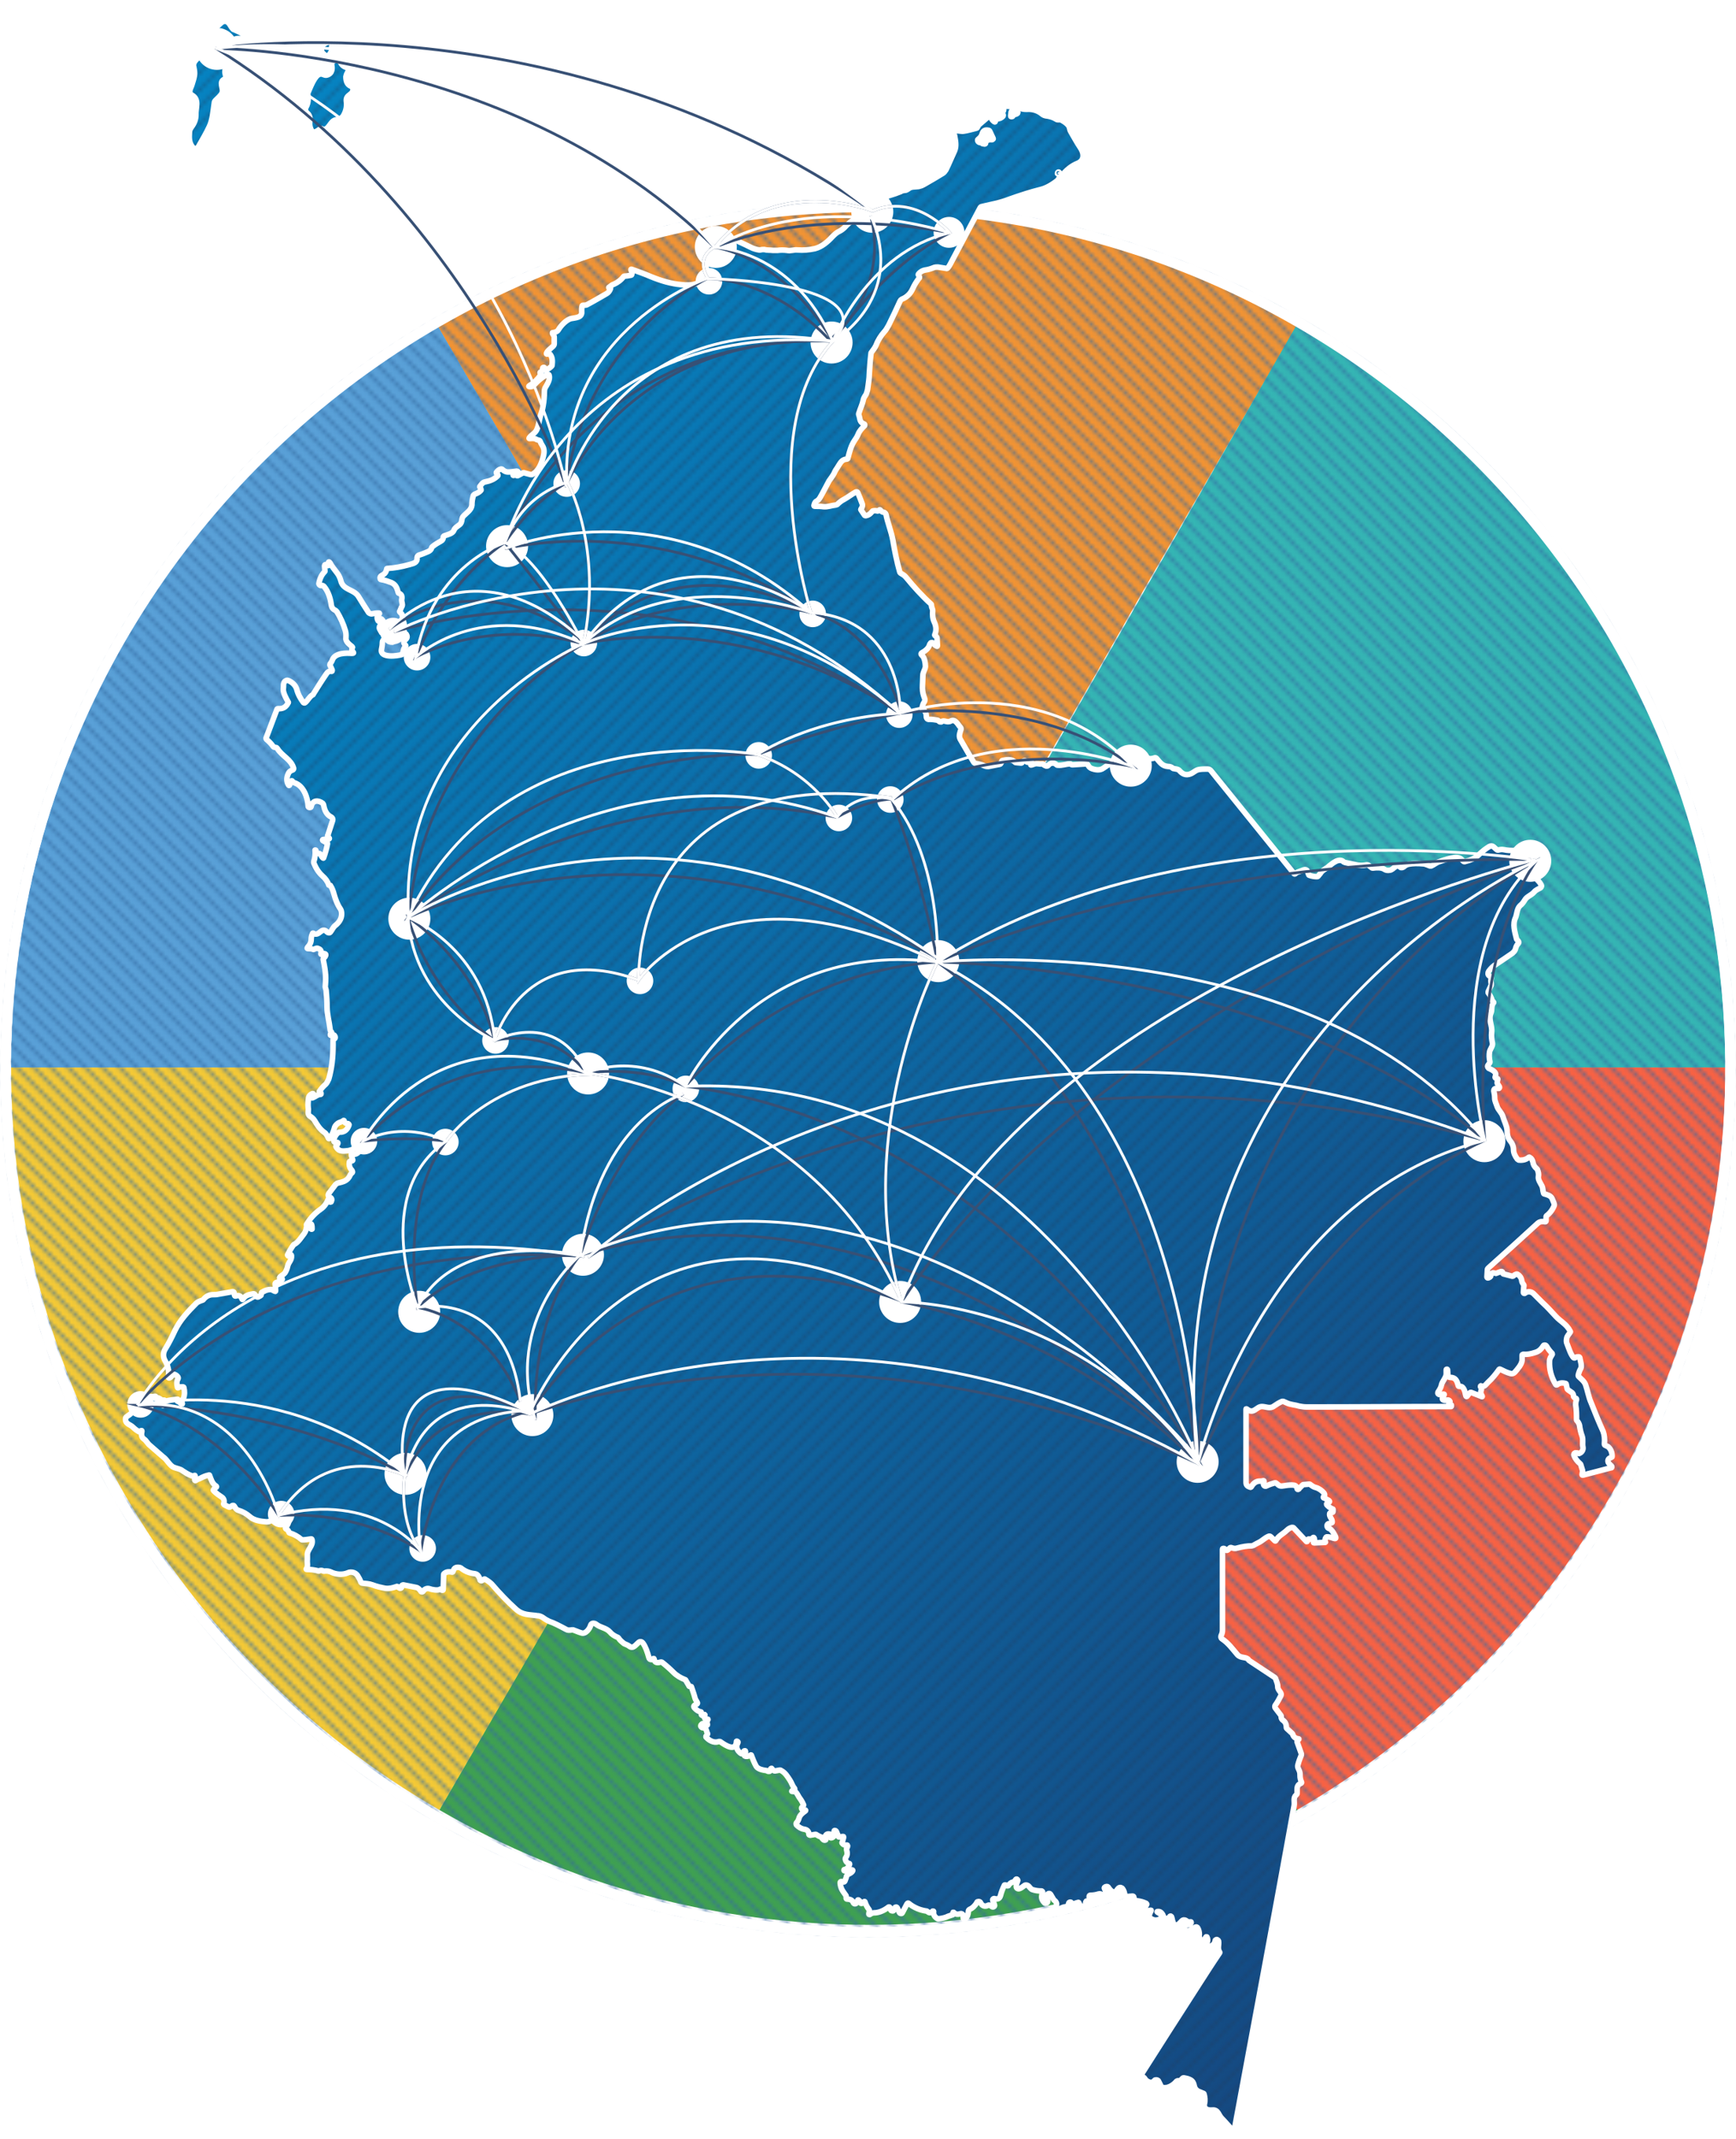 <?xml version="1.0" encoding="utf-8"?>
<!-- Generator: Adobe Illustrator 24.0.2, SVG Export Plug-In . SVG Version: 6.00 Build 0)  -->
<svg version="1.1" id="Capa_1" xmlns="http://www.w3.org/2000/svg" xmlns:xlink="http://www.w3.org/1999/xlink" x="0px" y="0px"
	 viewBox="0 0 405 499" style="enable-background:new 0 0 405 499;" xml:space="preserve">
<style type="text/css">
	.st0{fill:none;}
	.st1{clip-path:url(#SVGID_26_);}
	.st2{fill:none;stroke:#223C5B;stroke-width:0.25;stroke-miterlimit:10;}
	.st3{clip-path:url(#SVGID_28_);}
	.st4{clip-path:url(#SVGID_30_);fill:none;stroke:#223C5B;stroke-width:0.25;stroke-miterlimit:10;}
	.st5{clip-path:url(#SVGID_32_);}
	.st6{clip-path:url(#SVGID_36_);}
	.st7{fill:none;stroke:#346CA3;stroke-width:0.5;stroke-miterlimit:10;}
	.st8{clip-path:url(#SVGID_38_);}
	.st9{clip-path:url(#SVGID_42_);fill:none;stroke:#223C5B;stroke-width:0.25;stroke-miterlimit:10;}
	.st10{clip-path:url(#SVGID_44_);}
	.st11{clip-path:url(#SVGID_46_);}
	.st12{clip-path:url(#SVGID_48_);}
	.st13{clip-path:url(#SVGID_50_);}
	.st14{clip-path:url(#SVGID_52_);}
	.st15{clip-path:url(#SVGID_54_);}
	.st16{clip-path:url(#SVGID_56_);}
	.st17{clip-path:url(#SVGID_58_);}
	.st18{clip-path:url(#SVGID_60_);}
	.st19{clip-path:url(#SVGID_62_);}
	.st20{clip-path:url(#SVGID_64_);}
	.st21{clip-path:url(#SVGID_66_);}
	.st22{clip-path:url(#SVGID_68_);}
	.st23{clip-path:url(#SVGID_70_);}
	.st24{clip-path:url(#SVGID_72_);}
	.st25{clip-path:url(#SVGID_74_);}
	.st26{fill:#F39433;}
	.st27{fill:#35B6B4;}
	.st28{fill:#FA6243;}
	.st29{fill:#3FA151;}
	.st30{fill:#F6CA35;}
	.st31{fill:#5AA1D8;}
	.st32{clip-path:url(#SVGID_75_);}
	.st33{fill:url(#SVGID_76_);}
	.st34{fill:#FFFFFF;}
	.st35{fill:#0683C1;}
	.st36{fill:url(#SVGID_77_);}
	.st37{fill:url(#SVGID_78_);stroke:#FFFFFF;stroke-width:1.3;stroke-linecap:round;stroke-linejoin:round;stroke-miterlimit:10;}
	.st38{fill:url(#SVGID_79_);stroke:#FFFFFF;stroke-width:1.3;stroke-linecap:round;stroke-linejoin:round;stroke-miterlimit:10;}
	.st39{fill:url(#SVGID_81_);stroke:#FFFFFF;stroke-width:1.3;stroke-linecap:round;stroke-linejoin:round;stroke-miterlimit:10;}
	.st40{fill:url(#SVGID_82_);stroke:#FFFFFF;stroke-width:1.3;stroke-linecap:round;stroke-linejoin:round;stroke-miterlimit:10;}
	.st41{fill:none;stroke:#375075;stroke-width:0.644;stroke-miterlimit:10;}
	.st42{fill:none;stroke:#FFFFFF;stroke-width:0.644;stroke-miterlimit:10;}
	.st43{clip-path:url(#SVGID_84_);}
	.st44{fill:none;stroke:#000000;stroke-width:0.25;stroke-miterlimit:10;}
</style>
<pattern  y="499" width="4" height="4" patternUnits="userSpaceOnUse" id="Motivo_nuevo_4" viewBox="3.9 -4.5 4 4" style="overflow:visible;">
	<g>
		<rect x="3.9" y="-4.5" class="st0" width="4" height="4"/>
		<g>
			<rect x="3.9" y="-4.5" class="st0" width="4" height="4"/>
			<g>
				<g>
					<defs>
						<rect id="SVGID_25_" x="3.9" y="-4.5" width="4" height="4"/>
					</defs>
					<clipPath id="SVGID_26_">
						<use xlink:href="#SVGID_25_"  style="overflow:visible;"/>
					</clipPath>
					<g class="st1">
						<g>
							<line class="st2" x1="8.1" y1="-6.8" x2="5.5" y2="-4.2"/>
						</g>
						<rect id="SVGID_8_" x="4" y="-8.4" class="st0" width="4" height="4"/>
					</g>
				</g>
				<g>
					<defs>
						<rect id="SVGID_27_" x="3.9" y="-4.5" width="4" height="4"/>
					</defs>
					<clipPath id="SVGID_28_">
						<use xlink:href="#SVGID_27_"  style="overflow:visible;"/>
					</clipPath>
					<g class="st3">
						<g>
							<g>
								<defs>
									<rect id="SVGID_29_" y="-8.4" width="4" height="4"/>
								</defs>
								<clipPath id="SVGID_30_">
									<use xlink:href="#SVGID_29_"  style="overflow:visible;"/>
								</clipPath>
								<line class="st4" x1="4.1" y1="-6.8" x2="1.5" y2="-4.2"/>
							</g>
						</g>
						<rect id="SVGID_6_" y="-8.4" class="st0" width="4" height="4"/>
					</g>
				</g>
				<g>
					<defs>
						<rect id="SVGID_31_" x="3.9" y="-4.5" width="4" height="4"/>
					</defs>
					<clipPath id="SVGID_32_">
						<use xlink:href="#SVGID_31_"  style="overflow:visible;"/>
					</clipPath>
					<g class="st5">
						<g>
							<g>
								<defs>
									<rect id="SVGID_35_" x="4" y="-4.4" width="4" height="4"/>
								</defs>
								<clipPath id="SVGID_36_">
									<use xlink:href="#SVGID_35_"  style="overflow:visible;"/>
								</clipPath>
								<g class="st6">
									<line class="st7" x1="8.1" y1="-2.8" x2="5.5" y2="-0.2"/>
									<line class="st7" x1="6.2" y1="-4.9" x2="3.6" y2="-2.3"/>
								</g>
							</g>
						</g>
						<rect id="SVGID_4_" x="4" y="-4.4" class="st0" width="4" height="4"/>
					</g>
				</g>
				<g>
					<defs>
						<rect id="SVGID_37_" x="3.9" y="-4.5" width="4" height="4"/>
					</defs>
					<clipPath id="SVGID_38_">
						<use xlink:href="#SVGID_37_"  style="overflow:visible;"/>
					</clipPath>
					<g class="st8">
						<g>
							<g>
								<defs>
									<rect id="SVGID_41_" y="-4.4" width="4" height="4"/>
								</defs>
								<clipPath id="SVGID_42_">
									<use xlink:href="#SVGID_41_"  style="overflow:visible;"/>
								</clipPath>
								<line class="st9" x1="4.1" y1="-2.8" x2="1.5" y2="-0.2"/>
							</g>
						</g>
						<rect id="SVGID_2_" y="-4.4" class="st0" width="4" height="4"/>
					</g>
				</g>
			</g>
		</g>
	</g>
</pattern>
<pattern  y="499" width="4" height="4" patternUnits="userSpaceOnUse" id="SVGID_33_" viewBox="3.9 -4.4 4 4" style="overflow:visible;">
	<g>
		<rect x="3.9" y="-4.4" class="st0" width="4" height="4"/>
		<g>
			<rect x="3.9" y="-4.4" class="st0" width="4" height="4"/>
			<g>
				<rect x="3.9" y="-4.4" class="st0" width="4" height="4"/>
				<g>
					<g>
						<g>
							<defs>
								<rect id="SVGID_43_" x="4" y="-8.3" width="4" height="4"/>
							</defs>
							<clipPath id="SVGID_44_">
								<use xlink:href="#SVGID_43_"  style="overflow:visible;"/>
							</clipPath>
							<g class="st10">
								<line class="st2" x1="8.1" y1="-6.7" x2="5.5" y2="-4.1"/>
							</g>
						</g>
					</g>
					<g>
						<rect id="SVGID_12_" x="4" y="-8.3" class="st0" width="4" height="4"/>
					</g>
				</g>
				<g>
					<g>
						<g>
							<defs>
								<rect id="SVGID_45_" y="-8.3" width="4" height="4"/>
							</defs>
							<clipPath id="SVGID_46_">
								<use xlink:href="#SVGID_45_"  style="overflow:visible;"/>
							</clipPath>
							<g class="st11">
								<line class="st2" x1="4.1" y1="-6.7" x2="1.5" y2="-4.1"/>
							</g>
						</g>
					</g>
					<g>
						<rect id="SVGID_11_" y="-8.3" class="st0" width="4" height="4"/>
					</g>
				</g>
				<g>
					<g>
						<g>
							<defs>
								<rect id="SVGID_47_" x="4" y="-4.3" width="4" height="4"/>
							</defs>
							<clipPath id="SVGID_48_">
								<use xlink:href="#SVGID_47_"  style="overflow:visible;"/>
							</clipPath>
							<g class="st12">
								<line class="st2" x1="8.1" y1="-2.7" x2="5.5" y2="-0.1"/>
								<line class="st2" x1="6.2" y1="-4.8" x2="3.6" y2="-2.2"/>
							</g>
						</g>
					</g>
					<g>
						<rect id="SVGID_10_" x="4" y="-4.3" class="st0" width="4" height="4"/>
					</g>
				</g>
				<g>
					<g>
						<g>
							<defs>
								<rect id="SVGID_49_" y="-4.3" width="4" height="4"/>
							</defs>
							<clipPath id="SVGID_50_">
								<use xlink:href="#SVGID_49_"  style="overflow:visible;"/>
							</clipPath>
							<g class="st13">
								<line class="st2" x1="4.1" y1="-2.7" x2="1.5" y2="-0.1"/>
							</g>
						</g>
					</g>
					<g>
						<rect id="SVGID_9_" y="-4.3" class="st0" width="4" height="4"/>
					</g>
				</g>
			</g>
		</g>
	</g>
</pattern>
<pattern  y="499" width="4" height="4" patternUnits="userSpaceOnUse" id="SVGID_34_" viewBox="3.9 -4.4 4 4" style="overflow:visible;">
	<g>
		<rect x="3.9" y="-4.4" class="st0" width="4" height="4"/>
		<g>
			<rect x="3.9" y="-4.4" class="st0" width="4" height="4"/>
			<g>
				<rect x="3.9" y="-4.4" class="st0" width="4" height="4"/>
				<g>
					<g>
						<g>
							<defs>
								<rect id="SVGID_51_" x="4" y="-8.3" width="4" height="4"/>
							</defs>
							<clipPath id="SVGID_52_">
								<use xlink:href="#SVGID_51_"  style="overflow:visible;"/>
							</clipPath>
							<g class="st14">
								<line class="st2" x1="8.1" y1="-6.7" x2="5.5" y2="-4.1"/>
							</g>
						</g>
					</g>
					<g>
						<rect id="SVGID_16_" x="4" y="-8.3" class="st0" width="4" height="4"/>
					</g>
				</g>
				<g>
					<g>
						<g>
							<defs>
								<rect id="SVGID_53_" y="-8.3" width="4" height="4"/>
							</defs>
							<clipPath id="SVGID_54_">
								<use xlink:href="#SVGID_53_"  style="overflow:visible;"/>
							</clipPath>
							<g class="st15">
								<line class="st2" x1="4.1" y1="-6.7" x2="1.5" y2="-4.1"/>
							</g>
						</g>
					</g>
					<g>
						<rect id="SVGID_15_" y="-8.3" class="st0" width="4" height="4"/>
					</g>
				</g>
				<g>
					<g>
						<g>
							<defs>
								<rect id="SVGID_55_" x="4" y="-4.3" width="4" height="4"/>
							</defs>
							<clipPath id="SVGID_56_">
								<use xlink:href="#SVGID_55_"  style="overflow:visible;"/>
							</clipPath>
							<g class="st16">
								<line class="st2" x1="8.1" y1="-2.7" x2="5.5" y2="-0.1"/>
								<line class="st2" x1="6.2" y1="-4.8" x2="3.6" y2="-2.2"/>
							</g>
						</g>
					</g>
					<g>
						<rect id="SVGID_14_" x="4" y="-4.3" class="st0" width="4" height="4"/>
					</g>
				</g>
				<g>
					<g>
						<g>
							<defs>
								<rect id="SVGID_57_" y="-4.3" width="4" height="4"/>
							</defs>
							<clipPath id="SVGID_58_">
								<use xlink:href="#SVGID_57_"  style="overflow:visible;"/>
							</clipPath>
							<g class="st17">
								<line class="st2" x1="4.1" y1="-2.7" x2="1.5" y2="-0.1"/>
							</g>
						</g>
					</g>
					<g>
						<rect id="SVGID_13_" y="-4.3" class="st0" width="4" height="4"/>
					</g>
				</g>
			</g>
		</g>
	</g>
</pattern>
<pattern  y="499" width="4" height="4" patternUnits="userSpaceOnUse" id="SVGID_39_" viewBox="3.9 -4.4 4 4" style="overflow:visible;">
	<g>
		<rect x="3.9" y="-4.4" class="st0" width="4" height="4"/>
		<g>
			<rect x="3.9" y="-4.4" class="st0" width="4" height="4"/>
			<g>
				<rect x="3.9" y="-4.4" class="st0" width="4" height="4"/>
				<g>
					<g>
						<g>
							<defs>
								<rect id="SVGID_59_" x="4" y="-8.3" width="4" height="4"/>
							</defs>
							<clipPath id="SVGID_60_">
								<use xlink:href="#SVGID_59_"  style="overflow:visible;"/>
							</clipPath>
							<g class="st18">
								<line class="st2" x1="8.1" y1="-6.7" x2="5.5" y2="-4.1"/>
							</g>
						</g>
					</g>
					<g>
						<rect id="SVGID_20_" x="4" y="-8.3" class="st0" width="4" height="4"/>
					</g>
				</g>
				<g>
					<g>
						<g>
							<defs>
								<rect id="SVGID_61_" y="-8.3" width="4" height="4"/>
							</defs>
							<clipPath id="SVGID_62_">
								<use xlink:href="#SVGID_61_"  style="overflow:visible;"/>
							</clipPath>
							<g class="st19">
								<line class="st2" x1="4.1" y1="-6.7" x2="1.5" y2="-4.1"/>
							</g>
						</g>
					</g>
					<g>
						<rect id="SVGID_19_" y="-8.3" class="st0" width="4" height="4"/>
					</g>
				</g>
				<g>
					<g>
						<g>
							<defs>
								<rect id="SVGID_63_" x="4" y="-4.3" width="4" height="4"/>
							</defs>
							<clipPath id="SVGID_64_">
								<use xlink:href="#SVGID_63_"  style="overflow:visible;"/>
							</clipPath>
							<g class="st20">
								<line class="st2" x1="8.1" y1="-2.7" x2="5.5" y2="-0.1"/>
								<line class="st2" x1="6.2" y1="-4.8" x2="3.6" y2="-2.2"/>
							</g>
						</g>
					</g>
					<g>
						<rect id="SVGID_18_" x="4" y="-4.3" class="st0" width="4" height="4"/>
					</g>
				</g>
				<g>
					<g>
						<g>
							<defs>
								<rect id="SVGID_65_" y="-4.3" width="4" height="4"/>
							</defs>
							<clipPath id="SVGID_66_">
								<use xlink:href="#SVGID_65_"  style="overflow:visible;"/>
							</clipPath>
							<g class="st21">
								<line class="st2" x1="4.1" y1="-2.7" x2="1.5" y2="-0.1"/>
							</g>
						</g>
					</g>
					<g>
						<rect id="SVGID_17_" y="-4.3" class="st0" width="4" height="4"/>
					</g>
				</g>
			</g>
		</g>
	</g>
</pattern>
<pattern  y="499" width="4" height="4" patternUnits="userSpaceOnUse" id="SVGID_40_" viewBox="3.9 -4.4 4 4" style="overflow:visible;">
	<g>
		<rect x="3.9" y="-4.4" class="st0" width="4" height="4"/>
		<g>
			<rect x="3.9" y="-4.4" class="st0" width="4" height="4"/>
			<g>
				<rect x="3.9" y="-4.4" class="st0" width="4" height="4"/>
				<g>
					<g>
						<g>
							<defs>
								<rect id="SVGID_67_" x="4" y="-8.3" width="4" height="4"/>
							</defs>
							<clipPath id="SVGID_68_">
								<use xlink:href="#SVGID_67_"  style="overflow:visible;"/>
							</clipPath>
							<g class="st22">
								<line class="st2" x1="8.1" y1="-6.7" x2="5.5" y2="-4.1"/>
							</g>
						</g>
					</g>
					<g>
						<rect id="SVGID_24_" x="4" y="-8.3" class="st0" width="4" height="4"/>
					</g>
				</g>
				<g>
					<g>
						<g>
							<defs>
								<rect id="SVGID_69_" y="-8.3" width="4" height="4"/>
							</defs>
							<clipPath id="SVGID_70_">
								<use xlink:href="#SVGID_69_"  style="overflow:visible;"/>
							</clipPath>
							<g class="st23">
								<line class="st2" x1="4.1" y1="-6.7" x2="1.5" y2="-4.1"/>
							</g>
						</g>
					</g>
					<g>
						<rect id="SVGID_23_" y="-8.3" class="st0" width="4" height="4"/>
					</g>
				</g>
				<g>
					<g>
						<g>
							<defs>
								<rect id="SVGID_71_" x="4" y="-4.3" width="4" height="4"/>
							</defs>
							<clipPath id="SVGID_72_">
								<use xlink:href="#SVGID_71_"  style="overflow:visible;"/>
							</clipPath>
							<g class="st24">
								<line class="st2" x1="8.1" y1="-2.7" x2="5.5" y2="-0.1"/>
								<line class="st2" x1="6.2" y1="-4.8" x2="3.6" y2="-2.2"/>
							</g>
						</g>
					</g>
					<g>
						<rect id="SVGID_22_" x="4" y="-4.3" class="st0" width="4" height="4"/>
					</g>
				</g>
				<g>
					<g>
						<g>
							<defs>
								<rect id="SVGID_73_" y="-4.3" width="4" height="4"/>
							</defs>
							<clipPath id="SVGID_74_">
								<use xlink:href="#SVGID_73_"  style="overflow:visible;"/>
							</clipPath>
							<g class="st25">
								<line class="st2" x1="4.1" y1="-2.7" x2="1.5" y2="-0.1"/>
							</g>
						</g>
					</g>
					<g>
						<rect id="SVGID_21_" y="-4.3" class="st0" width="4" height="4"/>
					</g>
				</g>
			</g>
		</g>
	</g>
</pattern>
<g>
	<path class="st26" d="M138.2,138.1l-36.1-62c62-36,138.5-36.1,200.5-0.2l-36,62.1C203,250,203.6,250.6,138.2,138.1z"/>
	<path class="st27" d="M402.5,249h-71.7c-0.6,0-127.3-0.1-127.8,0.5l99.5-173.7C364.4,111.6,402.5,177.6,402.5,249L402.5,249z"/>
	<path class="st28" d="M302.6,422.2l-35.9-62C281.3,385.9,203,249,202.5,249h200C402.5,320.4,364.4,386.4,302.6,422.2L302.6,422.2z"
		/>
	<path class="st29" d="M202.6,449c-35.1,0-69.7-9.2-100.1-26.8l35.9-62c69-118.4,64.7-111.8,128.4,0l35.9,62
		C272.1,439.8,237.6,449,202.6,449z"/>
	<path class="st30" d="M102.5,422.2C40.6,386.5,2.5,320.4,2.6,249h71.7c194.6,0,153.8-42.5,64.2,111.2L102.5,422.2z"/>
	<path class="st31" d="M74.3,249H2.6c0-71.3,37.9-137.2,99.5-173l36.1,62C271.7,271.6,293.3,249,74.3,249L74.3,249z"/>
</g>
<g>
	<g>
		<defs>
			<path id="SVGID_80_" d="M202.5,47.1C90.8,47.1,0.2,137.6,0.1,249.4s90.5,202.5,202.3,202.5c35.6,0,70.5-9.4,101.4-27.1
				c62.5-36.2,101.1-102.9,101.1-175.2C404.9,137.8,314.2,47.1,202.5,47.1z"/>
		</defs>
		<clipPath id="SVGID_75_">
			<use xlink:href="#SVGID_80_"  style="overflow:visible;"/>
		</clipPath>
		<g class="st32">
		</g>
	</g>
</g>
<pattern  id="SVGID_76_" xlink:href="#Motivo_nuevo_4" patternTransform="matrix(1 0 0 -1 -3.9 -16897.854)">
</pattern>
<path class="st33" d="M202.5,47.1C90.8,47.1,0.2,137.6,0.1,249.4s90.5,202.5,202.3,202.5c35.6,0,70.5-9.4,101.4-27.1
	c62.5-36.2,101.1-102.9,101.1-175.2C404.9,137.8,314.2,47.1,202.5,47.1z"/>
<path class="st34" d="M202.5,47.1C90.8,47.1,0.2,137.6,0.1,249.4s90.5,202.5,202.3,202.5c35.6,0,70.5-9.4,101.4-27.1
	c62.5-36.2,101.1-102.9,101.1-175.2C404.9,137.8,314.2,47.1,202.5,47.1z M302.6,422.7c-30.5,17.5-65,26.8-100.2,26.8
	c-110.5,0-200-89.6-199.9-200.1c0.1-110.5,89.6-199.9,200-199.9s200,89.6,200,200.1C402.5,321,364.3,386.9,302.6,422.7z"/>
<title>Recurso 4</title>
<g>
	<path class="st35" d="M53.5,12.2c0.2,0.1,0.3,0.3,0.3,0.5c0,0.1-0.1,0.2-0.2,0.2c-0.3,0.1-0.5,0.3-0.4,0.6c0,0.1,0,0.2-0.1,0.3
		c0,0.1-0.1,0.1-0.2,0.1c-0.1,0-0.2,0.1-0.2,0.2c-0.1,0.8-0.1,1.6-0.2,2.4c-0.1,0.6,0.2,1.1,0.2,1.6c0,0.1-0.1,0.2-0.2,0.3
		c-1.7,0.7-0.2,2.2-0.7,3.3c-0.3,0.6-1,1.2-1.5,1.7C50.1,23.6,50,23.8,50,24c-0.3,1.9-0.4,4-1.2,5.6c-0.7,1.5-1.6,3-2.5,4.6
		c-0.3,0.5-0.9,0.6-1.3,0.2c-0.9-1-0.9-2.2-0.8-3.5c0-0.5,0.2-0.9,0.5-1.3c0.6-0.8,1-1.7,1-2.8c-0.1-1.5,0.9-3.6-0.9-4.6
		c-0.6-0.3-0.6-0.9-0.4-1.5c0.3-0.6,0.5-1.3,0.7-2c0.2-0.6,0.3-1.2,0.3-1.6c0-0.5-0.1-1-0.2-1.5c-0.3-1,0.6-1.7,1.2-2.3
		c0.8-0.9,1.2-2,1.3-3.2c0-0.7,0.3-1.4,0.9-2c0.9-0.9,1.9-1.8,2.8-2.6c0.8-0.8,1.6-0.7,2.2,0.2c0.2,0.3,0.4,0.7,0.7,1
		c0.1,0.1,0.1,0.2,0.3,0.2c0.8,0.4,1.8,0.7,2.5,1.4c0.4,0.4,0.3,0.6-0.2,0.7c-0.3,0.1-0.6,0.1-1,0c-1-0.1-1.8,0.4-2.4,1.2
		c-0.1,0.1-0.1,0.2,0,0.3l0.3,0.5c0.1,0.1,0.1,0.2,0.1,0.4c-0.1,0.2-0.2,0.4-0.3,0.5C53.3,12,53.3,12.1,53.5,12.2z"/>
	<path class="st35" d="M77.7,10.2c-0.3,0.5-0.5,0.7-0.2,1.3c0,0.1,0,0.2,0,0.2l-0.7,1.1c-0.2,0.2-0.5,0.3-0.7,0.2c0,0,0,0-0.1,0
		c-0.5-0.4-1.1-0.8-1-1.5c0.1-1.4,1.4-1.8,2.5-1.7C77.6,9.8,77.7,9.9,77.7,10.2C77.8,10.1,77.7,10.2,77.7,10.2z"/>
	<path class="st35" d="M74.7,30.1c-0.6,0.3-1.5,1.3-2.1,0.2c-0.4-0.8-0.4-1.5-0.3-2.2c0.1-0.6-0.1-1.3-0.6-1.7
		c-0.4-0.3-0.6-0.9-0.3-1.4c0.5-0.9,0.6-1.9,0.4-3c0-0.2,0-0.3,0.1-0.5c0.5-1.1,1.5-3.9,2.7-4.2c0.7-0.2,1.1,0.4,1.7,0.2
		c1.3-0.4,1.3-1.6,1-2.7c0-0.1,0-0.2,0.1-0.2c0.3-0.3,0.7-0.6,1.2-0.8c0.2-0.1,0.4,0,0.5,0.2c0.6,1,0.7,1.4,1.9,1.8
		c0.2,0.1,0.4,0.3,0.3,0.6c0,0,0,0,0,0.1c-0.2,0.4-0.5,0.8-0.6,1.4c0,1.2,0.4,2,1.4,2.3c0.1,0,0.2,0.1,0.2,0.3
		c0.4,1.7-1.7,1.4-1.5,3.1c0.2,1.2-0.1,2.4-0.7,3.4c-0.4,0.7-1.2,0.8-1.9,1c-1.3,0.4-1.4,2.4-3,2.2C75.1,29.9,74.9,30,74.7,30.1z"/>
	<linearGradient id="SVGID_77_" gradientUnits="userSpaceOnUse" x1="3.158" y1="69.973" x2="467.808" y2="449.582">
		<stop  offset="9.725127e-02" style="stop-color:#0683C1"/>
		<stop  offset="0.962" style="stop-color:#183E75"/>
	</linearGradient>
	<path class="st36" d="M37,326.2c-0.3,0-0.5-0.1-0.6-0.3c0-0.1-0.1-0.2-0.2-0.2c-0.1,0-0.2,0-0.2,0.1c-0.1,0.3,0,0.4,0.2,0.3
		c0.2,0,0.4,0.1,0.5,0.3c0,0.1,0.1,0.1,0.2,0.1c0,0,0.1,0,0.1-0.1C37,326.4,37,326.3,37,326.2c0.7,0,0.8,0.9,0.9,1.5
		c0,0.2,0.1,0.2,0.1,0c0.1-0.3,0.1-0.6,0-0.9c0-0.1,0-0.1,0.1-0.2l0,0c0.1,0,0.3,0,0.4,0.1c0.1,0.1,0.2,0.1,0.3,0.1
		c0.8-0.2,1.7-0.3,2.6-0.4c0.2,0,0.2,0.1,0.1,0.2l-0.1,0.1c-0.1,0.1,0,0.2,0.1,0.2c0.3,0.1,0.5,0.3,0.7,0.5c0.3,0.2,0.4,0.2,0.3-0.2
		c-0.2-0.5,0.1-0.6,0.3-1c0.3-0.8,0.3-1.7,0.1-2.5c0-0.1-0.1-0.2-0.3-0.2c-0.3,0-0.7,0-1,0.2c-0.1,0.1-0.2,0-0.2-0.1
		c-0.2-0.8-0.2-1.4,0.1-1.9c0.1-0.2,0.1-0.3,0-0.5c-0.2-0.3-0.5-0.5-0.8-0.6c-0.2-0.1-0.3,0-0.4,0.1c-0.1,0.2-0.3,0.3-0.4,0.5
		c-0.5,0.4-0.7,0.3-0.6-0.3c0.2-1.2-0.2-2.5-0.8-3.5c-0.5-0.9-0.5-1.9,0.1-2.8c0.8-1.3,1.5-2.7,2.2-4.2c1.2-2.5,3.1-4.5,5-6.4
		c0.3-0.3,0.8-0.5,1.4-0.7c0.1,0,0.2-0.1,0.2-0.1c0.6-0.8,1.4-1.2,2.3-1.2c0.4,0,0.8,0,1.2-0.1c1.2-0.2,2.3-0.4,3.4-0.6
		c0.1,0,0.3,0.1,0.3,0.2l0,0l0.1,0.6c0,0.2,0.2,0.3,0.4,0.2c0.6-0.2,1.1,0,1.3,0.6c0.1,0.3,0.2,0.3,0.4,0c0.5-0.7,1.1-0.9,2.3-1.1
		c0.1,0,0.2,0,0.3,0.1l0.4,0.5c0.1,0.2,0.4,0.2,0.5,0.1l0.4-0.2c0.1-0.1,0.2-0.1,0.2-0.2l0.1-0.5c0-0.1,0.1-0.2,0.2-0.2
		c0.6-0.4,1.3-0.6,2-0.6c0.1,0,0.2,0,0.3,0.1l0.6,0.3c0.2,0.1,0.2,0,0.2-0.2l-0.1-1.5c0-0.1,0-0.2,0.2-0.3c0.5-0.2,1.1-0.3,1.4-0.7
		c0.1-0.1,0.1-0.2-0.1-0.2h-0.2c-0.3-0.1-0.4-0.2-0.1-0.5s0.8-0.5,1.1-0.9c0.3-0.5,0.5-1,0.6-1.5c0.2-1,1-1.4,0.9-2.5
		c0-0.2-0.2-0.3-0.3-0.3h-0.1c-0.1,0-0.2,0.1-0.3,0.3c0,0.1-0.1,0.1-0.1,0c0,0,0,0-0.1-0.1v-0.1c0.4-0.8,0.8-1.5,1.3-2.2
		c0.1-0.1,0.1-0.2,0.2-0.2c1-0.5,1.7-1.7,2.4-2.6c0.3-0.4,0.4-0.9,0.5-1.4c0-0.2,0.1-0.2,0.3-0.1l0.8,0.5c0.1,0.1,0.2,0,0.2,0
		s0,0,0-0.1c0-0.3,0-0.6-0.1-0.9c0-0.1-0.1-0.2-0.2-0.2c-0.3,0-0.6,0.1-0.8,0.3c-0.1,0-0.2,0-0.2,0v-0.1c0-0.1,0-0.1,0.1-0.2
		c0.9-1.5,2-2.6,3.3-3.5c0.7-0.5,1.3-1.3,1.6-2.1c0.1-0.3,0.2-0.3,0.3,0c0,0.1,0,0.2,0,0.3c0,0.1,0,0.2,0.2,0.2s0.3,0,0.3-0.2
		c0.2-0.4,0.1-0.7-0.4-1c-0.4-0.2-0.4-0.4-0.2-0.8l1.6-2.1c0.1-0.1,0.3-0.2,0.4-0.3c1.3-0.3,2.4-0.5,3-1.9c0.1-0.2,0.2-0.3,0.3-0.4
		c0.3-0.2,0.3-0.4,0.1-0.7c-0.5-0.5-0.7-1.1-0.6-1.9c0-0.1,0-0.1,0.1-0.2l0.5-0.1c0.1,0,0.2-0.1,0.2-0.2l-0.3-1
		c-0.1-0.4,0-0.5,0.4-0.4c0.6,0.2,1.2-0.3,1.5-0.8s0.8-0.8,1.3-0.9c0.2,0,0.2-0.1,0-0.2c-0.2-0.2-0.4-0.4-0.6-0.7
		c-0.1-0.1-0.1-0.1-0.2,0c-0.5,0.5-1.1,0.9-1.8,1.3c-0.4,0.3-0.9,0.4-1.3,0.5c-1.1,0.1-2.2,0.4-2.9-0.9c-0.1-0.1,0-0.2,0.1-0.3
		c0.1-0.1,0.2-0.2,0.3-0.4c0.1-0.2,0-0.3-0.1-0.3l-0.6-0.1c-0.1,0-0.2-0.1-0.2-0.2c0-0.8,0.4-1.5,1-2c0.1-0.1,0.3-0.1,0.4-0.1
		c1,0,1.7-0.5,2.1-1.6c0.1-0.1,0-0.3-0.2-0.4h-0.1c-0.4,0-0.7-0.2-0.8-0.6c0-0.1-0.1-0.2-0.2-0.1c-0.2,0.2-0.5,0.3-0.8,0.4
		c-0.6,0.2-1.2,0.8-1.3,1.4c-0.2,0.7-0.5,1.5-1,2.3c-0.1,0.1-0.2,0.1-0.3,0.1l-0.1-0.1c-0.2-0.5-0.5-1.1-1-1.4
		c-1-0.7-1.6-1.7-2.2-2.7c-0.3-0.5-0.7-0.8-1.2-1.1c-0.2-0.2-0.3-0.5-0.3-0.8c0-0.4,0.1-0.7,0-1.1c-0.1-0.8,0-1.6,0.1-2.4
		c0.1-0.4,0.4-0.7,0.9-0.9c0.1,0,0.2,0,0.2,0.1l0,0c0,0.2,0,0.4-0.2,0.6c-0.2,0.3-0.2,0.4,0.2,0.2c0.5-0.2,1-0.7,1.6-0.7
		c0.2,0,0.2-0.1,0.2-0.2c0-0.2-0.1-0.3-0.3-0.3c-0.1,0-0.1-0.1-0.1-0.1s0,0,0-0.1c0.4-0.6,0.9-1.2,1.5-1.7c0.3-0.3,0.5-0.8,0.7-1.2
		c0.7-2.4,1-5.1,1-7.9c0-0.4,0-0.9,0-1.3c0-0.1,0.1-0.2,0.2-0.2H78c0.1,0,0.2-0.1,0.2-0.3s-0.1-0.4-0.2-0.5s-0.2-0.1-0.2-0.1
		l-0.4,0.1c-0.3,0.1-0.4,0-0.3-0.3c0-0.1,0.1-0.2,0.2-0.2c0.1-0.1,0.1-0.2,0-0.3c-0.2-0.2-0.3-0.4-0.3-0.7c-0.2-1.7-0.7-3.4-0.7-5.1
		c0-1.2-0.1-2.4-0.2-3.7c0-0.5-0.3-0.8-0.2-1.3c0.1-1.2,0.1-2.3,0-3.1c-0.1-1-0.3-1.9-0.5-3c0-0.1,0-0.2,0.1-0.3
		c0.3-0.2,0.4-0.4,0.5-0.7c0-0.1,0-0.3-0.2-0.3c-0.2-0.1-0.4-0.1-0.6,0c-0.3,0.2-0.4,0.1-0.3-0.2c0.1-0.6-0.2-0.9-0.8-1.1
		c-0.1,0-0.2,0-0.3,0l-0.5,0.2c-0.1,0.1-0.2,0.1-0.4,0c-0.3-0.1-0.6-0.1-0.9-0.1c-0.4,0-0.4-0.1-0.2-0.4c0.5-0.5,0.8-1.1,0.8-1.8
		c0-0.4,0.1-0.9,0.3-1.3c0-0.1,0.1-0.2,0.2-0.1c1.4,0.9,1.9-1.7,3.2-0.3c0.2,0.2,0.6,0.3,0.8,0l0,0c0.4-0.5,0.6-1.1,1.1-1.5
		c0.9-0.7,1.5-1.6,1.5-2.7c0-0.5-0.1-0.9-0.3-1.2c-0.7-1-1.1-2.1-1.5-3.5c-0.2-0.7-0.4-1.3-0.8-1.9c0-0.1-0.1-0.1-0.2-0.1h-0.1
		c-0.1,0-0.1,0-0.1-0.1c-0.3-0.8-0.8-1.5-1.5-2.1c-0.9-0.8-1.5-1.8-2-3c0-0.1,0-0.2,0-0.3c0.3-0.9,0.4-1.8,0.3-2.7l0,0h0.1
		c0,0,0.1,0,0.1,0.1l0,0c0.1,0.5,0.3,0.7,0.7,0.7c0.2,0,0.3,0.1,0.4,0.2c0.1,0.3,0.3,0.6,0.5,0.8c0.1,0.1,0.2,0.1,0.2,0
		c0.4-1.1,0.7-2.2,0.9-3.3c0-0.1,0-0.2-0.1-0.2c-0.3-0.1-0.6-0.3-0.8-0.4c-0.4-0.2-0.3-0.4,0.1-0.4l1.1-0.1c0.1,0,0.2-0.1,0.1-0.2
		l-0.3-0.4c-0.1-0.1-0.1-0.2,0-0.3l1.1-3.4c0.1-0.3,0-0.6-0.3-0.8c-1.1-0.5-1.6-1.6-1.8-2.8c0-0.1-0.1-0.3-0.2-0.4
		c-1-0.8-2.4-0.8-2.7,0.7c0,0.1-0.1,0.1-0.1,0.2c-0.2,0.1-0.3,0.1-0.5,0c-0.1-0.1-0.1-0.1-0.1-0.2c-0.1-1.9-1-4.8-3.2-5.5
		c-0.3-0.1-0.4-0.2-0.5-0.4c-0.1-0.1-0.2-0.1-0.3,0l-0.1,0.1l-0.1,0.4c-0.2,0.7-0.3,0.7-0.6,0c-0.3-0.8-0.2-1.6,0.3-2.5
		c0.2-0.3,0.6-0.5,0.9-0.6c0.2-0.1,0.2-0.2,0.2-0.4c-0.6-2.1-2.7-2.8-3.8-4.6c-0.1-0.1-0.1-0.1-0.2-0.2l-0.5-0.1
		c-0.1,0-0.2-0.1-0.3-0.2c-0.4-0.6-0.9-1.1-1.5-1.6c-0.1-0.1-0.2-0.3-0.1-0.4l2.5-6.6c0-0.1,0.1-0.2,0.3-0.2c1,0.1,1.8-0.3,2.3-1.3
		c0.1-0.1,0.1-0.2,0-0.3c-0.4-0.7-1.2-2.1-1.1-3c0.1-0.6-0.1-1.2,0.3-1.7c0.3-0.3,0.6-0.4,1-0.2c0.8,0.4,1.5,1,1.8,1.9
		c0.3,1.2,0.9,2.3,1.6,3.2c0.1,0.1,0.3,0.1,0.4,0l0,0c0.6-0.5,1-1.4,1.7-1.8c0.1,0,0.2-0.1,0.2-0.2c1-1.6,2-3.2,3.1-4.8
		c0.3-0.4,0.6-0.6,1.1-0.5c0.1,0,0.2,0,0.2-0.2v-0.1l-0.5-1.1c-0.1-0.1,0-0.2,0-0.3c0.2-0.3,0.5-0.7,0.6-1.1
		c0.7-1.5,3.1-1.5,4.5-1.4c0.4,0,0.5-0.1,0.2-0.4c-0.2-0.3-0.3-0.6-0.1-0.9c0.1-0.1,0-0.2-0.1-0.3c-0.5-0.4-1.3-1-1.4-1.7
		c0-0.6,0.1-1.2-0.1-1.9c-0.5-1.7-1.2-3.2-2-4.5c-0.1-0.1-0.2-0.2-0.3-0.3c-0.5-0.2-0.9-0.6-1-1.2c-0.2-1.6-0.7-3.2-1.7-4.4
		c-0.2-0.2-0.4-0.3-0.6-0.2c-0.3,0-0.5-0.1-0.6-0.4v-0.1c0.2-1.1,0.6-2,1.3-2.7c0.1-0.1,0.1-0.1,0.1-0.2l-0.1-1.2
		c0-0.1,0.1-0.3,0.2-0.3H76l0.4,0.2c0.2,0.1,0.3,0,0.2-0.2c0-0.1,0-0.2,0-0.3c0-0.4,0.2-0.4,0.4-0.1c0.4,0.8,1,1.5,1.6,2.3
		c0.4,0.5,0.7,1.1,0.9,1.8c0.5,2.3,3,2,4.1,3.7c0.8,1.3,1.6,2.6,2.4,3.8c0.2,0.2,0.5,0.3,0.7,0.3c0.5-0.1,1-0.2,1.6-0.2
		c0.3,0,0.3,0.1,0.1,0.3c-0.5,0.4-0.5,0.9-0.2,1.5c0.1,0.1,0.2,0.2,0.4,0.2h0.1c0.1,0,0.1-0.1,0.1-0.1l0,0c-0.1-0.2-0.1-0.3,0-0.4
		c0-0.1,0.1-0.2,0.2-0.1c0.2,0.2,0.4,0.4,0.5,0.7c0,0.1,0,0.2-0.1,0.3l-0.6,0.4c-0.3,0.2-0.4,0.7-0.2,1l0.4,0.7
		c0,0.1,0.1,0.1,0.2,0.1c0.5-0.1,0.8-0.4,0.9-0.9c0-0.1,0.1-0.1,0.2-0.2l1.8-0.3c0.1,0,0.2,0,0.2,0.1v0.1c0,0.1,0,0.1-0.1,0.1l0,0
		c-0.6,0-0.9,0.2-1,0.7c0,0.1,0,0.2,0.2,0.2h0.5c0.2,0,0.2,0.1,0.1,0.2c0,0.1-0.1,0.2-0.2,0.2c-0.2,0.1-0.4,0.2-0.7,0.3
		c-0.2,0.1-0.2,0.2,0,0.3c0.2,0,0.3,0.1,0.5,0.1c0.1,0,0.1,0,0.2,0.1s0.1,0.2,0,0.3c0,0.1-0.1,0.1-0.2,0.1c0,0,0,0-0.1,0
		c-0.1-0.1-0.2-0.2-0.4-0.2c-0.2,0-0.2,0-0.2,0.2c0.1,0.3,0.3,0.4,0.6,0.5c0,0,0.1,0,0.1,0.1c0.1,0.2,0,0.2-0.1,0.2
		c-0.6,0-1-0.2-1.2-0.6c-0.1-0.1-0.2-0.2-0.3-0.2c-0.4,0-0.8,0.4-0.8,0.9c0,0.6-0.1,1.1-0.2,1.6c-0.4,2.1,3.8,1.5,4.7,1.2
		c0.1,0,0.2-0.1,0.2-0.2c0.2-0.5,0.2-1.3,0.7-1.7c0.1-0.1,0.1-0.2,0-0.3l-0.2-0.2c-0.3-0.4-0.2-0.7,0.1-1c0.5-0.4,0.6-0.8,0.3-1.3
		c-0.1-0.2-0.2-0.2-0.2,0l-0.1,0.3l-0.1,0.1c-0.1,0-0.1,0-0.2,0c0,0,0,0,0-0.1c-0.1-0.3,0-0.6,0.1-0.9c0-0.1,0-0.2-0.1-0.2
		s-0.2-0.1-0.3-0.3c0-0.1,0-0.2,0-0.3c0.3-0.4,0.5-0.9,0.3-1.4c-0.2-0.6-0.3-1.3-0.4-1.8c0-0.1-0.1-0.2-0.2-0.3l-0.3-0.3
		c-0.1-0.1-0.1-0.2,0-0.3c0.2-0.4,0.3-0.8,0.5-1.1c0.2-0.5-0.1-0.9-0.1-1.4c0.1-0.6,0.2-1.3-0.6-1.6c-0.1,0-0.2-0.1-0.2-0.2
		c-0.3-1-0.5-1.8-1.6-2.3c-0.8-0.3-1.6-0.6-2.4-0.7c-0.1,0-0.2-0.1-0.2-0.2c-0.1-0.3,0-0.6,0.4-0.8c0.7-0.3,1-0.8,1.1-1.4
		c0-0.2,0.1-0.2,0.2-0.2c1.6-0.1,3.3-0.4,5.1-0.9c1-0.3,1.9-0.4,1.8-1.6c0-0.3,0.2-0.5,0.4-0.6c0.7-0.2,1.4-0.5,2.1-0.8
		c0.5-0.2,0.8-0.5,0.9-0.9c0-0.1,0.1-0.2,0.2-0.3c0.6-0.5,1.3-0.9,2-1.3c0.4-0.2,0.5-0.5,0.5-0.9c0-0.1,0.1-0.2,0.2-0.3
		c0.8-0.3,2-0.5,2.3-1.3c0.2-0.6,0.8-0.9,1.3-1.3c0.8-0.6,0.3-1.5,1-2.1c0.7-0.7,1.8-1.4,1.9-2.5c0-0.7,0.1-1.4,0.3-2.1
		c0-0.2,0.2-0.3,0.3-0.4c0.5-0.2,1-0.4,1.4-0.8c0.1-0.1,0.2-0.2,0.1-0.3c0-0.2-0.1-0.4-0.2-0.5s-0.1-0.2,0-0.3
		c0.3-0.4,0.6-0.9,1.2-1c1.1-0.2,2.1-0.6,2.8-1.3c0.3-0.2,0.2-0.4-0.1-0.6c-0.1-0.1-0.1-0.2-0.1-0.3c0.3-0.4,0.6-0.7,1.1-0.8
		c0.1,0,0.2,0,0.3,0.1c0.4,0.4,0.9,0.6,1.3,0.6c0.6,0,1.3-0.1,2-0.2c0.1,0,0.2,0,0.3,0.1c0.1,0.1,0.2,0.3,0.1,0.5
		c0,0.1-0.1,0.1-0.2,0.1h-0.1c-0.2-0.1-0.4-0.2-0.7-0.2c-0.1,0-0.2,0.1-0.2,0.3v0.1c0,0.1,0.1,0.1,0.1,0.1l0,0l0.4-0.1
		c0.1,0,0.2,0,0.3,0.1c0.1,0.1,0.3,0.1,0.4,0c0.4-0.2,0.7-0.4,1.1-0.6c0.1,0,0.2-0.1,0.3,0l1.5,0.4c0.1,0,0.2,0,0.3,0
		c1.6-0.8,2.3-2.7,2.7-4.4c0.2-0.8,0.2-1.7-0.3-2.4c-0.2-0.3-0.4-0.7-0.5-1c-0.1-0.1-0.1-0.2-0.3-0.2c-0.2-0.1-0.5-0.1-0.7-0.3
		c-0.5-0.2-1-0.1-1.4-0.1c-0.2,0-0.2,0-0.1-0.2c0.5-0.7,1.3-1,1.7-1.8c0.5-1.1,0.6-2.3,0.9-3.4c0.2-0.7,0.5-1.4,0.6-2.2
		c0.2-1.1,0.3-2.2,0.3-3.3c0-0.5,0.1-0.9,0.4-1.3c0.4-0.7,1-1.7,0.7-2.6c0-0.1-0.2-0.2-0.3-0.2l0,0c-1.2,0.6-2.2,1.4-3.2,2.5
		c-0.2,0.3-0.5,0.4-0.9,0.4s-0.4-0.1-0.1-0.3c0.9-0.5,1.8-1.4,2.6-2.5c0-0.1,0-0.1,0-0.2l0,0c-0.1,0-0.2-0.1-0.2-0.2s0-0.2,0.1-0.2
		c0.3-0.1,0.5-0.4,0.5-0.9c0-0.1,0.1-0.2,0.2-0.2h0.1c0.1,0,0.1,0,0.1,0.1l0.1,0.4c0,0.1,0.1,0.2,0.2,0.1c0.6-0.2,1-0.5,1.4-0.9
		c0.1-0.1,0.1-0.2,0.1-0.3c0.1-0.9,0.1-1.8-0.5-2.5c-0.1-0.1-0.2-0.1-0.3-0.1l-0.3,0.1c-0.2,0-0.2,0-0.2-0.2
		c0.2-0.6,1.1-1.2,1.6-1.7c0.1-0.1,0.2-0.3,0.2-0.5v-1.5c0-0.1,0-0.3-0.1-0.4l-0.3-0.5c0-0.1,0-0.2,0-0.2s0,0,0.1,0
		c0.5-0.1,1-0.2,1.3-0.7c0.5-0.9,1.9-2.4,3-2.6c1-0.2,2.6-0.2,2.4-1.7c0-0.4,0-0.8,0.1-1.2c0-0.1,0.1-0.2,0.2-0.2
		c0.3,0,0.6,0,0.9-0.1c1.7-0.9,3.2-1.8,4.6-2.6c0.4-0.2,0.7-0.6,0.9-1.1c0.1-0.2,0-0.2-0.2-0.2h-0.1c-0.1-0.1-0.1-0.2,0-0.2
		c0.4-0.3,0.7-0.6,1.1-0.7c0.9-0.4,1.7-1,2.3-1.8c0.1-0.1,0.1-0.1,0.2-0.1c0.5,0,1-0.1,1.5-0.2c0.1,0,0.2-0.1,0.2-0.2
		c0.1-0.3,0-0.6-0.1-0.8c-0.2-0.4-0.1-0.5,0.3-0.3c1.4,0.5,2.8,1,4.2,1.6c2.4,1,4.8,1.7,7.2,1.9c2.5,0.3,4.8-0.1,6-2.6
		c0-0.1,0.1-0.2,0-0.3c-0.3-0.9-0.4-1.9-0.4-3.1c0-0.6,0.1-1.1,0.4-1.6c0.3-0.5,0.6-1,0.9-1.5c0.1-0.2,0.4-0.3,0.6-0.2l0,0
		c0.1,0.1,0.2,0.1,0.3,0.1s0.2-0.1,0.1-0.2c-0.1-0.1-0.2-0.3-0.1-0.5c0-0.1,0.1-0.2,0.2-0.2c0.2,0,0.5,0,0.7,0c0.1,0,0.1,0,0.2,0
		c0.1,0,0.2-0.1,0.2-0.2c0.1-0.2,0.1-0.2,0.3-0.1c0.1,0.1,0.1,0.1,0.1,0.2c0,0.1,0,0.2,0.1,0.3h0.1c0.1,0,0.1-0.1,0.2-0.1l0.1-0.2
		c0-0.1,0.1-0.2,0.2-0.2c1.1-0.2,1.9-0.2,2.6,0.1c1.3,0.6,2.6,1.2,3.8,1.8c0.3,0.1,0.8,0.3,1.5,0.4c0.1,0,0.2,0,0.3,0
		c0.3-0.1,0.6-0.1,0.9-0.1c0.7,0.2,1.3,0.1,2,0.2c0.4,0,0.7,0,1.1,0c0.7-0.1,1.5-0.1,2.2,0c0.9,0.2,1.6-0.2,2.5-0.1
		c1.3,0.1,2.6,0,4-0.3c1.6-0.4,3-1.6,4.1-2.8c0.5-0.5,1-1,1.7-1.3c0.4-0.2,0.8-0.5,1.2-0.9c0.7-0.8,1.4-1.3,2-1.7
		c0.9-0.5,1.9-1,2.8-1.5c0.7-0.3,1-1,1.5-1.5c1.3-1.4,2.6-2.3,4.1-2.7c1-0.3,1.9-0.6,2.6-0.9c0.3-0.2,0.7-0.3,1-0.3s0.6-0.2,0.9-0.4
		c0.5-0.5,1.6-0.4,2.3-0.5c0.4-0.1,0.8-0.2,1.3-0.5c1.6-0.9,3.1-1.8,4.4-2.6c0.3-0.2,0.5-0.5,0.7-0.8c0.7-1.4,1.3-2.9,2-4.4
		c0.5-1.2,0.2-2.4,0-3.6c0-0.1-0.1-0.2-0.2-0.2h-0.2c-0.4,0-0.5-0.1-0.2-0.4c0.7-0.7,1.3-0.5,2.2-0.4c0.4,0.1,1.6-0.2,3.5-0.7
		c0.1,0,0.2-0.1,0.2-0.2c0.2-0.2,0.2-0.5,0.5-0.7c0.7-0.6,1.4-1.2,2.1-1.8c0.1-0.1,0.2-0.1,0.3-0.2c0.4-0.1,0.7-0.2,1-0.5
		c0.1-0.1,0.2-0.1,0.2,0v0.1c0,0,0,0,0,0.1c-0.2,0.2-0.5,0.4-0.7,0.6c-0.1,0.1-0.1,0.2-0.1,0.3c0.1,0.3,0.4,0.6,0.7,0.8
		c0.1,0.1,0.2,0,0.2-0.1l0.2-0.4c0.1-0.1,0.2-0.2,0.3-0.2c0.5,0,0.9-0.2,1.2-0.5c0.2-0.1,0.2-0.4,0.1-0.5c-0.1-0.2-0.2-0.3-0.4-0.3
		s-0.2-0.1,0-0.2c0,0,0.1-0.1,0.2-0.1c0.1,0,0.3-0.1,0.3-0.3c0.1-0.2,0.1-0.3,0-0.5c-0.1-0.3,0.1-0.5,0.3-0.6L237,25
		c0.2-0.1,0.3-0.1,0.5,0c0.6,0.4,1.3,0.5,2,0.5c1.2-0.1,2.3,0.2,3.2,0.8c0.4,0.3,0.7,0.6,1.2,0.7c0.9,0.1,1.7,0.3,2.5,0.8
		c0.4,0.3,0.8,0,1.2,0.2c0.6,0.3,1.8,1.1,1.9,1.8c0.1,0.3,0.1,0.6,0.3,0.9c0.7,1.2,1.4,2.5,2.2,3.7c0.9,1.3,1.1,3-0.6,3.7
		c-1.2,0.5-2.2,1.2-3.2,2.3c-0.1,0.1-0.2,0.1-0.3,0.2c-0.5,0.2-0.9,1.2-1.2,1.5c-1.4,1.1-2.7,1.8-3.9,2.1c-2.4,0.6-4.9,1.4-7.4,2.3
		c-2,0.8-4.3,1.2-6.4,1.7c-0.1,0-0.2,0.1-0.3,0.2c-2.3,4.3-4.6,8.7-7,13.2c-0.2,0.3-0.3,0.6-0.6,0.9c-0.1,0.1-0.2,0.2-0.4,0.1
		c-0.6-0.1-1.2-0.2-1.9-0.3c-0.3,0-0.6,0-0.9,0.1c-0.7,0.3-1.4,0.5-2.1,0.6c-0.5,0.1-1,0.3-1.5,0.9c-0.1,0.1-0.1,0.2,0,0.3
		c0.1,0.2,0.2,0.3,0.2,0.5c0,0.1,0,0.2-0.1,0.2c-0.6,0.8-1.1,1.6-1.5,2.5c-0.5,1.1-1.3,1.9-2.5,2.4c-0.2,0.1-0.3,0.2-0.4,0.4
		c-0.9,2-1.8,3.9-2.7,5.7c-0.3,0.5-0.6,1.1-1,1.5c-0.8,0.9-1.5,2-1.9,3.1c-0.3,0.7-0.7,1.1-1.1,1.7c-0.1,0.1-0.1,0.2-0.1,0.3
		c-0.2,1.6-0.3,3.2-0.4,4.8c0,0.9-0.2,2.1-0.4,3.6c-0.1,0.4-0.2,0.7-0.3,1c-0.2,0.4-0.6,0.8-0.7,1.4c-0.2,1-0.7,2-1,3
		c-0.1,0.2-0.1,0.4,0,0.6c0.3,0.9,0.1,1.6,1.2,2c0.1,0,0.2,0.2,0.1,0.3c0,0,0,0,0,0.1c-0.6,0.6-1.2,1.2-1.5,2
		c-0.2,0.5-0.5,1-0.8,1.4c-0.9,1.3-1.2,2.7-1.6,4.2c0,0.1-0.1,0.2-0.3,0.2c-1.2,0.1-1.5,1-2.1,1.9c-0.3,0.4-0.6,0.9-0.8,1.4
		c-0.3,0.6-0.8,1.2-1.2,1.8c-0.7,1.3-1.4,2.7-2.1,3.9c-0.2,0.3-0.4,0.6-0.8,0.8c-0.4,0.2-0.5,0.6-0.6,1c0,0.1,0,0.2,0.2,0.2
		c0.7,0,1.3,0,2,0.1c1,0.1,1.9-0.3,2.9-0.4c0.1,0,0.2-0.1,0.3-0.1c0.5-0.5,1-0.9,1.6-1.2c0.9-0.5,1.8-1.2,2.7-1.7
		c0.2-0.1,0.4-0.1,0.5,0.1l0,0c0.4,0.9,0.7,1.7,1,2.5c0.2,0.4,0.1,0.9-0.2,1.3c-0.1,0.1-0.1,0.2,0,0.3l0.8,1.2
		c0.1,0.1,0.2,0.1,0.3,0.1c0.6-0.1,1-0.4,1.4-0.9c0.1-0.1,0.1-0.1,0.2-0.2c0.4-0.1,0.7-0.1,1.1,0c0.1,0,0.2,0,0.3-0.1l0.1-0.1
		c0.1-0.1,0.2-0.1,0.3,0l0,0c0.2,0.3,0.5,0.5,0.8,0.5c0.2,0.1,0.4,0.2,0.5,0.5c0.4,2,1.2,3.9,1.6,6c0.4,2.4,0.9,4.9,1.6,7.4
		c0,0.1,0.1,0.2,0.2,0.3c0.5,0.3,0.9,0.5,1.3,1c1.8,2.2,3.7,4.3,5.8,6.2c0.1,0.1,0.1,0.2,0.1,0.3c0,0.3,0.1,0.5,0.2,0.8
		c0.1,0.2,0.1,0.3,0.1,0.5c-0.1,0.9,0,1.9,0.4,2.7c0.4,0.9,0.5,1.9,0.1,2.8c-0.1,0.1,0,0.3,0.1,0.3c0.1,0.1,0.3,0.2,0.3,0.3
		s0.1,0.1,0.1,0.2l0.1,1.8c0,0.2-0.1,0.2-0.2,0.1c-0.3-0.1-0.5-0.3-0.7-0.6c-0.2-0.2-0.5-0.3-0.7-0.1c-0.1,0.1-0.1,0.2-0.2,0.3
		c-0.2,0.8-0.8,1.4-1.7,1.9c-0.4,0.2-0.4,0.4-0.1,0.7c0.6,0.4,0.8,1.9,0.8,2.6c-0.1,0.8-0.6,1.3-0.6,2.1c0,0.9-0.1,1.9-0.1,2.9
		c0,0.9,0.2,1.6,0.5,2.4c0.1,0.3,0.1,0.6-0.1,0.9c-0.3,0.4-0.4,0.9-0.5,1.4c0,0.1,0,0.2,0.1,0.2c0.6,0.4,0.9,0.9,0.9,1.7
		c0,0.5,0.3,0.8,0.8,0.7c0.6,0,1.2,0.1,1.8,0.2c0.1,0,0.2,0.1,0.3,0.2c0.1,0.1,0.2,0.2,0.4,0.2c0.1,0,0.2,0,0.2,0
		c0.6-0.6,1.3,0.3,2.2-0.2c1.1-0.6,1.7,0.9,2.3,1.5c0.1,0.1,0.1,0.3,0.1,0.4c-0.2,0.7-0.6,1.5-0.2,2.3c1,1.7,2,3.5,3.1,5.3
		c0.1,0.2,0.3,0.4,0.6,0.4c0.7,0.1,1.4,0.3,2.1,0.6c0.3,0.1,0.5,0.1,0.8,0.1l2.6-0.5c0.2,0,0.3-0.2,0.4-0.4l0.1-0.3
		c0-0.1,0.1-0.2,0.2-0.2c0.9-0.2,2.2-0.4,2.9,0.4c0.1,0.1,0.2,0.1,0.3,0.1l1.1,0.1c0.1,0,0.2,0,0.3-0.2c0.3-0.4,0.6-0.5,1-0.1
		c0.1,0.1,0.2,0.1,0.3,0.1l0.6-0.2c0.2-0.1,0.2,0,0.2,0.2l-0.1,0.4c-0.1,0.3,0,0.3,0.3,0.2c0.2-0.1,0.4-0.1,0.6-0.2
		c0.5-0.2,1.1,0.1,1.7,0c0.1,0,0.2,0,0.3,0.1c0.2,0.2,0.4,0.3,0.7,0.4c0.1,0,0.3,0,0.4-0.1c0.5-0.7,1.4-0.8,2-0.2
		c0.1,0.1,0.2,0.1,0.3,0.1c1,0.1,1.9-0.3,2.8-0.3c0.1,0,0.2,0,0.3,0.1s0.2,0.1,0.3,0.1l3.2-0.2c0.1,0,0.2,0,0.3,0.1
		c0.2,0.3,0.4,0.7,0.8,0.9c0.9,0.4,2.1,0.6,2.9,0c2.5-1.8,5-2.8,8.1-2.9c1.4,0,2.3,1.1,3.8,0.5c0.2-0.1,0.4,0,0.5,0.1
		c0.8,0.9,1.3,1.8,2.7,1.9c0.4,0,0.8,0.1,1.1,0.4c0.1,0.1,0.2,0.1,0.3,0.1c0.4,0.1,0.9,0.1,1.2,0.4c0.7,0.8,1.5,1.3,2.7,0.8
		c0.7-0.3,1.2-0.9,2-1c0.6-0.1,1.3-0.1,1.9-0.1c0.4,0,0.7,0.2,0.9,0.5c6.2,7.7,12.6,15.6,19.3,23.9c0.1,0.1,0.2,0.1,0.3,0l0.1-0.1
		c0.1-0.1,0.2-0.1,0.3-0.2l1.6-0.6c0.3-0.1,0.7,0,0.8,0.3l0.3,0.8c0,0.1,0.1,0.2,0.2,0.2c0.6,0.2,1.1,0.3,1.7,0.3
		c0.1,0,0.2,0,0.3-0.1c0.2-0.2,0.3-0.4,0.5-0.6c0.5-0.9,1.4-1.1,2.1-1.8c0.5-0.4,1-0.8,1.6-1.1c0.7-0.3,1.3-0.3,1.7,0.1
		c0.1,0.1,0.2,0.1,0.4,0.2c1,0.2,2,0.4,2.9,0.6c0.6,0.1,1.2,0.1,1.8,0c0.8-0.2,0.9,0.2,1.5,0.6c0.1,0.1,0.2,0.1,0.3,0.1
		c0.8-0.1,2-0.2,2.7,0.3c0.3,0.2,0.7,0.3,1.2,0.2c1-0.1,1.4-1.6,2.5-0.7c0.2,0.2,0.5,0.1,0.8-0.1c0.3-0.3,0.7-0.5,1.1-0.6
		c1.1-0.2,2.2-0.2,3.3-0.1c0.6,0,1.1,0.3,1.7,0.5c0.1,0,0.2,0,0.3,0c0.7-0.3,1.2-0.8,1.9-1c1.2-0.4,4.2-1.6,5.2-0.5
		c0.1,0.1,0.2,0.2,0.4,0.4c0.1,0.1,0.2,0.1,0.3,0.1c1.3-0.3,2.5-0.8,3.4-1.7c0.7-0.7,1.5-1.3,2.3-1.8c0.9-0.5,1.2,0.3,1.8,0.7
		c0.1,0.1,0.2,0.1,0.3,0.1c0.4-0.1,0.8-0.2,1.3-0.1c0.9,0.2,1.7,0.2,2.6,0.2c0.1,0,0.2,0,0.3,0.1l0.4,0.4c0.2,0.2,0.5,0.3,0.8,0.2
		c0.4-0.1,0.8-0.1,1.1,0.2c0.5,0.5,1.1,1,1.9,1.4c0.2,0.1,0.3,0.4,0.2,0.6c0,0,0,0.1-0.1,0.1c-0.4,0.4-1.1,1-0.8,1.7
		c0.4,0.7,0.7,1.5,1.3,2c0.4,0.4,0.8,0.8,1.1,1.4c0.1,0.2,0,0.4-0.2,0.6l0,0c-0.5,0.3-1.1,0.5-1.5,1c-0.7,0.8-1.7,1-2.2,1.9
		c-0.3,0.5-0.6,0.9-1.1,1.3c-0.7,0.7-0.7,1.9-1,2.7c-0.8,1.6-0.2,3.3,0.2,5c0,0.1,0.1,0.2,0.2,0.3s0.3,0.3,0.3,0.4
		c0.1,0.1,0,0.3-0.1,0.4c-0.3,0.3-0.5,0.7-0.6,1.1c-0.1,0.6-0.6,1.1-1.1,1.4c-1.2,0.8-2.3,1.6-3.4,2.3c-0.7,0.4-1.3,1-1.8,1.7
		c-0.2,0.3-0.2,0.8,0.1,1l0.4,0.3c0.1,0.1,0.1,0.2,0.1,0.3c-0.1,0.4-0.1,0.8,0,1.2c0,0.1,0,0.2,0,0.4l-0.7,1.5c0,0.1,0,0.2,0,0.3
		c0.4,0.5,0.7,1.1,0.9,1.7c0,0.1,0.1,0.2,0.2,0.3l0.1,0.1c0.1,0.1,0.1,0.2,0,0.3c-0.6,0.7-0.2,1.6-0.6,2.4c-0.6,1.5,0.4,2.9,0.2,4.4
		c-0.1,0.9,0,1.7,0.2,2.6c0.1,0.6-0.6,1.4-0.7,2c-0.1,0.7-0.1,1.4,0.1,2.3c0,0.1,0,0.2-0.1,0.3l-0.3,0.4c-0.2,0.2-0.2,0.5,0,0.7
		c0,0,0.1,0,0.1,0.1c0.6,0.3,1.9,0.8,1.6,1.7c0,0.1-0.1,0.3-0.1,0.4c0,0.1,0.1,0.2,0.2,0.2l0.3,0.1c0.1,0,0.2,0.1,0.1,0.3l-0.1,0.5
		c0,0.1,0,0.2,0,0.3l0.5,0.8c0.1,0.2,0,0.3-0.1,0.4c0,0-0.1,0-0.2,0H349c-0.3,0-0.5,0.2-0.5,0.5v0.1c0.1,0.5,0.2,1,0.2,1.6
		c0,0.8,0.4,1.4,0.6,2.1c0.3,0.8,1,1.3,1.3,2.2c0.3,1.1,0.9,2.1,1,3.2c0,0.8,0.1,1.8,0.7,2.5c0.5,0.6,0.8,1.3,0.8,2.1
		c0,0.7,0.3,1.4,0.9,2.2c0.1,0.1,0.2,0.1,0.3,0.2c1,0.1,1.7-0.1,2.3-0.6c0.1-0.1,0.2-0.1,0.3,0c0.4,0.2,0.6,0.6,0.7,1
		c0.1,0.7,0.4,1.2,0.9,1.6c0.1,0.1,0.2,0.2,0.2,0.3c0.2,0.5,0.3,1,0.2,1.6c-0.1,0.7,0.5,1.5,0.8,2.1s0.2,1.1,0.4,1.7
		c0,0.1,0.1,0.2,0.2,0.2c0.7,0.2,1.5,0.4,1.8,1.1c0.2,0.5,0.4,0.9,0.5,1.3c0,0.1,0,0.2,0,0.3c-0.4,1-1,1.8-1.8,2.4
		c-0.1,0.1-0.1,0.2-0.1,0.3v0.9c0,0.1-0.1,0.2-0.2,0.2l0,0c-0.6-0.1-1.2-0.1-1.7,0.3c-3.9,3.6-7.8,7.1-11.6,10.5
		c-0.1,0.1-0.2,0.2-0.2,0.4l-0.1,1.7c0,0.1,0.1,0.2,0.2,0.2c0.2,0,0.3-0.1,0.5-0.2c0.1-0.1,0.2-0.2,0.2-0.3c0-0.2,0.1-0.4,0.2-0.5
		s0.2-0.2,0.3-0.2c0.2,0,0.4,0.1,0.5,0.1s0.2,0.1,0.3,0l1.1-0.4c0.1,0,0.2,0,0.3,0.1l0.1,0.3c0,0.1,0.1,0.2,0.3,0.2l1.9,0.5
		c0.1,0,0.2,0,0.3-0.1c0.2-0.2,0.4-0.3,0.7-0.4c0.1,0,0.2,0,0.3,0.1c0.5,0.3,0.8,0.8,0.9,1.3c0,0.4,0.2,0.7,0.4,1
		c0.1,0.1,0.2,0.3,0.1,0.4l-0.1,1.5c0,0.1,0.1,0.2,0.2,0.2h0.1c0.6-0.5,1.4-0.5,2,0c0.7,0.7,1.4,1.4,2.2,2.2c1,0.9,2,2,3.1,3.2
		c1,1.1,2.5,1.8,3.3,3.4c0.1,0.1,0.1,0.2,0,0.3c-0.3,0.5-0.7,0.8-0.8,1.4c-0.1,0.5-0.1,0.9,0.1,1.3c0.4,1,0.8,2.4,1.5,3.2
		c0.1,0.1,0.3,0.1,0.4,0c0.3-0.2,0.5-0.2,0.8-0.2c0.2,0,0.3,0.2,0.3,0.4c0.1,0.6,0.5,1.7,0.2,2.3c-0.3,0.5-0.5,1.1-0.6,1.6
		c0,0.1,0,0.2,0.1,0.3c0.6,0.6,1.3,1.1,1.6,1.9c0.5,1.4,0.7,2.9,1.3,4.2c0.9,2.3,1.8,4.5,2.8,6.7c0.3,0.8,0.4,1.8,0.3,2.9
		c0,0.1,0,0.2,0.1,0.3c0.2,0.1,0.4,0.2,0.6,0.3c0.1,0,0.2,0.1,0.3,0.2c0.5,0.5,0.8,1.2,0.8,2.1c0,0.1,0,0.2-0.1,0.2
		c-0.1,0.1-0.3,0.2-0.4,0.2c-0.5,0.2-0.6,0.8-0.3,1.2c0.2,0.2,0.4,0.5,0.6,0.6c0.1,0.1,0.2,0.3,0.1,0.4c0,0.1-0.1,0.1-0.2,0.1
		l-6.5,1.7c-0.2,0-0.2,0-0.2-0.2l0.1-0.6c0-0.1,0-0.2,0-0.3l-0.4-1.3c0-0.1-0.1-0.2-0.2-0.3c-0.6-0.5-1.1-1.1-1.4-1.9
		c-0.1-0.2,0-0.5,0.3-0.6h0.1c0.2,0,0.4,0,0.6,0.1c0.1,0.1,0.2,0.1,0.3,0c0.6-0.2,0.9-0.9,0.8-1.4c-0.2-0.9,0.1-1.7-0.2-2.6
		c-0.3-0.8-0.5-1.7-0.6-2.5c-0.1-0.4-0.3-0.8-0.6-1.1c-0.1-0.1-0.1-0.2-0.1-0.3c0-1,0-2.2-0.2-3.4c0-0.3,0-0.7,0.2-1.2
		c0-0.1,0-0.2-0.1-0.3c-0.2-0.1-0.4-0.1-0.5-0.3c-0.1-0.1-0.1-0.1-0.1-0.2c0-0.3-0.1-0.6-0.3-0.8c-0.3-0.2-0.7-0.5-1-0.7
		c-0.1-0.1-0.2-0.2-0.2-0.3l-0.2-1c0-0.1-0.1-0.2-0.2-0.2c-0.8-0.2-1.4-0.1-1.9,0.3c-0.2,0.1-0.3,0.1-0.4-0.1
		c-1-1.7-1.5-3.5-1.4-5.4c0-0.6,0.3-1,0.6-1.5c0.1-0.1,0-0.2,0-0.3c-0.5-0.5-0.9-1-1.3-1.7c-0.1-0.2-0.4-0.3-0.6-0.2
		c-0.1,0-0.1,0.1-0.2,0.2c-0.5,0.8-1.1,1.3-1.9,1.5c-0.9,0.3-1.8,0.5-2.7,0.4c-0.1,0-0.3,0.1-0.3,0.2c0,0,0,0,0,0.1
		c0,0.4,0,0.8,0,1.1c-0.1,1-1,2-1.7,2.8c-0.3,0.3-0.6,0.4-1,0.3c-0.8-0.2-1.6-0.6-2.4-1c-0.1-0.1-0.3,0-0.3,0.1
		c-0.8,1.1-1.6,2.1-2.6,3c-0.5,0.5-0.8,1.1-1.5,0.8c-0.2-0.1-0.2,0-0.2,0.2l0.2,0.4c0,0.1,0,0.2,0,0.3c-0.2,0.4-0.2,0.8,0.1,1.3
		c0.2,0.3,0.1,0.4-0.2,0.2l-2.3-0.9c-0.1,0-0.2,0-0.3,0.1c-0.1,0.1-0.3,0.3-0.4,0.5c-0.3,0.5-0.5,0.5-0.6-0.1s-0.4-1.9-1.2-1.9
		c-0.1,0-0.2,0-0.3,0c-0.1,0-0.2-0.1-0.2-0.2c-0.3-1.1-0.6-1.9-1.9-1.9c-0.3,0-0.5-0.2-0.5-0.5l-0.1-1.3l-0.1-0.1l0,0h-0.1
		c-0.1,0-0.1,0.1-0.1,0.2c0,0.3,0,0.6,0,0.9c0,0.8-0.9,1.7-1.1,2.5c-0.1,0.6-0.4,1.1-0.8,1.7c-0.1,0.2-0.1,0.4,0.1,0.5
		c0.1,0.1,0.2,0.1,0.3,0.1l0.8-0.1c0.2,0,0.3,0,0.2,0.2l-0.4,0.8c0,0.1,0,0.2,0.1,0.3c0.3,0.2,0.6,0.2,0.9,0.1s0.6,0,0.7,0.2
		c0.1,0.1,0.1,0.2,0,0.3l-0.2,0.4c-0.1,0.1,0,0.2,0.1,0.2h0.4c0.1,0,0.1,0,0.1,0.1v0.2c0,0.1,0,0.1-0.1,0.1
		c-10.5,0-20.7,0.1-30.6,0.1c-1,0-2,0-3.1,0c-0.6,0-1.2-0.1-1.7-0.2c-0.9-0.3-1.9-0.3-2.8-0.7c-0.3-0.1-0.6-0.3-0.9-0.4
		c-0.1,0-0.2,0-0.3,0c-0.7,0.3-1.3,0.7-1.9,1.1c-0.9,0.7-1.9,0.1-2.8,0.1c-1.3,0-1.9,1.9-3.5,0.6c-0.2-0.1-0.2-0.1-0.2,0.1
		c0,5.5,0,11.2,0,17c0,0.6,0.3,0.9,0.9,1.1c0.2,0.1,0.3,0,0.4-0.2c0.4-0.7,1.1-1.2,1.8-1.2c0.3,0,0.6,0,0.9-0.1c0.1,0,0.2,0,0.2,0.2
		c0,0.1,0,0.2-0.1,0.3c-0.2,0.5,0.3,1,0.7,0.7c0.6-0.3,1.2-0.5,1.9-0.7c0.1,0,0.2,0,0.2,0c0.7,0.4,0.7,0.9,1.8,0.7
		c0.6-0.1,1.3-0.2,2-0.2s1.1,0.2,1.2,0.8c0,0.2,0.2,0.3,0.3,0.2c0.1,0,0.1,0,0.1-0.1l0.9-0.9c0.1-0.1,0.2-0.1,0.3-0.1l1.2-0.1
		c0.1,0,0.2,0,0.3,0.1c0.4,0.3,0.8,0.6,1.3,0.7c0.7,0.2,1.4,0.7,1.9,1.3c0.2,0.3,0.2,0.6-0.1,0.8c-0.1,0.1-0.1,0.2,0,0.3
		c0,0,0,0,0.1,0l1.1,0.6l0.1,0.1c0.1,0.1,0.1,0.2,0,0.3c-0.1,0.1-0.2,0.1-0.3,0.1c-0.1,0-0.2,0.1-0.3,0.3c0,0.1,0,0.2,0.1,0.3
		c0.4,0.4,0.8,0.7,1.3,0.9c0.1,0,0.1,0.1,0.1,0.1c0,0.2,0,0.4,0,0.5s-0.1,0.2-0.2,0.2l-0.4,0.1c-0.1,0-0.2,0.1-0.2,0.2
		c-0.1,0.8,0.6,1.1,0.6,1.9c0,0.1,0,0.2-0.1,0.2c-0.2,0.1-0.4,0.2-0.6,0.2c-0.3,0-0.5,0.2-0.5,0.5c0,0.4,0.2,0.6,0.6,0.7
		c0.1,0,0.2,0.1,0.3,0.2c0.4,0.4,0.7,0.9,1,1.5s0.1,0.7-0.5,0.5c-0.5-0.2-0.9-0.3-1.4-0.3c-0.1,0-0.2,0-0.3,0.2
		c-0.2,0.3-0.2,0.6-0.1,0.9c0.1,0.2,0,0.2-0.2,0.2l-2.4,0.1c-0.2,0-0.2-0.1-0.1-0.2c0.2-0.3,0.2-0.6,0.1-0.9
		c-0.1-0.2-0.2-0.2-0.3-0.1c-0.2,0.3-0.5,0.4-0.9,0.3c-0.1,0-0.2,0-0.2,0.1l-0.2,0.4c0,0.1-0.1,0.1-0.2,0.1l0,0l-3-3.2
		c-0.1-0.1-0.2-0.1-0.4-0.1c-0.4,0.1-0.8,0.3-1.1,0.6c-0.9,0.9-2,1.3-2.6,2.4c-0.1,0.2-0.2,0.2-0.3,0.1l-0.9-0.9
		c-0.2-0.2-0.4-0.2-0.6-0.1c-0.9,0.4-1.4,1-2.2,1.4c-0.4,0.2-0.8,0.4-1.3,0.7c-0.1,0-0.2,0.1-0.3,0.1c-1.2,0-2.3,0.2-3.4,0.5
		c-0.6,0.2-0.9,0.1-1.5-0.1c-0.1,0-0.2,0-0.3,0.1l-0.4,0.4c-0.2,0.2-0.4,0.2-0.6,0l0,0c-0.1-0.2-0.3-0.3-0.4-0.3
		c-0.2,0-0.3,0-0.3,0.2c0,6.6,0,12.9,0,18.9c0,0.4-0.1,0.8-0.3,1.2c-0.1,0.3-0.1,0.6,0.2,0.8c1.5,1,2.4,2.3,3.6,3.7
		c0.8,0.9,2.1,0.4,2.6,1.2c0,0.1,0.1,0.1,0.2,0.2l5.9,3.9c0.1,0.1,0.2,0.2,0.2,0.3c0.2,0.6,0.5,1.2,0.5,1.9c0,0.9,1.1,1.3,0.7,2.1
		c-0.4,0.8-0.8,1.5-1.3,2.2c-0.1,0.2-0.1,0.4,0,0.6l1.3,1.7c0.1,0.1,0.1,0.3,0.1,0.4c0,0.3,0.1,0.5,0.3,0.7c0.6,0.4,0.9,0.9,0.9,1.7
		c0,0.1,0,0.2,0.1,0.3l1.2,1.1c0.1,0.1,0.2,0.2,0.2,0.3c0.2,0.6,0.6,0.9,1.2,1c0.3,0,0.3,0.1,0,0.3l-0.1,0.1
		c-0.1,0.1-0.1,0.1-0.1,0.3l1,2.8c0,0.1,0,0.2,0,0.3c-0.3,0.7-0.6,1.5-0.8,2.3c-0.2,0.6,0.3,1.1,0.4,1.6c0.1,0.3,0.1,0.6,0.1,0.9
		c0,0.5,0.1,1,0.3,1.4c0.1,0.2,0.1,0.3-0.1,0.4c-1.2,0.5-0.8,1.4-0.9,2.4c0,0.1-0.1,0.2-0.2,0.3c-0.8,0.7-0.3,1.6-0.5,2.6
		c-4.5,24.9-9.2,50-13.9,75.3c0,0.2-0.2,0.3-0.4,0.2c-0.1,0-0.1,0-0.2-0.1c-0.8-0.8-1.5-1.7-2.4-2.6c-0.7-0.7-0.8-2-2.1-1.9
		c-0.9,0.1-2.2-0.1-1.9-1.5c0.2-0.7,0.1-1.5-0.1-2.2c0-0.1-0.1-0.2-0.2-0.2c-0.4-0.2-0.8-0.3-1.2-0.5c-0.5-0.3-0.8-0.7-0.9-1.3
		c-0.1-0.5-0.3-1-0.8-1.3s-1.1-0.4-1.6-0.5c-0.1,0-0.2,0-0.3,0.1c-0.2,0.2-0.3,0.3-0.5,0.5c-0.1,0.1-0.2,0.1-0.3,0.1
		c-0.3-0.1-0.6,0-0.8,0.3c-0.7,0.8-2.1,1.6-3.2,1.2c-0.1,0-0.2-0.1-0.2-0.2l-0.6-1.2c-0.1-0.3-0.5-0.4-0.8-0.3c0,0-0.1,0-0.1,0.1
		l-0.5,0.4c-0.1,0.1-0.2,0.1-0.3,0.1c-0.7-0.1-1.2-0.4-1.5-0.9c-0.2-0.3-0.4-0.5-0.8-0.4c-0.3,0.1-0.4,0-0.2-0.3
		c4.5-7.1,9-14.1,13.5-21.1c1.6-2.5,3.2-5,4.9-7.5c0.1-0.1,0.1-0.2,0-0.3c-0.5-0.8-0.1-1.6-0.2-2.4c0-0.2-0.1-0.3-0.3-0.4
		c-0.1-0.1-0.2-0.1-0.3,0c-0.1,0-0.2,0.1-0.2,0.2c-0.1,0.7-0.6,1.2-1.4,1.4c-0.1,0-0.2,0-0.3-0.1c-0.2-0.2-0.3-0.5-0.2-0.8
		c0.2-0.5,0.2-0.9,0-1.3c0-0.1-0.1-0.1-0.2-0.1c0,0,0,0-0.1,0.1l-0.2,0.4c-0.2,0.3-0.6,0.4-0.9,0.2c-0.1-0.1-0.2-0.1-0.2-0.2
		c-0.2-0.3-0.3-0.7-0.2-1c0-0.6-0.1-1.1-0.4-1.6c-0.1-0.2-0.4-0.3-0.6-0.1c-0.9,0.5-1.6,1.3-2.6,0.4c-0.3-0.3-0.2-0.6,0.1-0.8
		c0.5-0.3,1.4,0,1.6-0.7c0-0.1,0-0.2-0.1-0.2c-0.4,0.1-0.8,0-1.1-0.3c-0.3-0.2-0.7-0.2-1,0.1c-0.3,0.3-0.6,0.7-1,0.9
		c-1.2,0.3-1.1-1.2-1.4-1.9c-0.1-0.1-0.2-0.2-0.3-0.1c0,0-0.1,0-0.1,0.1c-0.3,0.4-0.6,0.5-1.1,0.4c-0.1,0-0.2-0.1-0.3-0.3
		c-0.2-0.6-0.6-1.4-1.4-1.3c-0.2,0-0.2,0.1,0,0.2s0.3,0.2,0.5,0.3c0.1,0,0.2,0.1,0.2,0.2c0.4,0.5,0,1.1-0.5,1.2
		c-0.7,0.2-1.2,0.1-1.7-0.2c-0.8-0.4-0.4-1.2-0.1-1.8c0.1-0.2,0.1-0.2-0.1-0.2l-0.8,0.2c-0.3,0.1-0.5-0.1-0.6-0.4
		c0-0.1,0-0.3,0.1-0.4l0.4-0.7c0.1-0.1,0-0.2-0.1-0.3l0,0c-0.6-0.3-1.3-0.5-2.1-0.6c-0.3,0-0.6-0.2-0.7-0.5l-0.1-0.4
		c0-0.1-0.1-0.2-0.3-0.2l-1.2,0.1c-0.4,0-0.6-0.2-0.6-0.5c-0.1-0.5-0.2-0.9-0.5-1.3c-0.2-0.3-0.6-0.4-0.9-0.2l-0.1,0.1
		c-0.1,0.1-0.3,0.3-0.4,0.5c-0.7,0.9-1.6-0.2-1.9-0.7c-0.1-0.2-0.3-0.3-0.6-0.2c-0.1,0-0.1,0-0.2,0.1c-0.2,0.1-0.2,0.2-0.1,0.4
		l0.7,1.7c0.1,0.2,0,0.4-0.2,0.5l0,0c-0.5,0.1-0.7-0.4-1-0.7c-0.2-0.3-0.6-0.4-0.9-0.3c-0.6,0.2-1.2,0.3-1.9,0.3
		c-0.2,0-0.3,0.1-0.3,0.3v0.1c0.2,0.3,0.3,0.6,0.3,0.9c0,0.2-0.1,0.3-0.2,0.3c-0.1,0-0.1,0-0.2,0l-0.4-0.2c-0.2-0.1-0.2,0-0.3,0.2
		l-0.1,0.8c0,0.2-0.2,0.3-0.3,0.3c-0.6,0.1-1-0.4-1.2-0.9c0-0.1-0.1-0.2-0.3-0.1l-0.6,0.2c-0.1,0-0.2,0.1-0.3,0.3
		c-0.1,0.2-0.2,0.4-0.3,0.6c-0.1,0.1-0.3,0.2-0.5,0l-0.1-0.1c-0.1-0.1-0.1-0.2,0-0.3c0.2-0.2,0.3-0.4,0.3-0.6c0-0.1,0-0.2-0.2-0.2
		s-0.4,0.1-0.4,0.4c-0.1,0.4-0.4,0.7-0.8,0.7c-0.6,0.1-1.1,0.3-1.5,0.7c-0.1,0.1-0.2,0.1-0.3,0c-0.4-0.2-0.5-0.5-0.3-0.9
		c0.2-0.5,0.1-0.9-0.4-1.3c-0.1-0.1-0.2-0.1-0.2-0.2l-0.7-1.2c-0.1-0.1-0.2-0.2-0.3-0.2c-0.3,0-0.4,0.1-0.5,0.4
		c-0.2,0.5,0.2,1,0.1,1.5c0,0.2-0.2,0.4-0.5,0.4c-0.1,0-0.2-0.1-0.2-0.1c-0.8-0.8-0.8-1.4-0.5-2.4c0.1-0.2,0-0.3-0.2-0.4h-0.1
		c-0.7,0-1.4-0.1-2-0.3c-0.4-0.1-0.6-0.5-0.9-0.8c-0.3-0.3-0.8-0.4-1.1-0.1l-0.7,0.5c-0.2,0.1-0.4,0.2-0.6,0.2
		c-0.9-0.1-0.4-1.3-0.2-1.8c0.1-0.2,0-0.3-0.1-0.4s-0.2-0.1-0.3,0l-0.3,0.4c-0.1,0.1-0.2,0.2-0.3,0.2c-0.5,0.1-0.9,0.4-1.1,0.8
		c0,0.1-0.2,0.1-0.3,0.1l0,0c-0.2-0.1-0.3-0.2-0.5-0.2c-0.1,0-0.2,0-0.2,0.1c-0.4,0.8-0.7,1.6-0.9,2.4c-0.2,0.7-0.7,0.9-1.3,0.7
		c-0.2-0.1-0.4,0-0.5,0.2c0,0.1,0,0.2,0,0.2l0.4,1c0.1,0.2,0,0.4-0.2,0.5l0,0c-0.2,0.1-0.3,0-0.5-0.1c-0.3-0.3-0.6-0.4-0.9-0.2
		c-0.6,0.3-1.3,0.1-1.6-0.6c-0.1-0.3-0.4-0.4-0.7-0.3c-0.1,0-0.2,0.1-0.2,0.2c-0.4,0.7-1,1.3-1.7,1.6c-0.2,0.1-0.3,0.3-0.3,0.5
		c0,0.5-0.3,1.8-1,1.7c-0.1,0-0.2-0.1-0.2-0.2c0-0.2,0-0.3,0-0.5s-0.1-0.4-0.4-0.5c-0.1,0-0.1,0-0.2,0c-0.6,0.2-1.1,0.2-1.5-0.2
		c-0.2-0.2-0.3-0.2-0.3,0.1v0.2c0,0.1,0,0.2-0.2,0.2c-0.3,0.1-0.6,0.2-0.9,0.3c-0.6,0.3-1.3,0.5-2.3,0.6c-0.1,0-0.2,0-0.3-0.1
		c-0.6-0.4-0.9-0.9-0.8-1.6c0,0,0-0.1-0.1-0.1c0,0,0,0-0.1,0c-0.4,0.4-0.7,0.5-1.1,0.2c-0.1-0.1-0.2-0.1-0.3-0.2
		c-1.5-0.2-3-0.8-4.2-1.8c-0.1-0.1-0.3-0.1-0.4,0.1l0,0l-1.1,2.1c-0.1,0.2-0.3,0.2-0.5,0.1c-0.1,0-0.1-0.1-0.2-0.2l-0.5-1.1
		c-0.1-0.1-0.2-0.2-0.4-0.1c-0.1,0-0.1,0.1-0.1,0.1l-0.3,0.6c-0.1,0.2-0.3,0.2-0.5,0.1c-0.1,0-0.2-0.1-0.2-0.2l-0.1-0.3
		c-0.1-0.4-0.3-0.5-0.6-0.2c-1.1,0.8-2.2,1.2-3.2,1.2c-0.4,0-0.7,0.2-1,0.4c-0.1,0-0.2,0-0.2-0.1v-0.1l0.1-0.6c0-0.2,0-0.3-0.1-0.4
		c-0.4-0.5-0.7-1.1-0.9-1.7c0-0.1-0.1-0.2-0.2-0.1c0,0-0.1,0-0.1,0.1c-0.2,0.3-0.4,0.3-0.6,0.3c-0.1,0-0.2-0.1-0.2-0.3
		c0-0.1-0.1-0.2-0.2-0.3c-0.3-0.3-0.4-0.3-0.5,0.1l-0.1,0.3c-0.1,0.2-0.3,0.3-0.5,0.3c-0.1,0-0.2-0.1-0.3-0.2
		c-0.2-0.6-0.7-0.9-1.5-0.9c-0.1,0-0.2-0.1-0.2-0.2v-0.4c0-0.1,0-0.2-0.1-0.3c-0.7-1-1.2-1.5-1.3-2.9c0-0.2,0.1-0.3,0.3-0.3l0.5,0.1
		c0.1,0,0.2,0,0.3-0.2c0.1-0.3,0.2-0.5,0.3-0.8c0.1-0.9,0.8-0.8,1.3-1.3c0.4-0.4,0.3-0.6-0.3-0.5l-1.3,0.2c-0.1,0-0.2,0-0.2-0.1
		v-0.1c0,0,0-0.1,0.1-0.1c0.6-0.1,1-0.6,1.2-1.2c0-0.1,0-0.2-0.1-0.2l0,0c-0.5-0.1-0.8-0.5-0.9-1c0-0.1,0-0.3,0.1-0.4
		c0.4-0.5,0.4-1.1,0.2-1.8c0-0.1,0-0.2,0-0.3l0.2-0.4c0.1-0.3,0-0.5-0.3-0.4c-0.4,0-0.7-0.1-0.9-0.4c-0.1-0.1-0.1-0.2,0-0.3l0.3-1.1
		c0-0.1,0-0.2-0.1-0.2c0,0,0,0-0.1,0l-0.8,0.1c-0.1,0-0.2,0-0.2-0.1l-0.5-1.2c-0.1-0.1-0.2-0.2-0.3-0.2h-0.1c-0.1,0-0.1,0.1-0.1,0.2
		l0,0c0.2,0.8,0,1.3-0.6,1.5c-0.1,0-0.2,0-0.2,0c-0.2-0.2-0.2-0.4,0-0.6c0.1-0.1,0.1-0.1,0-0.2c-0.6-0.2-1-0.1-1.2,0.3
		c-0.1,0.1-0.1,0.2,0,0.3l0.1,0.4c0,0.1,0,0.2-0.1,0.3c-0.4,0.2-0.7-0.2-0.9-0.5c0-0.1-0.1-0.2-0.2-0.2c-0.3-0.1-0.7-0.3-1-0.5
		c-0.1-0.1-0.2-0.1-0.3-0.1l-1.2,0.2c-0.1,0-0.3-0.1-0.3-0.2l0,0c0-0.7-0.4-1.1-1.1-1.2c-0.7-0.1-1.3-0.5-1.8-1
		c-0.1-0.2-0.1-0.4,0-0.5c0.3-0.3,0.5-0.7,0.6-1.1c0.2-0.7,0.8-1.2,1.4-1.6c0.2-0.1,0.2-0.3,0-0.3c-0.1,0-0.1,0-0.2,0
		c-0.1,0-0.2,0-0.3,0c-0.2-0.1-0.3-0.2-0.3-0.4c0-0.1,0-0.2,0.1-0.2l0.3-0.4c0.1-0.1,0.1-0.2,0-0.3c-0.2-0.5-0.5-1-0.8-1.4
		c-0.4-0.5-0.5-1-1-1.5c-0.1-0.1-0.2-0.1-0.3-0.1s-0.2,0-0.3,0c-0.4,0-0.4-0.1,0-0.3c0.1,0,0.1,0,0.2,0c0.1,0,0.2,0,0.2-0.1
		c0-0.2,0-0.3-0.1-0.4c-0.5-0.6-0.6-1.2-1-1.8c-0.6-0.9-1.1-1.8-2.1-2.3c-0.1-0.1-0.2-0.1-0.3-0.1l-1.1,0.2c-0.1,0-0.2,0-0.3-0.1
		c-0.2-0.1-0.3-0.2-0.4-0.4c-0.1-0.2-0.2-0.1-0.3,0l-0.2,0.5c0,0.1-0.1,0.1-0.2,0.1c-0.2,0-0.3,0-0.4-0.1c-0.1-0.1-0.2-0.1-0.3-0.1
		c-0.7-0.1-1.9-0.3-2.3-1c-0.5-0.9-0.8-1.7-1.1-2.5c0-0.1-0.1-0.2-0.2-0.1l0,0c-0.3,0.2-0.6,0.3-1,0.3c-0.3,0-0.5-0.1-0.5-0.4
		c0-0.1,0-0.2,0.1-0.3c0.2-0.1,0.3-0.3,0.2-0.5c0-0.1-0.1-0.1-0.1-0.1l0,0h-0.1c-0.1,0-0.2,0.1-0.2,0.2c0,0.2-0.1,0.3-0.3,0.4
		c-0.1,0.1-0.3,0.1-0.4,0c-0.9-0.7-1.2-1.5-0.7-2.4c0.1-0.2,0.1-0.3-0.1-0.4c-0.1-0.1-0.2,0-0.2,0v0.1c-0.2,2.4-2.6,0.8-3.6,0.1
		c-0.2-0.2-0.4-0.2-0.7-0.1c-1,0.3-2.1-0.3-2.8-1.1c0-0.1,0-0.1,0-0.2l0.3-0.4c0.1-0.1,0.1-0.2,0-0.3l-0.3-0.9
		c-0.1-0.2-0.2-0.3-0.3-0.3l-0.6-0.1c-0.2-0.1-0.4-0.3-0.3-0.5c0-0.1,0-0.1,0.1-0.2c0.4-0.5,0.8-0.2,1.2,0c0.2,0.2,0.3,0.1,0.2-0.2
		c-0.1-0.3-0.1-0.6,0.1-0.9c0.1-0.1,0.1-0.2-0.1-0.2c-0.6,0-0.8-0.2-0.6-0.8c0.1-0.3,0-0.3-0.2-0.2c-0.1,0-0.1,0.1-0.2,0.1
		c-0.2,0.1-0.4,0-0.4-0.2v-0.1v-0.3c0-0.1,0-0.2-0.2-0.2c-0.5-0.1-0.9-0.4-1.3-0.8c-0.4-0.4-0.3-0.7,0.3-0.9
		c0.3-0.1,0.4-0.3,0.2-0.6c-0.2-0.3-0.4-0.6-0.5-1c-0.2-0.8-0.5-1.6-0.8-2.5c0-0.1-0.1-0.1-0.2-0.1c-0.1,0-0.1,0-0.2,0
		c-0.1,0-0.2-0.1-0.2-0.2L160,392c0-0.1-0.1-0.2-0.2-0.2c-1-0.4-1.9-0.9-2.7-1.7c-0.8-0.8-1.7-1.6-2.6-2.3c-0.1-0.1-0.2-0.1-0.3-0.1
		c-0.7,0.2-1.5,0.3-1.6-0.7c0-0.1,0-0.1-0.1-0.1c0,0,0,0-0.1,0l-0.1,0.1c0,0.1-0.1,0.1-0.1,0.1c-0.3,0.1-0.7,0-0.8-0.4
		c-0.4-1.4-0.8-2.6-1.4-3.4c-0.3-0.4-0.7-0.5-1.1-0.1c-0.6,0.5-1.2,1.5-2.1,0.8c-0.4-0.3-0.8-0.4-1.2-0.6c-0.5-0.4-1-0.8-1.3-1.3
		c-0.1-0.1-0.2-0.2-0.3-0.2c-0.7-0.3-1.3-0.7-1.7-1.2c-0.9-1-2.2-1-3.2-1.8c-0.4-0.3-1.1-0.4-1.3,0.2c-0.2,0.8-1.2,2.2-2.2,1.8
		c-0.7-0.2-1.3-0.5-1.9-0.7c-0.1,0-0.2,0-0.3,0c-0.5,0.1-1,0.1-1.3-0.1c-1.5-0.8-2.8-1.5-4-1.9c-0.4-0.2-0.8-0.4-1.2-0.7
		c-0.4-0.3-0.9-0.6-1.5-0.6c-2-0.3-3.4-0.1-5-1.5c-2-1.8-3.9-3.8-5.7-5.9c-0.3-0.3-0.8-0.7-1.5-1.1c-0.1-0.1-0.2-0.1-0.3,0l-0.5,0.3
		c-0.1,0.1-0.3,0-0.4-0.1c0,0,0,0,0-0.1c-0.2-0.6-0.5-1.3-1.2-1.4c-1.1-0.1-2.2-0.5-3.1-1.2c-0.2-0.2-0.5-0.3-0.9-0.3
		c-0.6,0-0.9,0.3-1.1,0.9c0,0.2-0.2,0.3-0.4,0.2l0,0c-0.5-0.1-1.1-0.1-1.6,0.3c-0.1,0.1-0.2,0.1-0.2,0.3l-0.1,3.4
		c0,0.3-0.1,0.3-0.4,0.2c-0.1,0-0.1-0.1-0.1-0.1c0-0.1-0.1-0.1-0.2-0.1l0,0c-0.5,0.4-2,0.1-2.5-0.1c-0.6-0.2-1.2,0.1-1.5,0.6
		c-0.1,0.1-0.2,0.2-0.4,0.1c0,0-0.1,0-0.1-0.1c-0.3-0.4-0.6-0.8-1.1-0.9c-1-0.2-2-0.4-3-0.6c-0.2,0-0.4,0.1-0.4,0.3v0.1
		c0,0.1,0,0.2-0.1,0.3c-0.1,0.1-0.2,0.1-0.3,0.1c-0.1-0.1-0.3-0.1-0.4-0.3c-0.1-0.1-0.3-0.2-0.4-0.1c-0.9,0.3-1.6,0.5-2.6,0.4
		c-1-0.2-2-0.4-3-0.8c-0.8-0.3-1.6-0.3-2.4-0.4c-0.1,0-0.2-0.1-0.3-0.2c-0.2-0.6-0.5-1.1-0.8-1.6c-0.5-0.7-1.5-1-2.3-0.6
		c-1.2,0.5-2.7,0.4-3.9-0.2c-0.4-0.2-1-0.3-1.6-0.2c-0.1,0-0.2,0-0.3-0.1c-0.2-0.1-0.5-0.1-0.8,0c-0.1,0.1-0.3,0.1-0.4,0
		c-0.8-0.2-1.6-0.3-2.5-0.3c-0.2,0-0.2-0.1-0.1-0.2c0.4-0.5,0.1-1.5,0.2-2.1c0-0.3,0-0.7,0-1c-0.1-1.4,1.4-2.1,1.1-3.6
		c0-0.2-0.2-0.3-0.4-0.2c-0.6,0.1-1.3,0.2-1.8,0.2c-0.1,0-0.2,0-0.3-0.1c-0.8-0.7-1.7-1.2-2.7-1.5c-0.1,0-0.2-0.1-0.2-0.2
		c-0.1-0.3-0.3-0.6-0.6-0.7c-0.2-0.1-0.3-0.3-0.1-0.5c0.4-0.4,0.6-0.9,0.7-1.5c0-0.1,0-0.2-0.1-0.3l-0.9-0.6c-0.1-0.1-0.2-0.1-0.3,0
		c-1.1,0.4-1.9,0-2.9,0.9c-0.3,0.2-0.6,0.3-1,0.3c-1.3-0.1-2.9-0.3-3.9-1.2c-0.8-0.7-1.7-1.2-2.7-1.5c-0.4-0.1-0.7-0.5-0.9-0.9
		c-0.1-0.2-0.3-0.3-0.4-0.2c0,0,0,0-0.1,0l-0.5,0.3c-0.1,0.1-0.2,0.1-0.4,0l-1-0.5c-0.1-0.1-0.2-0.2-0.1-0.3c0.2-0.6,0-1.2-0.5-1.5
		c-0.6-0.4-1.2-0.8-1.8-1.4c-0.1-0.1-0.2-0.2-0.1-0.3c0.1-0.2,0.2-0.3,0.4-0.4c0.4-0.2,0.4-0.4,0-0.6c-0.7-0.5-1-1.5-1.3-2.3
		c0-0.1-0.1-0.2-0.2-0.1c-0.7,0.1-1.3,0.4-1.9,0.7c-0.3,0.2-0.7,0.2-0.9,0.4c-0.4,0.3-0.5,0.2-0.5-0.3c0-0.2,0-0.4,0.1-0.6
		c0-0.1,0-0.2-0.2-0.1s-0.5,0.1-0.7,0c-0.8-0.3-1.4-0.7-2-1.1c-0.6-0.5-1.3-0.5-2-0.8c-0.6-0.2-1.2-1-1.6-1.5c-0.3-0.4-0.6-0.7-1-1
		c-1-0.9-2.1-1.8-3.1-2.7c-0.5-0.4-0.8-1.1-1.3-1.4c-0.6-0.4-0.7-1.1-0.5-1.8c0-0.1,0-0.2-0.1-0.2s-0.3,0.1-0.4,0.2
		c-0.1,0.1-0.2,0.1-0.3,0c-0.5-0.3-0.9-0.6-1.3-1c-0.7-0.7-1.9-0.7-1.7-2.1c0-0.1,0.1-0.2,0.2-0.3c0.5-0.4,1-0.6,1.4-1.2
		c0.8-1.2,1.8-2.2,2.9-3c0.8-0.6,1.6-0.7,2.5-0.3c0.1,0,0.2,0.1,0.2,0.2C37,326,37,326.1,37,326.2z M237.1,26.1
		C237.1,26.1,237.2,26.1,237.1,26.1c0.1-0.1,0-0.2,0-0.2h-0.9c-0.1,0-0.3,0.1-0.3,0.2l-0.1,0.9c0,0.1,0,0.2,0.1,0.2s0.1,0,0.2,0
		c0.1,0,0.2-0.1,0.2-0.2s0-0.1,0.1-0.2s0.2-0.1,0.3-0.1c0.2,0,0.5-0.1,0.7-0.3c0.1-0.1,0.1-0.1,0-0.2
		C237.1,26.4,237,26.3,237.1,26.1L237.1,26.1z M229.1,33.3L229.1,33.3l0.1,0.2l0.5,0.1c0.1,0,0.1,0,0.2-0.1c0.1-0.7,0.6-1,1.5-0.9
		c0.1,0,0.2-0.1,0.3-0.2v-0.1l-0.8-1.7c-0.1-0.1-0.1-0.2-0.3-0.2c-0.8-0.2-1.3,0.1-1.5,0.9c-0.1,0.4-0.4,0.8-0.8,1.1
		c-0.1,0.1-0.1,0.1-0.2,0.2c-0.1,0.5,0.4,0.7,0.9,0.7C229.1,33.2,229.1,33.2,229.1,33.3z M247.1,40.2c-0.1-0.1-0.2-0.1-0.3,0
		s-0.1,0.2-0.1,0.3c0.1,0.1,0.2,0.1,0.3,0S247.2,40.3,247.1,40.2z"/>
</g>
<g>
	<pattern  id="SVGID_78_" xlink:href="#SVGID_33_" patternTransform="matrix(1 0 0 1 -7.8 16894.299)">
	</pattern>
	<path class="st37" d="M53.5,12.2c0.2,0.1,0.3,0.3,0.3,0.5c0,0.1-0.1,0.2-0.2,0.2c-0.3,0.1-0.5,0.3-0.4,0.6c0,0.1,0,0.2-0.1,0.3
		c0,0.1-0.1,0.1-0.2,0.1c-0.1,0-0.2,0.1-0.2,0.2c-0.1,0.8-0.1,1.6-0.2,2.4c-0.1,0.6,0.2,1.1,0.2,1.6c0,0.1-0.1,0.2-0.2,0.3
		c-1.7,0.7-0.2,2.2-0.7,3.3c-0.3,0.6-1,1.2-1.5,1.7C50.1,23.6,50,23.8,50,24c-0.3,1.9-0.4,4-1.2,5.6c-0.7,1.5-1.6,3-2.5,4.6
		c-0.3,0.5-0.9,0.6-1.3,0.2c-0.9-1-0.9-2.2-0.8-3.5c0-0.5,0.2-0.9,0.5-1.3c0.6-0.8,1-1.7,1-2.8c-0.1-1.5,0.9-3.6-0.9-4.6
		c-0.6-0.3-0.6-0.9-0.4-1.5c0.3-0.6,0.5-1.3,0.7-2c0.2-0.6,0.3-1.2,0.3-1.6c0-0.5-0.1-1-0.2-1.5c-0.3-1,0.6-1.7,1.2-2.3
		c0.8-0.9,1.2-2,1.3-3.2c0-0.7,0.3-1.4,0.9-2c0.9-0.9,1.9-1.8,2.8-2.6c0.8-0.8,1.6-0.7,2.2,0.2c0.2,0.3,0.4,0.7,0.7,1
		c0.1,0.1,0.1,0.2,0.3,0.2c0.8,0.4,1.8,0.7,2.5,1.4c0.4,0.4,0.3,0.6-0.2,0.7c-0.3,0.1-0.6,0.1-1,0c-1-0.1-1.8,0.4-2.4,1.2
		c-0.1,0.1-0.1,0.2,0,0.3l0.3,0.5c0.1,0.1,0.1,0.2,0.1,0.4c-0.1,0.2-0.2,0.4-0.3,0.5C53.3,12,53.3,12.1,53.5,12.2z"/>
	<pattern  id="SVGID_79_" xlink:href="#SVGID_34_" patternTransform="matrix(1 0 0 1 -7.8 16894.299)">
	</pattern>
	<path class="st38" d="M77.7,10.2c-0.3,0.5-0.5,0.7-0.2,1.3c0,0.1,0,0.2,0,0.2l-0.7,1.1c-0.2,0.2-0.5,0.3-0.7,0.2c0,0,0,0-0.1,0
		c-0.5-0.4-1.1-0.8-1-1.5c0.1-1.4,1.4-1.8,2.5-1.7C77.6,9.8,77.7,9.9,77.7,10.2C77.8,10.1,77.7,10.2,77.7,10.2z"/>
	<pattern  id="SVGID_81_" xlink:href="#SVGID_39_" patternTransform="matrix(1 0 0 1 -7.8 16894.299)">
	</pattern>
	<path class="st39" d="M74.7,30.1c-0.6,0.3-1.5,1.3-2.1,0.2c-0.4-0.8-0.4-1.5-0.3-2.2c0.1-0.6-0.1-1.3-0.6-1.7
		c-0.4-0.3-0.6-0.9-0.3-1.4c0.5-0.9,0.6-1.9,0.4-3c0-0.2,0-0.3,0.1-0.5c0.5-1.1,1.5-3.9,2.7-4.2c0.7-0.2,1.1,0.4,1.7,0.2
		c1.3-0.4,1.3-1.6,1-2.7c0-0.1,0-0.2,0.1-0.2c0.3-0.3,0.7-0.6,1.2-0.8c0.2-0.1,0.4,0,0.5,0.2c0.6,1,0.7,1.4,1.9,1.8
		c0.2,0.1,0.4,0.3,0.3,0.6c0,0,0,0,0,0.1c-0.2,0.4-0.5,0.8-0.6,1.4c0,1.2,0.4,2,1.4,2.3c0.1,0,0.2,0.1,0.2,0.3
		c0.4,1.7-1.7,1.4-1.5,3.1c0.2,1.2-0.1,2.4-0.7,3.4c-0.4,0.7-1.2,0.8-1.9,1c-1.3,0.4-1.4,2.4-3,2.2C75.1,29.9,74.9,30,74.7,30.1z"/>
	<pattern  id="SVGID_82_" xlink:href="#SVGID_40_" patternTransform="matrix(1 0 0 1 -7.8 16894.299)">
	</pattern>
	<path class="st40" d="M37,326.2c-0.3,0-0.5-0.1-0.6-0.3c0-0.1-0.1-0.2-0.2-0.2c-0.1,0-0.2,0-0.2,0.1c-0.1,0.3,0,0.4,0.2,0.3
		c0.2,0,0.4,0.1,0.5,0.3c0,0.1,0.1,0.1,0.2,0.1c0,0,0.1,0,0.1-0.1C37,326.4,37,326.3,37,326.2c0.7,0,0.8,0.9,0.9,1.5
		c0,0.2,0.1,0.2,0.1,0c0.1-0.3,0.1-0.6,0-0.9c0-0.1,0-0.1,0.1-0.2l0,0c0.1,0,0.3,0,0.4,0.1c0.1,0.1,0.2,0.1,0.3,0.1
		c0.8-0.2,1.7-0.3,2.6-0.4c0.2,0,0.2,0.1,0.1,0.2l-0.1,0.1c-0.1,0.1,0,0.2,0.1,0.2c0.3,0.1,0.5,0.3,0.7,0.5c0.3,0.2,0.4,0.2,0.3-0.2
		c-0.2-0.5,0.1-0.6,0.3-1c0.3-0.8,0.3-1.7,0.1-2.5c0-0.1-0.1-0.2-0.3-0.2c-0.3,0-0.7,0-1,0.2c-0.1,0.1-0.2,0-0.2-0.1
		c-0.2-0.8-0.2-1.4,0.1-1.9c0.1-0.2,0.1-0.3,0-0.5c-0.2-0.3-0.5-0.5-0.8-0.6c-0.2-0.1-0.3,0-0.4,0.1c-0.1,0.2-0.3,0.3-0.4,0.5
		c-0.5,0.4-0.7,0.3-0.6-0.3c0.2-1.2-0.2-2.5-0.8-3.5c-0.5-0.9-0.5-1.9,0.1-2.8c0.8-1.3,1.5-2.7,2.2-4.2c1.2-2.5,3.1-4.5,5-6.4
		c0.3-0.3,0.8-0.5,1.4-0.7c0.1,0,0.2-0.1,0.2-0.1c0.6-0.8,1.4-1.2,2.3-1.2c0.4,0,0.8,0,1.2-0.1c1.2-0.2,2.3-0.4,3.4-0.6
		c0.1,0,0.3,0.1,0.3,0.2l0,0l0.1,0.6c0,0.2,0.2,0.3,0.4,0.2c0.6-0.2,1.1,0,1.3,0.6c0.1,0.3,0.2,0.3,0.4,0c0.5-0.7,1.1-0.9,2.3-1.1
		c0.1,0,0.2,0,0.3,0.1l0.4,0.5c0.1,0.2,0.4,0.2,0.5,0.1l0.4-0.2c0.1-0.1,0.2-0.1,0.2-0.2l0.1-0.5c0-0.1,0.1-0.2,0.2-0.2
		c0.6-0.4,1.3-0.6,2-0.6c0.1,0,0.2,0,0.3,0.1l0.6,0.3c0.2,0.1,0.2,0,0.2-0.2l-0.1-1.5c0-0.1,0-0.2,0.2-0.3c0.5-0.2,1.1-0.3,1.4-0.7
		c0.1-0.1,0.1-0.2-0.1-0.2h-0.2c-0.3-0.1-0.4-0.2-0.1-0.5s0.8-0.5,1.1-0.9c0.3-0.5,0.5-1,0.6-1.5c0.2-1,1-1.4,0.9-2.5
		c0-0.2-0.2-0.3-0.3-0.3h-0.1c-0.1,0-0.2,0.1-0.3,0.3c0,0.1-0.1,0.1-0.1,0c0,0,0,0-0.1-0.1v-0.1c0.4-0.8,0.8-1.5,1.3-2.2
		c0.1-0.1,0.1-0.2,0.2-0.2c1-0.5,1.7-1.7,2.4-2.6c0.3-0.4,0.4-0.9,0.5-1.4c0-0.2,0.1-0.2,0.3-0.1l0.8,0.5c0.1,0.1,0.2,0,0.2,0
		s0,0,0-0.1c0-0.3,0-0.6-0.1-0.9c0-0.1-0.1-0.2-0.2-0.2c-0.3,0-0.6,0.1-0.8,0.3c-0.1,0-0.2,0-0.2,0v-0.1c0-0.1,0-0.1,0.1-0.2
		c0.9-1.5,2-2.6,3.3-3.5c0.7-0.5,1.3-1.3,1.6-2.1c0.1-0.3,0.2-0.3,0.3,0c0,0.1,0,0.2,0,0.3c0,0.1,0,0.2,0.2,0.2s0.3,0,0.3-0.2
		c0.2-0.4,0.1-0.7-0.4-1c-0.4-0.2-0.4-0.4-0.2-0.8l1.6-2.1c0.1-0.1,0.3-0.2,0.4-0.3c1.3-0.3,2.4-0.5,3-1.9c0.1-0.2,0.2-0.3,0.3-0.4
		c0.3-0.2,0.3-0.4,0.1-0.7c-0.5-0.5-0.7-1.1-0.6-1.9c0-0.1,0-0.1,0.1-0.2l0.5-0.1c0.1,0,0.2-0.1,0.2-0.2l-0.3-1
		c-0.1-0.4,0-0.5,0.4-0.4c0.6,0.2,1.2-0.3,1.5-0.8s0.8-0.8,1.3-0.9c0.2,0,0.2-0.1,0-0.2c-0.2-0.2-0.4-0.4-0.6-0.7
		c-0.1-0.1-0.1-0.1-0.2,0c-0.5,0.5-1.1,0.9-1.8,1.3c-0.4,0.3-0.9,0.4-1.3,0.5c-1.1,0.1-2.2,0.4-2.9-0.9c-0.1-0.1,0-0.2,0.1-0.3
		c0.1-0.1,0.2-0.2,0.3-0.4c0.1-0.2,0-0.3-0.1-0.3l-0.6-0.1c-0.1,0-0.2-0.1-0.2-0.2c0-0.8,0.4-1.5,1-2c0.1-0.1,0.3-0.1,0.4-0.1
		c1,0,1.7-0.5,2.1-1.6c0.1-0.1,0-0.3-0.2-0.4h-0.1c-0.4,0-0.7-0.2-0.8-0.6c0-0.1-0.1-0.2-0.2-0.1c-0.2,0.2-0.5,0.3-0.8,0.4
		c-0.6,0.2-1.2,0.8-1.3,1.4c-0.2,0.7-0.5,1.5-1,2.3c-0.1,0.1-0.2,0.1-0.3,0.1l-0.1-0.1c-0.2-0.5-0.5-1.1-1-1.4
		c-1-0.7-1.6-1.7-2.2-2.7c-0.3-0.5-0.7-0.8-1.2-1.1c-0.2-0.2-0.3-0.5-0.3-0.8c0-0.4,0.1-0.7,0-1.1c-0.1-0.8,0-1.6,0.1-2.4
		c0.1-0.4,0.4-0.7,0.9-0.9c0.1,0,0.2,0,0.2,0.1l0,0c0,0.2,0,0.4-0.2,0.6c-0.2,0.3-0.2,0.4,0.2,0.2c0.5-0.2,1-0.7,1.6-0.7
		c0.2,0,0.2-0.1,0.2-0.2c0-0.2-0.1-0.3-0.3-0.3c-0.1,0-0.1-0.1-0.1-0.1s0,0,0-0.1c0.4-0.6,0.9-1.2,1.5-1.7c0.3-0.3,0.5-0.8,0.7-1.2
		c0.7-2.4,1-5.1,1-7.9c0-0.4,0-0.9,0-1.3c0-0.1,0.1-0.2,0.2-0.2H78c0.1,0,0.2-0.1,0.2-0.3s-0.1-0.4-0.2-0.5s-0.2-0.1-0.2-0.1
		l-0.4,0.1c-0.3,0.1-0.4,0-0.3-0.3c0-0.1,0.1-0.2,0.2-0.2c0.1-0.1,0.1-0.2,0-0.3c-0.2-0.2-0.3-0.4-0.3-0.7c-0.2-1.7-0.7-3.4-0.7-5.1
		c0-1.2-0.1-2.4-0.2-3.7c0-0.5-0.3-0.8-0.2-1.3c0.1-1.2,0.1-2.3,0-3.1c-0.1-1-0.3-1.9-0.5-3c0-0.1,0-0.2,0.1-0.3
		c0.3-0.2,0.4-0.4,0.5-0.7c0-0.1,0-0.3-0.2-0.3c-0.2-0.1-0.4-0.1-0.6,0c-0.3,0.2-0.4,0.1-0.3-0.2c0.1-0.6-0.2-0.9-0.8-1.1
		c-0.1,0-0.2,0-0.3,0l-0.5,0.2c-0.1,0.1-0.2,0.1-0.4,0c-0.3-0.1-0.6-0.1-0.9-0.1c-0.4,0-0.4-0.1-0.2-0.4c0.5-0.5,0.8-1.1,0.8-1.8
		c0-0.4,0.1-0.9,0.3-1.3c0-0.1,0.1-0.2,0.2-0.1c1.4,0.9,1.9-1.7,3.2-0.3c0.2,0.2,0.6,0.3,0.8,0l0,0c0.4-0.5,0.6-1.1,1.1-1.5
		c0.9-0.7,1.5-1.6,1.5-2.7c0-0.5-0.1-0.9-0.3-1.2c-0.7-1-1.1-2.1-1.5-3.5c-0.2-0.7-0.4-1.3-0.8-1.9c0-0.1-0.1-0.1-0.2-0.1h-0.1
		c-0.1,0-0.1,0-0.1-0.1c-0.3-0.8-0.8-1.5-1.5-2.1c-0.9-0.8-1.5-1.8-2-3c0-0.1,0-0.2,0-0.3c0.3-0.9,0.4-1.8,0.3-2.7l0,0h0.1
		c0,0,0.1,0,0.1,0.1l0,0c0.1,0.5,0.3,0.7,0.7,0.7c0.2,0,0.3,0.1,0.4,0.2c0.1,0.3,0.3,0.6,0.5,0.8c0.1,0.1,0.2,0.1,0.2,0
		c0.4-1.1,0.7-2.2,0.9-3.3c0-0.1,0-0.2-0.1-0.2c-0.3-0.1-0.6-0.3-0.8-0.4c-0.4-0.2-0.3-0.4,0.1-0.4l1.1-0.1c0.1,0,0.2-0.1,0.1-0.2
		l-0.3-0.4c-0.1-0.1-0.1-0.2,0-0.3l1.1-3.4c0.1-0.3,0-0.6-0.3-0.8c-1.1-0.5-1.6-1.6-1.8-2.8c0-0.1-0.1-0.3-0.2-0.4
		c-1-0.8-2.4-0.8-2.7,0.7c0,0.1-0.1,0.1-0.1,0.2c-0.2,0.1-0.3,0.1-0.5,0c-0.1-0.1-0.1-0.1-0.1-0.2c-0.1-1.9-1-4.8-3.2-5.5
		c-0.3-0.1-0.4-0.2-0.5-0.4c-0.1-0.1-0.2-0.1-0.3,0l-0.1,0.1l-0.1,0.4c-0.2,0.7-0.3,0.7-0.6,0c-0.3-0.8-0.2-1.6,0.3-2.5
		c0.2-0.3,0.6-0.5,0.9-0.6c0.2-0.1,0.2-0.2,0.2-0.4c-0.6-2.1-2.7-2.8-3.8-4.6c-0.1-0.1-0.1-0.1-0.2-0.2l-0.5-0.1
		c-0.1,0-0.2-0.1-0.3-0.2c-0.4-0.6-0.9-1.1-1.5-1.6c-0.1-0.1-0.2-0.3-0.1-0.4l2.5-6.6c0-0.1,0.1-0.2,0.3-0.2c1,0.1,1.8-0.3,2.3-1.3
		c0.1-0.1,0.1-0.2,0-0.3c-0.4-0.7-1.2-2.1-1.1-3c0.1-0.6-0.1-1.2,0.3-1.7c0.3-0.3,0.6-0.4,1-0.2c0.8,0.4,1.5,1,1.8,1.9
		c0.3,1.2,0.9,2.3,1.6,3.2c0.1,0.1,0.3,0.1,0.4,0l0,0c0.6-0.5,1-1.4,1.7-1.8c0.1,0,0.2-0.1,0.2-0.2c1-1.6,2-3.2,3.1-4.8
		c0.3-0.4,0.6-0.6,1.1-0.5c0.1,0,0.2,0,0.2-0.2v-0.1l-0.5-1.1c-0.1-0.1,0-0.2,0-0.3c0.2-0.3,0.5-0.7,0.6-1.1
		c0.7-1.5,3.1-1.5,4.5-1.4c0.4,0,0.5-0.1,0.2-0.4c-0.2-0.3-0.3-0.6-0.1-0.9c0.1-0.1,0-0.2-0.1-0.3c-0.5-0.4-1.3-1-1.4-1.7
		c0-0.6,0.1-1.2-0.1-1.9c-0.5-1.7-1.2-3.2-2-4.5c-0.1-0.1-0.2-0.2-0.3-0.3c-0.5-0.2-0.9-0.6-1-1.2c-0.2-1.6-0.7-3.2-1.7-4.4
		c-0.2-0.2-0.4-0.3-0.6-0.2c-0.3,0-0.5-0.1-0.6-0.4v-0.1c0.2-1.1,0.6-2,1.3-2.7c0.1-0.1,0.1-0.1,0.1-0.2l-0.1-1.2
		c0-0.1,0.1-0.3,0.2-0.3H76l0.4,0.2c0.2,0.1,0.3,0,0.2-0.2c0-0.1,0-0.2,0-0.3c0-0.4,0.2-0.4,0.4-0.1c0.4,0.8,1,1.5,1.6,2.3
		c0.4,0.5,0.7,1.1,0.9,1.8c0.5,2.3,3,2,4.1,3.7c0.8,1.3,1.6,2.6,2.4,3.8c0.2,0.2,0.5,0.3,0.7,0.3c0.5-0.1,1-0.2,1.6-0.2
		c0.3,0,0.3,0.1,0.1,0.3c-0.5,0.4-0.5,0.9-0.2,1.5c0.1,0.1,0.2,0.2,0.4,0.2h0.1c0.1,0,0.1-0.1,0.1-0.1l0,0c-0.1-0.2-0.1-0.3,0-0.4
		c0-0.1,0.1-0.2,0.2-0.1c0.2,0.2,0.4,0.4,0.5,0.7c0,0.1,0,0.2-0.1,0.3l-0.6,0.4c-0.3,0.2-0.4,0.7-0.2,1l0.4,0.7
		c0,0.1,0.1,0.1,0.2,0.1c0.5-0.1,0.8-0.4,0.9-0.9c0-0.1,0.1-0.1,0.2-0.2l1.8-0.3c0.1,0,0.2,0,0.2,0.1v0.1c0,0.1,0,0.1-0.1,0.1l0,0
		c-0.6,0-0.9,0.2-1,0.7c0,0.1,0,0.2,0.2,0.2h0.5c0.2,0,0.2,0.1,0.1,0.2c0,0.1-0.1,0.2-0.2,0.2c-0.2,0.1-0.4,0.2-0.7,0.3
		c-0.2,0.1-0.2,0.2,0,0.3c0.2,0,0.3,0.1,0.5,0.1c0.1,0,0.1,0,0.2,0.1s0.1,0.2,0,0.3c0,0.1-0.1,0.1-0.2,0.1c0,0,0,0-0.1,0
		c-0.1-0.1-0.2-0.2-0.4-0.2c-0.2,0-0.2,0-0.2,0.2c0.1,0.3,0.3,0.4,0.6,0.5c0,0,0.1,0,0.1,0.1c0.1,0.2,0,0.2-0.1,0.2
		c-0.6,0-1-0.2-1.2-0.6c-0.1-0.1-0.2-0.2-0.3-0.2c-0.4,0-0.8,0.4-0.8,0.9c0,0.6-0.1,1.1-0.2,1.6c-0.4,2.1,3.8,1.5,4.7,1.2
		c0.1,0,0.2-0.1,0.2-0.2c0.2-0.5,0.2-1.3,0.7-1.7c0.1-0.1,0.1-0.2,0-0.3l-0.2-0.2c-0.3-0.4-0.2-0.7,0.1-1c0.5-0.4,0.6-0.8,0.3-1.3
		c-0.1-0.2-0.2-0.2-0.2,0l-0.1,0.3l-0.1,0.1c-0.1,0-0.1,0-0.2,0c0,0,0,0,0-0.1c-0.1-0.3,0-0.6,0.1-0.9c0-0.1,0-0.2-0.1-0.2
		s-0.2-0.1-0.3-0.3c0-0.1,0-0.2,0-0.3c0.3-0.4,0.5-0.9,0.3-1.4c-0.2-0.6-0.3-1.3-0.4-1.8c0-0.1-0.1-0.2-0.2-0.3l-0.3-0.3
		c-0.1-0.1-0.1-0.2,0-0.3c0.2-0.4,0.3-0.8,0.5-1.1c0.2-0.5-0.1-0.9-0.1-1.4c0.1-0.6,0.2-1.3-0.6-1.6c-0.1,0-0.2-0.1-0.2-0.2
		c-0.3-1-0.5-1.8-1.6-2.3c-0.8-0.3-1.6-0.6-2.4-0.7c-0.1,0-0.2-0.1-0.2-0.2c-0.1-0.3,0-0.6,0.4-0.8c0.7-0.3,1-0.8,1.1-1.4
		c0-0.2,0.1-0.2,0.2-0.2c1.6-0.1,3.3-0.4,5.1-0.9c1-0.3,1.9-0.4,1.8-1.6c0-0.3,0.2-0.5,0.4-0.6c0.7-0.2,1.4-0.5,2.1-0.8
		c0.5-0.2,0.8-0.5,0.9-0.9c0-0.1,0.1-0.2,0.2-0.3c0.6-0.5,1.3-0.9,2-1.3c0.4-0.2,0.5-0.5,0.5-0.9c0-0.1,0.1-0.2,0.2-0.3
		c0.8-0.3,2-0.5,2.3-1.3c0.2-0.6,0.8-0.9,1.3-1.3c0.8-0.6,0.3-1.5,1-2.1c0.7-0.7,1.8-1.4,1.9-2.5c0-0.7,0.1-1.4,0.3-2.1
		c0-0.2,0.2-0.3,0.3-0.4c0.5-0.2,1-0.4,1.4-0.8c0.1-0.1,0.2-0.2,0.1-0.3c0-0.2-0.1-0.4-0.2-0.5s-0.1-0.2,0-0.3
		c0.3-0.4,0.6-0.9,1.2-1c1.1-0.2,2.1-0.6,2.8-1.3c0.3-0.2,0.2-0.4-0.1-0.6c-0.1-0.1-0.1-0.2-0.1-0.3c0.3-0.4,0.6-0.7,1.1-0.8
		c0.1,0,0.2,0,0.3,0.1c0.4,0.4,0.9,0.6,1.3,0.6c0.6,0,1.3-0.1,2-0.2c0.1,0,0.2,0,0.3,0.1c0.1,0.1,0.2,0.3,0.1,0.5
		c0,0.1-0.1,0.1-0.2,0.1h-0.1c-0.2-0.1-0.4-0.2-0.7-0.2c-0.1,0-0.2,0.1-0.2,0.3v0.1c0,0.1,0.1,0.1,0.1,0.1l0,0l0.4-0.1
		c0.1,0,0.2,0,0.3,0.1c0.1,0.1,0.3,0.1,0.4,0c0.4-0.2,0.7-0.4,1.1-0.6c0.1,0,0.2-0.1,0.3,0l1.5,0.4c0.1,0,0.2,0,0.3,0
		c1.6-0.8,2.3-2.7,2.7-4.4c0.2-0.8,0.2-1.7-0.3-2.4c-0.2-0.3-0.4-0.7-0.5-1c-0.1-0.1-0.1-0.2-0.3-0.2c-0.2-0.1-0.5-0.1-0.7-0.3
		c-0.5-0.2-1-0.1-1.4-0.1c-0.2,0-0.2,0-0.1-0.2c0.5-0.7,1.3-1,1.7-1.8c0.5-1.1,0.6-2.3,0.9-3.4c0.2-0.7,0.5-1.4,0.6-2.2
		c0.2-1.1,0.3-2.2,0.3-3.3c0-0.5,0.1-0.9,0.4-1.3c0.4-0.7,1-1.7,0.7-2.6c0-0.1-0.2-0.2-0.3-0.2l0,0c-1.2,0.6-2.2,1.4-3.2,2.5
		c-0.2,0.3-0.5,0.4-0.9,0.4s-0.4-0.1-0.1-0.3c0.9-0.5,1.8-1.4,2.6-2.5c0-0.1,0-0.1,0-0.2l0,0c-0.1,0-0.2-0.1-0.2-0.2s0-0.2,0.1-0.2
		c0.3-0.1,0.5-0.4,0.5-0.9c0-0.1,0.1-0.2,0.2-0.2h0.1c0.1,0,0.1,0,0.1,0.1l0.1,0.4c0,0.1,0.1,0.2,0.2,0.1c0.6-0.2,1-0.5,1.4-0.9
		c0.1-0.1,0.1-0.2,0.1-0.3c0.1-0.9,0.1-1.8-0.5-2.5c-0.1-0.1-0.2-0.1-0.3-0.1l-0.3,0.1c-0.2,0-0.2,0-0.2-0.2
		c0.2-0.6,1.1-1.2,1.6-1.7c0.1-0.1,0.2-0.3,0.2-0.5v-1.5c0-0.1,0-0.3-0.1-0.4l-0.3-0.5c0-0.1,0-0.2,0-0.2s0,0,0.1,0
		c0.5-0.1,1-0.2,1.3-0.7c0.5-0.9,1.9-2.4,3-2.6c1-0.2,2.6-0.2,2.4-1.7c0-0.4,0-0.8,0.1-1.2c0-0.1,0.1-0.2,0.2-0.2
		c0.3,0,0.6,0,0.9-0.1c1.7-0.9,3.2-1.8,4.6-2.6c0.4-0.2,0.7-0.6,0.9-1.1c0.1-0.2,0-0.2-0.2-0.2h-0.1c-0.1-0.1-0.1-0.2,0-0.2
		c0.4-0.3,0.7-0.6,1.1-0.7c0.9-0.4,1.7-1,2.3-1.8c0.1-0.1,0.1-0.1,0.2-0.1c0.5,0,1-0.1,1.5-0.2c0.1,0,0.2-0.1,0.2-0.2
		c0.1-0.3,0-0.6-0.1-0.8c-0.2-0.4-0.1-0.5,0.3-0.3c1.4,0.5,2.8,1,4.2,1.6c2.4,1,4.8,1.7,7.2,1.9c2.5,0.3,4.8-0.1,6-2.6
		c0-0.1,0.1-0.2,0-0.3c-0.3-0.9-0.4-1.9-0.4-3.1c0-0.6,0.1-1.1,0.4-1.6c0.3-0.5,0.6-1,0.9-1.5c0.1-0.2,0.4-0.3,0.6-0.2l0,0
		c0.1,0.1,0.2,0.1,0.3,0.1s0.2-0.1,0.1-0.2c-0.1-0.1-0.2-0.3-0.1-0.5c0-0.1,0.1-0.2,0.2-0.2c0.2,0,0.5,0,0.7,0c0.1,0,0.1,0,0.2,0
		c0.1,0,0.2-0.1,0.2-0.2c0.1-0.2,0.1-0.2,0.3-0.1c0.1,0.1,0.1,0.1,0.1,0.2c0,0.1,0,0.2,0.1,0.3h0.1c0.1,0,0.1-0.1,0.2-0.1l0.1-0.2
		c0-0.1,0.1-0.2,0.2-0.2c1.1-0.2,1.9-0.2,2.6,0.1c1.3,0.6,2.6,1.2,3.8,1.8c0.3,0.1,0.8,0.3,1.5,0.4c0.1,0,0.2,0,0.3,0
		c0.3-0.1,0.6-0.1,0.9-0.1c0.7,0.2,1.3,0.1,2,0.2c0.4,0,0.7,0,1.1,0c0.7-0.1,1.5-0.1,2.2,0c0.9,0.2,1.6-0.2,2.5-0.1
		c1.3,0.1,2.6,0,4-0.3c1.6-0.4,3-1.6,4.1-2.8c0.5-0.5,1-1,1.7-1.3c0.4-0.2,0.8-0.5,1.2-0.9c0.7-0.8,1.4-1.3,2-1.7
		c0.9-0.5,1.9-1,2.8-1.5c0.7-0.3,1-1,1.5-1.5c1.3-1.4,2.6-2.3,4.1-2.7c1-0.3,1.9-0.6,2.6-0.9c0.3-0.2,0.7-0.3,1-0.3s0.6-0.2,0.9-0.4
		c0.5-0.5,1.6-0.4,2.3-0.5c0.4-0.1,0.8-0.2,1.3-0.5c1.6-0.9,3.1-1.8,4.4-2.6c0.3-0.2,0.5-0.5,0.7-0.8c0.7-1.4,1.3-2.9,2-4.4
		c0.5-1.2,0.2-2.4,0-3.6c0-0.1-0.1-0.2-0.2-0.2h-0.2c-0.4,0-0.5-0.1-0.2-0.4c0.7-0.7,1.3-0.5,2.2-0.4c0.4,0.1,1.6-0.2,3.5-0.7
		c0.1,0,0.2-0.1,0.2-0.2c0.2-0.2,0.2-0.5,0.5-0.7c0.7-0.6,1.4-1.2,2.1-1.8c0.1-0.1,0.2-0.1,0.3-0.2c0.4-0.1,0.7-0.2,1-0.5
		c0.1-0.1,0.2-0.1,0.2,0v0.1c0,0,0,0,0,0.1c-0.2,0.2-0.5,0.4-0.7,0.6c-0.1,0.1-0.1,0.2-0.1,0.3c0.1,0.3,0.4,0.6,0.7,0.8
		c0.1,0.1,0.2,0,0.2-0.1l0.2-0.4c0.1-0.1,0.2-0.2,0.3-0.2c0.5,0,0.9-0.2,1.2-0.5c0.2-0.1,0.2-0.4,0.1-0.5c-0.1-0.2-0.2-0.3-0.4-0.3
		s-0.2-0.1,0-0.2c0,0,0.1-0.1,0.2-0.1c0.1,0,0.3-0.1,0.3-0.3c0.1-0.2,0.1-0.3,0-0.5c-0.1-0.3,0.1-0.5,0.3-0.6L237,25
		c0.2-0.1,0.3-0.1,0.5,0c0.6,0.4,1.3,0.5,2,0.5c1.2-0.1,2.3,0.2,3.2,0.8c0.4,0.3,0.7,0.6,1.2,0.7c0.9,0.1,1.7,0.3,2.5,0.8
		c0.4,0.3,0.8,0,1.2,0.2c0.6,0.3,1.8,1.1,1.9,1.8c0.1,0.3,0.1,0.6,0.3,0.9c0.7,1.2,1.4,2.5,2.2,3.7c0.9,1.3,1.1,3-0.6,3.7
		c-1.2,0.5-2.2,1.2-3.2,2.3c-0.1,0.1-0.2,0.1-0.3,0.2c-0.5,0.2-0.9,1.2-1.2,1.5c-1.4,1.1-2.7,1.8-3.9,2.1c-2.4,0.6-4.9,1.4-7.4,2.3
		c-2,0.8-4.3,1.2-6.4,1.7c-0.1,0-0.2,0.1-0.3,0.2c-2.3,4.3-4.6,8.7-7,13.2c-0.2,0.3-0.3,0.6-0.6,0.9c-0.1,0.1-0.2,0.2-0.4,0.1
		c-0.6-0.1-1.2-0.2-1.9-0.3c-0.3,0-0.6,0-0.9,0.1c-0.7,0.3-1.4,0.5-2.1,0.6c-0.5,0.1-1,0.3-1.5,0.9c-0.1,0.1-0.1,0.2,0,0.3
		c0.1,0.2,0.2,0.3,0.2,0.5c0,0.1,0,0.2-0.1,0.2c-0.6,0.8-1.1,1.6-1.5,2.5c-0.5,1.1-1.3,1.9-2.5,2.4c-0.2,0.1-0.3,0.2-0.4,0.4
		c-0.9,2-1.8,3.9-2.7,5.7c-0.3,0.5-0.6,1.1-1,1.5c-0.8,0.9-1.5,2-1.9,3.1c-0.3,0.7-0.7,1.1-1.1,1.7c-0.1,0.1-0.1,0.2-0.1,0.3
		c-0.2,1.6-0.3,3.2-0.4,4.8c0,0.9-0.2,2.1-0.4,3.6c-0.1,0.4-0.2,0.7-0.3,1c-0.2,0.4-0.6,0.8-0.7,1.4c-0.2,1-0.7,2-1,3
		c-0.1,0.2-0.1,0.4,0,0.6c0.3,0.9,0.1,1.6,1.2,2c0.1,0,0.2,0.2,0.1,0.3c0,0,0,0,0,0.1c-0.6,0.6-1.2,1.2-1.5,2
		c-0.2,0.5-0.5,1-0.8,1.4c-0.9,1.3-1.2,2.7-1.6,4.2c0,0.1-0.1,0.2-0.3,0.2c-1.2,0.1-1.5,1-2.1,1.9c-0.3,0.4-0.6,0.9-0.8,1.4
		c-0.3,0.6-0.8,1.2-1.2,1.8c-0.7,1.3-1.4,2.7-2.1,3.9c-0.2,0.3-0.4,0.6-0.8,0.8c-0.4,0.2-0.5,0.6-0.6,1c0,0.1,0,0.2,0.2,0.2
		c0.7,0,1.3,0,2,0.1c1,0.1,1.9-0.3,2.9-0.4c0.1,0,0.2-0.1,0.3-0.1c0.5-0.5,1-0.9,1.6-1.2c0.9-0.5,1.8-1.2,2.7-1.7
		c0.2-0.1,0.4-0.1,0.5,0.1l0,0c0.4,0.9,0.7,1.7,1,2.5c0.2,0.4,0.1,0.9-0.2,1.3c-0.1,0.1-0.1,0.2,0,0.3l0.8,1.2
		c0.1,0.1,0.2,0.1,0.3,0.1c0.6-0.1,1-0.4,1.4-0.9c0.1-0.1,0.1-0.1,0.2-0.2c0.4-0.1,0.7-0.1,1.1,0c0.1,0,0.2,0,0.3-0.1l0.1-0.1
		c0.1-0.1,0.2-0.1,0.3,0l0,0c0.2,0.3,0.5,0.5,0.8,0.5c0.2,0.1,0.4,0.2,0.5,0.5c0.4,2,1.2,3.9,1.6,6c0.4,2.4,0.9,4.9,1.6,7.4
		c0,0.1,0.1,0.2,0.2,0.3c0.5,0.3,0.9,0.5,1.3,1c1.8,2.2,3.7,4.3,5.8,6.2c0.1,0.1,0.1,0.2,0.1,0.3c0,0.3,0.1,0.5,0.2,0.8
		c0.1,0.2,0.1,0.3,0.1,0.5c-0.1,0.9,0,1.9,0.4,2.7c0.4,0.9,0.5,1.9,0.1,2.8c-0.1,0.1,0,0.3,0.1,0.3c0.1,0.1,0.3,0.2,0.3,0.3
		s0.1,0.1,0.1,0.2l0.1,1.8c0,0.2-0.1,0.2-0.2,0.1c-0.3-0.1-0.5-0.3-0.7-0.6c-0.2-0.2-0.5-0.3-0.7-0.1c-0.1,0.1-0.1,0.2-0.2,0.3
		c-0.2,0.8-0.8,1.4-1.7,1.9c-0.4,0.2-0.4,0.4-0.1,0.7c0.6,0.4,0.8,1.9,0.8,2.6c-0.1,0.8-0.6,1.3-0.6,2.1c0,0.9-0.1,1.9-0.1,2.9
		c0,0.9,0.2,1.6,0.5,2.4c0.1,0.3,0.1,0.6-0.1,0.9c-0.3,0.4-0.4,0.9-0.5,1.4c0,0.1,0,0.2,0.1,0.2c0.6,0.4,0.9,0.9,0.9,1.7
		c0,0.5,0.3,0.8,0.8,0.7c0.6,0,1.2,0.1,1.8,0.2c0.1,0,0.2,0.1,0.3,0.2c0.1,0.1,0.2,0.2,0.4,0.2c0.1,0,0.2,0,0.2,0
		c0.6-0.6,1.3,0.3,2.2-0.2c1.1-0.6,1.7,0.9,2.3,1.5c0.1,0.1,0.1,0.3,0.1,0.4c-0.2,0.7-0.6,1.5-0.2,2.3c1,1.7,2,3.5,3.1,5.3
		c0.1,0.2,0.3,0.4,0.6,0.4c0.7,0.1,1.4,0.3,2.1,0.6c0.3,0.1,0.5,0.1,0.8,0.1l2.6-0.5c0.2,0,0.3-0.2,0.4-0.4l0.1-0.3
		c0-0.1,0.1-0.2,0.2-0.2c0.9-0.2,2.2-0.4,2.9,0.4c0.1,0.1,0.2,0.1,0.3,0.1l1.1,0.1c0.1,0,0.2,0,0.3-0.2c0.3-0.4,0.6-0.5,1-0.1
		c0.1,0.1,0.2,0.1,0.3,0.1l0.6-0.2c0.2-0.1,0.2,0,0.2,0.2l-0.1,0.4c-0.1,0.3,0,0.3,0.3,0.2c0.2-0.1,0.4-0.1,0.6-0.2
		c0.5-0.2,1.1,0.1,1.7,0c0.1,0,0.2,0,0.3,0.1c0.2,0.2,0.4,0.3,0.7,0.4c0.1,0,0.3,0,0.4-0.1c0.5-0.7,1.4-0.8,2-0.2
		c0.1,0.1,0.2,0.1,0.3,0.1c1,0.1,1.9-0.3,2.8-0.3c0.1,0,0.2,0,0.3,0.1s0.2,0.1,0.3,0.1l3.2-0.2c0.1,0,0.2,0,0.3,0.1
		c0.2,0.3,0.4,0.7,0.8,0.9c0.9,0.4,2.1,0.6,2.9,0c2.5-1.8,5-2.8,8.1-2.9c1.4,0,2.3,1.1,3.8,0.5c0.2-0.1,0.4,0,0.5,0.1
		c0.8,0.9,1.3,1.8,2.7,1.9c0.4,0,0.8,0.1,1.1,0.4c0.1,0.1,0.2,0.1,0.3,0.1c0.4,0.1,0.9,0.1,1.2,0.4c0.7,0.8,1.5,1.3,2.7,0.8
		c0.7-0.3,1.2-0.9,2-1c0.6-0.1,1.3-0.1,1.9-0.1c0.4,0,0.7,0.2,0.9,0.5c6.2,7.7,12.6,15.6,19.3,23.9c0.1,0.1,0.2,0.1,0.3,0l0.1-0.1
		c0.1-0.1,0.2-0.1,0.3-0.2l1.6-0.6c0.3-0.1,0.7,0,0.8,0.3l0.3,0.8c0,0.1,0.1,0.2,0.2,0.2c0.6,0.2,1.1,0.3,1.7,0.3
		c0.1,0,0.2,0,0.3-0.1c0.2-0.2,0.3-0.4,0.5-0.6c0.5-0.9,1.4-1.1,2.1-1.8c0.5-0.4,1-0.8,1.6-1.1c0.7-0.3,1.3-0.3,1.7,0.1
		c0.1,0.1,0.2,0.1,0.4,0.2c1,0.2,2,0.4,2.9,0.6c0.6,0.1,1.2,0.1,1.8,0c0.8-0.2,0.9,0.2,1.5,0.6c0.1,0.1,0.2,0.1,0.3,0.1
		c0.8-0.1,2-0.2,2.7,0.3c0.3,0.2,0.7,0.3,1.2,0.2c1-0.1,1.4-1.6,2.5-0.7c0.2,0.2,0.5,0.1,0.8-0.1c0.3-0.3,0.7-0.5,1.1-0.6
		c1.1-0.2,2.2-0.2,3.3-0.1c0.6,0,1.1,0.3,1.7,0.5c0.1,0,0.2,0,0.3,0c0.7-0.3,1.2-0.8,1.9-1c1.2-0.4,4.2-1.6,5.2-0.5
		c0.1,0.1,0.2,0.2,0.4,0.4c0.1,0.1,0.2,0.1,0.3,0.1c1.3-0.3,2.5-0.8,3.4-1.7c0.7-0.7,1.5-1.3,2.3-1.8c0.9-0.5,1.2,0.3,1.8,0.7
		c0.1,0.1,0.2,0.1,0.3,0.1c0.4-0.1,0.8-0.2,1.3-0.1c0.9,0.2,1.7,0.2,2.6,0.2c0.1,0,0.2,0,0.3,0.1l0.4,0.4c0.2,0.2,0.5,0.3,0.8,0.2
		c0.4-0.1,0.8-0.1,1.1,0.2c0.5,0.5,1.1,1,1.9,1.4c0.2,0.1,0.3,0.4,0.2,0.6c0,0,0,0.1-0.1,0.1c-0.4,0.4-1.1,1-0.8,1.7
		c0.4,0.7,0.7,1.5,1.3,2c0.4,0.4,0.8,0.8,1.1,1.4c0.1,0.2,0,0.4-0.2,0.6l0,0c-0.5,0.3-1.1,0.5-1.5,1c-0.7,0.8-1.7,1-2.2,1.9
		c-0.3,0.5-0.6,0.9-1.1,1.3c-0.7,0.7-0.7,1.9-1,2.7c-0.8,1.6-0.2,3.3,0.2,5c0,0.1,0.1,0.2,0.2,0.3s0.3,0.3,0.3,0.4
		c0.1,0.1,0,0.3-0.1,0.4c-0.3,0.3-0.5,0.7-0.6,1.1c-0.1,0.6-0.6,1.1-1.1,1.4c-1.2,0.8-2.3,1.6-3.4,2.3c-0.7,0.4-1.3,1-1.8,1.7
		c-0.2,0.3-0.2,0.8,0.1,1l0.4,0.3c0.1,0.1,0.1,0.2,0.1,0.3c-0.1,0.4-0.1,0.8,0,1.2c0,0.1,0,0.2,0,0.4l-0.7,1.5c0,0.1,0,0.2,0,0.3
		c0.4,0.5,0.7,1.1,0.9,1.7c0,0.1,0.1,0.2,0.2,0.3l0.1,0.1c0.1,0.1,0.1,0.2,0,0.3c-0.6,0.7-0.2,1.6-0.6,2.4c-0.6,1.5,0.4,2.9,0.2,4.4
		c-0.1,0.9,0,1.7,0.2,2.6c0.1,0.6-0.6,1.4-0.7,2c-0.1,0.7-0.1,1.4,0.1,2.3c0,0.1,0,0.2-0.1,0.3l-0.3,0.4c-0.2,0.2-0.2,0.5,0,0.7
		c0,0,0.1,0,0.1,0.1c0.6,0.3,1.9,0.8,1.6,1.7c0,0.1-0.1,0.3-0.1,0.4c0,0.1,0.1,0.2,0.2,0.2l0.3,0.1c0.1,0,0.2,0.1,0.1,0.3l-0.1,0.5
		c0,0.1,0,0.2,0,0.3l0.5,0.8c0.1,0.2,0,0.3-0.1,0.4c0,0-0.1,0-0.2,0H349c-0.3,0-0.5,0.2-0.5,0.5v0.1c0.1,0.5,0.2,1,0.2,1.6
		c0,0.8,0.4,1.4,0.6,2.1c0.3,0.8,1,1.3,1.3,2.2c0.3,1.1,0.9,2.1,1,3.2c0,0.8,0.1,1.8,0.7,2.5c0.5,0.6,0.8,1.3,0.8,2.1
		c0,0.7,0.3,1.4,0.9,2.2c0.1,0.1,0.2,0.1,0.3,0.2c1,0.1,1.7-0.1,2.3-0.6c0.1-0.1,0.2-0.1,0.3,0c0.4,0.2,0.6,0.6,0.7,1
		c0.1,0.7,0.4,1.2,0.9,1.6c0.1,0.1,0.2,0.2,0.2,0.3c0.2,0.5,0.3,1,0.2,1.6c-0.1,0.7,0.5,1.5,0.8,2.1s0.2,1.1,0.4,1.7
		c0,0.1,0.1,0.2,0.2,0.2c0.7,0.2,1.5,0.4,1.8,1.1c0.2,0.5,0.4,0.9,0.5,1.3c0,0.1,0,0.2,0,0.3c-0.4,1-1,1.8-1.8,2.4
		c-0.1,0.1-0.1,0.2-0.1,0.3v0.9c0,0.1-0.1,0.2-0.2,0.2l0,0c-0.6-0.1-1.2-0.1-1.7,0.3c-3.9,3.6-7.8,7.1-11.6,10.5
		c-0.1,0.1-0.2,0.2-0.2,0.4l-0.1,1.7c0,0.1,0.1,0.2,0.2,0.2c0.2,0,0.3-0.1,0.5-0.2c0.1-0.1,0.2-0.2,0.2-0.3c0-0.2,0.1-0.4,0.2-0.5
		s0.2-0.2,0.3-0.2c0.2,0,0.4,0.1,0.5,0.1s0.2,0.1,0.3,0l1.1-0.4c0.1,0,0.2,0,0.3,0.1l0.1,0.3c0,0.1,0.1,0.2,0.3,0.2l1.9,0.5
		c0.1,0,0.2,0,0.3-0.1c0.2-0.2,0.4-0.3,0.7-0.4c0.1,0,0.2,0,0.3,0.1c0.5,0.3,0.8,0.8,0.9,1.3c0,0.4,0.2,0.7,0.4,1
		c0.1,0.1,0.2,0.3,0.1,0.4l-0.1,1.5c0,0.1,0.1,0.2,0.2,0.2h0.1c0.6-0.5,1.4-0.5,2,0c0.7,0.7,1.4,1.4,2.2,2.2c1,0.9,2,2,3.1,3.2
		c1,1.1,2.5,1.8,3.3,3.4c0.1,0.1,0.1,0.2,0,0.3c-0.3,0.5-0.7,0.8-0.8,1.4c-0.1,0.5-0.1,0.9,0.1,1.3c0.4,1,0.8,2.4,1.5,3.2
		c0.1,0.1,0.3,0.1,0.4,0c0.3-0.2,0.5-0.2,0.8-0.2c0.2,0,0.3,0.2,0.3,0.4c0.1,0.6,0.5,1.7,0.2,2.3c-0.3,0.5-0.5,1.1-0.6,1.6
		c0,0.1,0,0.2,0.1,0.3c0.6,0.6,1.3,1.1,1.6,1.9c0.5,1.4,0.7,2.9,1.3,4.2c0.9,2.3,1.8,4.5,2.8,6.7c0.3,0.8,0.4,1.8,0.3,2.9
		c0,0.1,0,0.2,0.1,0.3c0.2,0.1,0.4,0.2,0.6,0.3c0.1,0,0.2,0.1,0.3,0.2c0.5,0.5,0.8,1.2,0.8,2.1c0,0.1,0,0.2-0.1,0.2
		c-0.1,0.1-0.3,0.2-0.4,0.2c-0.5,0.2-0.6,0.8-0.3,1.2c0.2,0.2,0.4,0.5,0.6,0.6c0.1,0.1,0.2,0.3,0.1,0.4c0,0.1-0.1,0.1-0.2,0.1
		l-6.5,1.7c-0.2,0-0.2,0-0.2-0.2l0.1-0.6c0-0.1,0-0.2,0-0.3l-0.4-1.3c0-0.1-0.1-0.2-0.2-0.3c-0.6-0.5-1.1-1.1-1.4-1.9
		c-0.1-0.2,0-0.5,0.3-0.6h0.1c0.2,0,0.4,0,0.6,0.1c0.1,0.1,0.2,0.1,0.3,0c0.6-0.2,0.9-0.9,0.8-1.4c-0.2-0.9,0.1-1.7-0.2-2.6
		c-0.3-0.8-0.5-1.7-0.6-2.5c-0.1-0.4-0.3-0.8-0.6-1.1c-0.1-0.1-0.1-0.2-0.1-0.3c0-1,0-2.2-0.2-3.4c0-0.3,0-0.7,0.2-1.2
		c0-0.1,0-0.2-0.1-0.3c-0.2-0.1-0.4-0.1-0.5-0.3c-0.1-0.1-0.1-0.1-0.1-0.2c0-0.3-0.1-0.6-0.3-0.8c-0.3-0.2-0.7-0.5-1-0.7
		c-0.1-0.1-0.2-0.2-0.2-0.3l-0.2-1c0-0.1-0.1-0.2-0.2-0.2c-0.8-0.2-1.4-0.1-1.9,0.3c-0.2,0.1-0.3,0.1-0.4-0.1
		c-1-1.7-1.5-3.5-1.4-5.4c0-0.6,0.3-1,0.6-1.5c0.1-0.1,0-0.2,0-0.3c-0.5-0.5-0.9-1-1.3-1.7c-0.1-0.2-0.4-0.3-0.6-0.2
		c-0.1,0-0.1,0.1-0.2,0.2c-0.5,0.8-1.1,1.3-1.9,1.5c-0.9,0.3-1.8,0.5-2.7,0.4c-0.1,0-0.3,0.1-0.3,0.2c0,0,0,0,0,0.1
		c0,0.4,0,0.8,0,1.1c-0.1,1-1,2-1.7,2.8c-0.3,0.3-0.6,0.4-1,0.3c-0.8-0.2-1.6-0.6-2.4-1c-0.1-0.1-0.3,0-0.3,0.1
		c-0.8,1.1-1.6,2.1-2.6,3c-0.5,0.5-0.8,1.1-1.5,0.8c-0.2-0.1-0.2,0-0.2,0.2l0.2,0.4c0,0.1,0,0.2,0,0.3c-0.2,0.4-0.2,0.8,0.1,1.3
		c0.2,0.3,0.1,0.4-0.2,0.2l-2.3-0.9c-0.1,0-0.2,0-0.3,0.1c-0.1,0.1-0.3,0.3-0.4,0.5c-0.3,0.5-0.5,0.5-0.6-0.1s-0.4-1.9-1.2-1.9
		c-0.1,0-0.2,0-0.3,0c-0.1,0-0.2-0.1-0.2-0.2c-0.3-1.1-0.6-1.9-1.9-1.9c-0.3,0-0.5-0.2-0.5-0.5l-0.1-1.3l-0.1-0.1l0,0h-0.1
		c-0.1,0-0.1,0.1-0.1,0.2c0,0.3,0,0.6,0,0.9c0,0.8-0.9,1.7-1.1,2.5c-0.1,0.6-0.4,1.1-0.8,1.7c-0.1,0.2-0.1,0.4,0.1,0.5
		c0.1,0.1,0.2,0.1,0.3,0.1l0.8-0.1c0.2,0,0.3,0,0.2,0.2l-0.4,0.8c0,0.1,0,0.2,0.1,0.3c0.3,0.2,0.6,0.2,0.9,0.1s0.6,0,0.7,0.2
		c0.1,0.1,0.1,0.2,0,0.3l-0.2,0.4c-0.1,0.1,0,0.2,0.1,0.2h0.4c0.1,0,0.1,0,0.1,0.1v0.2c0,0.1,0,0.1-0.1,0.1
		c-10.5,0-20.7,0.1-30.6,0.1c-1,0-2,0-3.1,0c-0.6,0-1.2-0.1-1.7-0.2c-0.9-0.3-1.9-0.3-2.8-0.7c-0.3-0.1-0.6-0.3-0.9-0.4
		c-0.1,0-0.2,0-0.3,0c-0.7,0.3-1.3,0.7-1.9,1.1c-0.9,0.7-1.9,0.1-2.8,0.1c-1.3,0-1.9,1.9-3.5,0.6c-0.2-0.1-0.2-0.1-0.2,0.1
		c0,5.5,0,11.2,0,17c0,0.6,0.3,0.9,0.9,1.1c0.2,0.1,0.3,0,0.4-0.2c0.4-0.7,1.1-1.2,1.8-1.2c0.3,0,0.6,0,0.9-0.1c0.1,0,0.2,0,0.2,0.2
		c0,0.1,0,0.2-0.1,0.3c-0.2,0.5,0.3,1,0.7,0.7c0.6-0.3,1.2-0.5,1.9-0.7c0.1,0,0.2,0,0.2,0c0.7,0.4,0.7,0.9,1.8,0.7
		c0.6-0.1,1.3-0.2,2-0.2s1.1,0.2,1.2,0.8c0,0.2,0.2,0.3,0.3,0.2c0.1,0,0.1,0,0.1-0.1l0.9-0.9c0.1-0.1,0.2-0.1,0.3-0.1l1.2-0.1
		c0.1,0,0.2,0,0.3,0.1c0.4,0.3,0.8,0.6,1.3,0.7c0.7,0.2,1.4,0.7,1.9,1.3c0.2,0.3,0.2,0.6-0.1,0.8c-0.1,0.1-0.1,0.2,0,0.3
		c0,0,0,0,0.1,0l1.1,0.6l0.1,0.1c0.1,0.1,0.1,0.2,0,0.3c-0.1,0.1-0.2,0.1-0.3,0.1c-0.1,0-0.2,0.1-0.3,0.3c0,0.1,0,0.2,0.1,0.3
		c0.4,0.4,0.8,0.7,1.3,0.9c0.1,0,0.1,0.1,0.1,0.1c0,0.2,0,0.4,0,0.5s-0.1,0.2-0.2,0.2l-0.4,0.1c-0.1,0-0.2,0.1-0.2,0.2
		c-0.1,0.8,0.6,1.1,0.6,1.9c0,0.1,0,0.2-0.1,0.2c-0.2,0.1-0.4,0.2-0.6,0.2c-0.3,0-0.5,0.2-0.5,0.5c0,0.4,0.2,0.6,0.6,0.7
		c0.1,0,0.2,0.1,0.3,0.2c0.4,0.4,0.7,0.9,1,1.5s0.1,0.7-0.5,0.5c-0.5-0.2-0.9-0.3-1.4-0.3c-0.1,0-0.2,0-0.3,0.2
		c-0.2,0.3-0.2,0.6-0.1,0.9c0.1,0.2,0,0.2-0.2,0.2l-2.4,0.1c-0.2,0-0.2-0.1-0.1-0.2c0.2-0.3,0.2-0.6,0.1-0.9
		c-0.1-0.2-0.2-0.2-0.3-0.1c-0.2,0.3-0.5,0.4-0.9,0.3c-0.1,0-0.2,0-0.2,0.1l-0.2,0.4c0,0.1-0.1,0.1-0.2,0.1l0,0l-3-3.2
		c-0.1-0.1-0.2-0.1-0.4-0.1c-0.4,0.1-0.8,0.3-1.1,0.6c-0.9,0.9-2,1.3-2.6,2.4c-0.1,0.2-0.2,0.2-0.3,0.1l-0.9-0.9
		c-0.2-0.2-0.4-0.2-0.6-0.1c-0.9,0.4-1.4,1-2.2,1.4c-0.4,0.2-0.8,0.4-1.3,0.7c-0.1,0-0.2,0.1-0.3,0.1c-1.2,0-2.3,0.2-3.4,0.5
		c-0.6,0.2-0.9,0.1-1.5-0.1c-0.1,0-0.2,0-0.3,0.1l-0.4,0.4c-0.2,0.2-0.4,0.2-0.6,0l0,0c-0.1-0.2-0.3-0.3-0.4-0.3
		c-0.2,0-0.3,0-0.3,0.2c0,6.6,0,12.9,0,18.9c0,0.4-0.1,0.8-0.3,1.2c-0.1,0.3-0.1,0.6,0.2,0.8c1.5,1,2.4,2.3,3.6,3.7
		c0.8,0.9,2.1,0.4,2.6,1.2c0,0.1,0.1,0.1,0.2,0.2l5.9,3.9c0.1,0.1,0.2,0.2,0.2,0.3c0.2,0.6,0.5,1.2,0.5,1.9c0,0.9,1.1,1.3,0.7,2.1
		c-0.4,0.8-0.8,1.5-1.3,2.2c-0.1,0.2-0.1,0.4,0,0.6l1.3,1.7c0.1,0.1,0.1,0.3,0.1,0.4c0,0.3,0.1,0.5,0.3,0.7c0.6,0.4,0.9,0.9,0.9,1.7
		c0,0.1,0,0.2,0.1,0.3l1.2,1.1c0.1,0.1,0.2,0.2,0.2,0.3c0.2,0.6,0.6,0.9,1.2,1c0.3,0,0.3,0.1,0,0.3l-0.1,0.1
		c-0.1,0.1-0.1,0.1-0.1,0.3l1,2.8c0,0.1,0,0.2,0,0.3c-0.3,0.7-0.6,1.5-0.8,2.3c-0.2,0.6,0.3,1.1,0.4,1.6c0.1,0.3,0.1,0.6,0.1,0.9
		c0,0.5,0.1,1,0.3,1.4c0.1,0.2,0.1,0.3-0.1,0.4c-1.2,0.5-0.8,1.4-0.9,2.4c0,0.1-0.1,0.2-0.2,0.3c-0.8,0.7-0.3,1.6-0.5,2.6
		c-4.5,24.9-9.2,50-13.9,75.3c0,0.2-0.2,0.3-0.4,0.2c-0.1,0-0.1,0-0.2-0.1c-0.8-0.8-1.5-1.7-2.4-2.6c-0.7-0.7-0.8-2-2.1-1.9
		c-0.9,0.1-2.2-0.1-1.9-1.5c0.2-0.7,0.1-1.5-0.1-2.2c0-0.1-0.1-0.2-0.2-0.2c-0.4-0.2-0.8-0.3-1.2-0.5c-0.5-0.3-0.8-0.7-0.9-1.3
		c-0.1-0.5-0.3-1-0.8-1.3s-1.1-0.4-1.6-0.5c-0.1,0-0.2,0-0.3,0.1c-0.2,0.2-0.3,0.3-0.5,0.5c-0.1,0.1-0.2,0.1-0.3,0.1
		c-0.3-0.1-0.6,0-0.8,0.3c-0.7,0.8-2.1,1.6-3.2,1.2c-0.1,0-0.2-0.1-0.2-0.2l-0.6-1.2c-0.1-0.3-0.5-0.4-0.8-0.3c0,0-0.1,0-0.1,0.1
		l-0.5,0.4c-0.1,0.1-0.2,0.1-0.3,0.1c-0.7-0.1-1.2-0.4-1.5-0.9c-0.2-0.3-0.4-0.5-0.8-0.4c-0.3,0.1-0.4,0-0.2-0.3
		c4.5-7.1,9-14.1,13.5-21.1c1.6-2.5,3.2-5,4.9-7.5c0.1-0.1,0.1-0.2,0-0.3c-0.5-0.8-0.1-1.6-0.2-2.4c0-0.2-0.1-0.3-0.3-0.4
		c-0.1-0.1-0.2-0.1-0.3,0c-0.1,0-0.2,0.1-0.2,0.2c-0.1,0.7-0.6,1.2-1.4,1.4c-0.1,0-0.2,0-0.3-0.1c-0.2-0.2-0.3-0.5-0.2-0.8
		c0.2-0.5,0.2-0.9,0-1.3c0-0.1-0.1-0.1-0.2-0.1c0,0,0,0-0.1,0.1l-0.2,0.4c-0.2,0.3-0.6,0.4-0.9,0.2c-0.1-0.1-0.2-0.1-0.2-0.2
		c-0.2-0.3-0.3-0.7-0.2-1c0-0.6-0.1-1.1-0.4-1.6c-0.1-0.2-0.4-0.3-0.6-0.1c-0.9,0.5-1.6,1.3-2.6,0.4c-0.3-0.3-0.2-0.6,0.1-0.8
		c0.5-0.3,1.4,0,1.6-0.7c0-0.1,0-0.2-0.1-0.2c-0.4,0.1-0.8,0-1.1-0.3c-0.3-0.2-0.7-0.2-1,0.1c-0.3,0.3-0.6,0.7-1,0.9
		c-1.2,0.3-1.1-1.2-1.4-1.9c-0.1-0.1-0.2-0.2-0.3-0.1c0,0-0.1,0-0.1,0.1c-0.3,0.4-0.6,0.5-1.1,0.4c-0.1,0-0.2-0.1-0.3-0.3
		c-0.2-0.6-0.6-1.4-1.4-1.3c-0.2,0-0.2,0.1,0,0.2s0.3,0.2,0.5,0.3c0.1,0,0.2,0.1,0.2,0.2c0.4,0.5,0,1.1-0.5,1.2
		c-0.7,0.2-1.2,0.1-1.7-0.2c-0.8-0.4-0.4-1.2-0.1-1.8c0.1-0.2,0.1-0.2-0.1-0.2l-0.8,0.2c-0.3,0.1-0.5-0.1-0.6-0.4
		c0-0.1,0-0.3,0.1-0.4l0.4-0.7c0.1-0.1,0-0.2-0.1-0.3l0,0c-0.6-0.3-1.3-0.5-2.1-0.6c-0.3,0-0.6-0.2-0.7-0.5l-0.1-0.4
		c0-0.1-0.1-0.2-0.3-0.2l-1.2,0.1c-0.4,0-0.6-0.2-0.6-0.5c-0.1-0.5-0.2-0.9-0.5-1.3c-0.2-0.3-0.6-0.4-0.9-0.2l-0.1,0.1
		c-0.1,0.1-0.3,0.3-0.4,0.5c-0.7,0.9-1.6-0.2-1.9-0.7c-0.1-0.2-0.3-0.3-0.6-0.2c-0.1,0-0.1,0-0.2,0.1c-0.2,0.1-0.2,0.2-0.1,0.4
		l0.7,1.7c0.1,0.2,0,0.4-0.2,0.5l0,0c-0.5,0.1-0.7-0.4-1-0.7c-0.2-0.3-0.6-0.4-0.9-0.3c-0.6,0.2-1.2,0.3-1.9,0.3
		c-0.2,0-0.3,0.1-0.3,0.3v0.1c0.2,0.3,0.3,0.6,0.3,0.9c0,0.2-0.1,0.3-0.2,0.3c-0.1,0-0.1,0-0.2,0l-0.4-0.2c-0.2-0.1-0.2,0-0.3,0.2
		l-0.1,0.8c0,0.2-0.2,0.3-0.3,0.3c-0.6,0.1-1-0.4-1.2-0.9c0-0.1-0.1-0.2-0.3-0.1l-0.6,0.2c-0.1,0-0.2,0.1-0.3,0.3
		c-0.1,0.2-0.2,0.4-0.3,0.6c-0.1,0.1-0.3,0.2-0.5,0l-0.1-0.1c-0.1-0.1-0.1-0.2,0-0.3c0.2-0.2,0.3-0.4,0.3-0.6c0-0.1,0-0.2-0.2-0.2
		s-0.4,0.1-0.4,0.4c-0.1,0.4-0.4,0.7-0.8,0.7c-0.6,0.1-1.1,0.3-1.5,0.7c-0.1,0.1-0.2,0.1-0.3,0c-0.4-0.2-0.5-0.5-0.3-0.9
		c0.2-0.5,0.1-0.9-0.4-1.3c-0.1-0.1-0.2-0.1-0.2-0.2l-0.7-1.2c-0.1-0.1-0.2-0.2-0.3-0.2c-0.3,0-0.4,0.1-0.5,0.4
		c-0.2,0.5,0.2,1,0.1,1.5c0,0.2-0.2,0.4-0.5,0.4c-0.1,0-0.2-0.1-0.2-0.1c-0.8-0.8-0.8-1.4-0.5-2.4c0.1-0.2,0-0.3-0.2-0.4h-0.1
		c-0.7,0-1.4-0.1-2-0.3c-0.4-0.1-0.6-0.5-0.9-0.8c-0.3-0.3-0.8-0.4-1.1-0.1l-0.7,0.5c-0.2,0.1-0.4,0.2-0.6,0.2
		c-0.9-0.1-0.4-1.3-0.2-1.8c0.1-0.2,0-0.3-0.1-0.4s-0.2-0.1-0.3,0l-0.3,0.4c-0.1,0.1-0.2,0.2-0.3,0.2c-0.5,0.1-0.9,0.4-1.1,0.8
		c0,0.1-0.2,0.1-0.3,0.1l0,0c-0.2-0.1-0.3-0.2-0.5-0.2c-0.1,0-0.2,0-0.2,0.1c-0.4,0.8-0.7,1.6-0.9,2.4c-0.2,0.7-0.7,0.9-1.3,0.7
		c-0.2-0.1-0.4,0-0.5,0.2c0,0.1,0,0.2,0,0.2l0.4,1c0.1,0.2,0,0.4-0.2,0.5l0,0c-0.2,0.1-0.3,0-0.5-0.1c-0.3-0.3-0.6-0.4-0.9-0.2
		c-0.6,0.3-1.3,0.1-1.6-0.6c-0.1-0.3-0.4-0.4-0.7-0.3c-0.1,0-0.2,0.1-0.2,0.2c-0.4,0.7-1,1.3-1.7,1.6c-0.2,0.1-0.3,0.3-0.3,0.5
		c0,0.5-0.3,1.8-1,1.7c-0.1,0-0.2-0.1-0.2-0.2c0-0.2,0-0.3,0-0.5s-0.1-0.4-0.4-0.5c-0.1,0-0.1,0-0.2,0c-0.6,0.2-1.1,0.2-1.5-0.2
		c-0.2-0.2-0.3-0.2-0.3,0.1v0.2c0,0.1,0,0.2-0.2,0.2c-0.3,0.1-0.6,0.2-0.9,0.3c-0.6,0.3-1.3,0.5-2.3,0.6c-0.1,0-0.2,0-0.3-0.1
		c-0.6-0.4-0.9-0.9-0.8-1.6c0,0,0-0.1-0.1-0.1c0,0,0,0-0.1,0c-0.4,0.4-0.7,0.5-1.1,0.2c-0.1-0.1-0.2-0.1-0.3-0.2
		c-1.5-0.2-3-0.8-4.2-1.8c-0.1-0.1-0.3-0.1-0.4,0.1l0,0l-1.1,2.1c-0.1,0.2-0.3,0.2-0.5,0.1c-0.1,0-0.1-0.1-0.2-0.2l-0.5-1.1
		c-0.1-0.1-0.2-0.2-0.4-0.1c-0.1,0-0.1,0.1-0.1,0.1l-0.3,0.6c-0.1,0.2-0.3,0.2-0.5,0.1c-0.1,0-0.2-0.1-0.2-0.2l-0.1-0.3
		c-0.1-0.4-0.3-0.5-0.6-0.2c-1.1,0.8-2.2,1.2-3.2,1.2c-0.4,0-0.7,0.2-1,0.4c-0.1,0-0.2,0-0.2-0.1v-0.1l0.1-0.6c0-0.2,0-0.3-0.1-0.4
		c-0.4-0.5-0.7-1.1-0.9-1.7c0-0.1-0.1-0.2-0.2-0.1c0,0-0.1,0-0.1,0.1c-0.2,0.3-0.4,0.3-0.6,0.3c-0.1,0-0.2-0.1-0.2-0.3
		c0-0.1-0.1-0.2-0.2-0.3c-0.3-0.3-0.4-0.3-0.5,0.1l-0.1,0.3c-0.1,0.2-0.3,0.3-0.5,0.3c-0.1,0-0.2-0.1-0.3-0.2
		c-0.2-0.6-0.7-0.9-1.5-0.9c-0.1,0-0.2-0.1-0.2-0.2v-0.4c0-0.1,0-0.2-0.1-0.3c-0.7-1-1.2-1.5-1.3-2.9c0-0.2,0.1-0.3,0.3-0.3l0.5,0.1
		c0.1,0,0.2,0,0.3-0.2c0.1-0.3,0.2-0.5,0.3-0.8c0.1-0.9,0.8-0.8,1.3-1.3c0.4-0.4,0.3-0.6-0.3-0.5l-1.3,0.2c-0.1,0-0.2,0-0.2-0.1
		v-0.1c0,0,0-0.1,0.1-0.1c0.6-0.1,1-0.6,1.2-1.2c0-0.1,0-0.2-0.1-0.2l0,0c-0.5-0.1-0.8-0.5-0.9-1c0-0.1,0-0.3,0.1-0.4
		c0.4-0.5,0.4-1.1,0.2-1.8c0-0.1,0-0.2,0-0.3l0.2-0.4c0.1-0.3,0-0.5-0.3-0.4c-0.4,0-0.7-0.1-0.9-0.4c-0.1-0.1-0.1-0.2,0-0.3l0.3-1.1
		c0-0.1,0-0.2-0.1-0.2c0,0,0,0-0.1,0l-0.8,0.1c-0.1,0-0.2,0-0.2-0.1l-0.5-1.2c-0.1-0.1-0.2-0.2-0.3-0.2h-0.1c-0.1,0-0.1,0.1-0.1,0.2
		l0,0c0.2,0.8,0,1.3-0.6,1.5c-0.1,0-0.2,0-0.2,0c-0.2-0.2-0.2-0.4,0-0.6c0.1-0.1,0.1-0.1,0-0.2c-0.6-0.2-1-0.1-1.2,0.3
		c-0.1,0.1-0.1,0.2,0,0.3l0.1,0.4c0,0.1,0,0.2-0.1,0.3c-0.4,0.2-0.7-0.2-0.9-0.5c0-0.1-0.1-0.2-0.2-0.2c-0.3-0.1-0.7-0.3-1-0.5
		c-0.1-0.1-0.2-0.1-0.3-0.1l-1.2,0.2c-0.1,0-0.3-0.1-0.3-0.2l0,0c0-0.7-0.4-1.1-1.1-1.2c-0.7-0.1-1.3-0.5-1.8-1
		c-0.1-0.2-0.1-0.4,0-0.5c0.3-0.3,0.5-0.7,0.6-1.1c0.2-0.7,0.8-1.2,1.4-1.6c0.2-0.1,0.2-0.3,0-0.3c-0.1,0-0.1,0-0.2,0
		c-0.1,0-0.2,0-0.3,0c-0.2-0.1-0.3-0.2-0.3-0.4c0-0.1,0-0.2,0.1-0.2l0.3-0.4c0.1-0.1,0.1-0.2,0-0.3c-0.2-0.5-0.5-1-0.8-1.4
		c-0.4-0.5-0.5-1-1-1.5c-0.1-0.1-0.2-0.1-0.3-0.1s-0.2,0-0.3,0c-0.4,0-0.4-0.1,0-0.3c0.1,0,0.1,0,0.2,0c0.1,0,0.2,0,0.2-0.1
		c0-0.2,0-0.3-0.1-0.4c-0.5-0.6-0.6-1.2-1-1.8c-0.6-0.9-1.1-1.8-2.1-2.3c-0.1-0.1-0.2-0.1-0.3-0.1l-1.1,0.2c-0.1,0-0.2,0-0.3-0.1
		c-0.2-0.1-0.3-0.2-0.4-0.4c-0.1-0.2-0.2-0.1-0.3,0l-0.2,0.5c0,0.1-0.1,0.1-0.2,0.1c-0.2,0-0.3,0-0.4-0.1c-0.1-0.1-0.2-0.1-0.3-0.1
		c-0.7-0.1-1.9-0.3-2.3-1c-0.5-0.9-0.8-1.7-1.1-2.5c0-0.1-0.1-0.2-0.2-0.1l0,0c-0.3,0.2-0.6,0.3-1,0.3c-0.3,0-0.5-0.1-0.5-0.4
		c0-0.1,0-0.2,0.1-0.3c0.2-0.1,0.3-0.3,0.2-0.5c0-0.1-0.1-0.1-0.1-0.1l0,0h-0.1c-0.1,0-0.2,0.1-0.2,0.2c0,0.2-0.1,0.3-0.3,0.4
		c-0.1,0.1-0.3,0.1-0.4,0c-0.9-0.7-1.2-1.5-0.7-2.4c0.1-0.2,0.1-0.3-0.1-0.4c-0.1-0.1-0.2,0-0.2,0v0.1c-0.2,2.4-2.6,0.8-3.6,0.1
		c-0.2-0.2-0.4-0.2-0.7-0.1c-1,0.3-2.1-0.3-2.8-1.1c0-0.1,0-0.1,0-0.2l0.3-0.4c0.1-0.1,0.1-0.2,0-0.3l-0.3-0.9
		c-0.1-0.2-0.2-0.3-0.3-0.3l-0.6-0.1c-0.2-0.1-0.4-0.3-0.3-0.5c0-0.1,0-0.1,0.1-0.2c0.4-0.5,0.8-0.2,1.2,0c0.2,0.2,0.3,0.1,0.2-0.2
		c-0.1-0.3-0.1-0.6,0.1-0.9c0.1-0.1,0.1-0.2-0.1-0.2c-0.6,0-0.8-0.2-0.6-0.8c0.1-0.3,0-0.3-0.2-0.2c-0.1,0-0.1,0.1-0.2,0.1
		c-0.2,0.1-0.4,0-0.4-0.2v-0.1v-0.3c0-0.1,0-0.2-0.2-0.2c-0.5-0.1-0.9-0.4-1.3-0.8c-0.4-0.4-0.3-0.7,0.3-0.9
		c0.3-0.1,0.4-0.3,0.2-0.6c-0.2-0.3-0.4-0.6-0.5-1c-0.2-0.8-0.5-1.6-0.8-2.5c0-0.1-0.1-0.1-0.2-0.1c-0.1,0-0.1,0-0.2,0
		c-0.1,0-0.2-0.1-0.2-0.2L160,392c0-0.1-0.1-0.2-0.2-0.2c-1-0.4-1.9-0.9-2.7-1.7c-0.8-0.8-1.7-1.6-2.6-2.3c-0.1-0.1-0.2-0.1-0.3-0.1
		c-0.7,0.2-1.5,0.3-1.6-0.7c0-0.1,0-0.1-0.1-0.1c0,0,0,0-0.1,0l-0.1,0.1c0,0.1-0.1,0.1-0.1,0.1c-0.3,0.1-0.7,0-0.8-0.4
		c-0.4-1.4-0.8-2.6-1.4-3.4c-0.3-0.4-0.7-0.5-1.1-0.1c-0.6,0.5-1.2,1.5-2.1,0.8c-0.4-0.3-0.8-0.4-1.2-0.6c-0.5-0.4-1-0.8-1.3-1.3
		c-0.1-0.1-0.2-0.2-0.3-0.2c-0.7-0.3-1.3-0.7-1.7-1.2c-0.9-1-2.2-1-3.2-1.8c-0.4-0.3-1.1-0.4-1.3,0.2c-0.2,0.8-1.2,2.2-2.2,1.8
		c-0.7-0.2-1.3-0.5-1.9-0.7c-0.1,0-0.2,0-0.3,0c-0.5,0.1-1,0.1-1.3-0.1c-1.5-0.8-2.8-1.5-4-1.9c-0.4-0.2-0.8-0.4-1.2-0.7
		c-0.4-0.3-0.9-0.6-1.5-0.6c-2-0.3-3.4-0.1-5-1.5c-2-1.8-3.9-3.8-5.7-5.9c-0.3-0.3-0.8-0.7-1.5-1.1c-0.1-0.1-0.2-0.1-0.3,0l-0.5,0.3
		c-0.1,0.1-0.3,0-0.4-0.1c0,0,0,0,0-0.1c-0.2-0.6-0.5-1.3-1.2-1.4c-1.1-0.1-2.2-0.5-3.1-1.2c-0.2-0.2-0.5-0.3-0.9-0.3
		c-0.6,0-0.9,0.3-1.1,0.9c0,0.2-0.2,0.3-0.4,0.2l0,0c-0.5-0.1-1.1-0.1-1.6,0.3c-0.1,0.1-0.2,0.1-0.2,0.3l-0.1,3.4
		c0,0.3-0.1,0.3-0.4,0.2c-0.1,0-0.1-0.1-0.1-0.1c0-0.1-0.1-0.1-0.2-0.1l0,0c-0.5,0.4-2,0.1-2.5-0.1c-0.6-0.2-1.2,0.1-1.5,0.6
		c-0.1,0.1-0.2,0.2-0.4,0.1c0,0-0.1,0-0.1-0.1c-0.3-0.4-0.6-0.8-1.1-0.9c-1-0.2-2-0.4-3-0.6c-0.2,0-0.4,0.1-0.4,0.3v0.1
		c0,0.1,0,0.2-0.1,0.3c-0.1,0.1-0.2,0.1-0.3,0.1c-0.1-0.1-0.3-0.1-0.4-0.3c-0.1-0.1-0.3-0.2-0.4-0.1c-0.9,0.3-1.6,0.5-2.6,0.4
		c-1-0.2-2-0.4-3-0.8c-0.8-0.3-1.6-0.3-2.4-0.4c-0.1,0-0.2-0.1-0.3-0.2c-0.2-0.6-0.5-1.1-0.8-1.6c-0.5-0.7-1.5-1-2.3-0.6
		c-1.2,0.5-2.7,0.4-3.9-0.2c-0.4-0.2-1-0.3-1.6-0.2c-0.1,0-0.2,0-0.3-0.1c-0.2-0.1-0.5-0.1-0.8,0c-0.1,0.1-0.3,0.1-0.4,0
		c-0.8-0.2-1.6-0.3-2.5-0.3c-0.2,0-0.2-0.1-0.1-0.2c0.4-0.5,0.1-1.5,0.2-2.1c0-0.3,0-0.7,0-1c-0.1-1.4,1.4-2.1,1.1-3.6
		c0-0.2-0.2-0.3-0.4-0.2c-0.6,0.1-1.3,0.2-1.8,0.2c-0.1,0-0.2,0-0.3-0.1c-0.8-0.7-1.7-1.2-2.7-1.5c-0.1,0-0.2-0.1-0.2-0.2
		c-0.1-0.3-0.3-0.6-0.6-0.7c-0.2-0.1-0.3-0.3-0.1-0.5c0.4-0.4,0.6-0.9,0.7-1.5c0-0.1,0-0.2-0.1-0.3l-0.9-0.6c-0.1-0.1-0.2-0.1-0.3,0
		c-1.1,0.4-1.9,0-2.9,0.9c-0.3,0.2-0.6,0.3-1,0.3c-1.3-0.1-2.9-0.3-3.9-1.2c-0.8-0.7-1.7-1.2-2.7-1.5c-0.4-0.1-0.7-0.5-0.9-0.9
		c-0.1-0.2-0.3-0.3-0.4-0.2c0,0,0,0-0.1,0l-0.5,0.3c-0.1,0.1-0.2,0.1-0.4,0l-1-0.5c-0.1-0.1-0.2-0.2-0.1-0.3c0.2-0.6,0-1.2-0.5-1.5
		c-0.6-0.4-1.2-0.8-1.8-1.4c-0.1-0.1-0.2-0.2-0.1-0.3c0.1-0.2,0.2-0.3,0.4-0.4c0.4-0.2,0.4-0.4,0-0.6c-0.7-0.5-1-1.5-1.3-2.3
		c0-0.1-0.1-0.2-0.2-0.1c-0.7,0.1-1.3,0.4-1.9,0.7c-0.3,0.2-0.7,0.2-0.9,0.4c-0.4,0.3-0.5,0.2-0.5-0.3c0-0.2,0-0.4,0.1-0.6
		c0-0.1,0-0.2-0.2-0.1s-0.5,0.1-0.7,0c-0.8-0.3-1.4-0.7-2-1.1c-0.6-0.5-1.3-0.5-2-0.8c-0.6-0.2-1.2-1-1.6-1.5c-0.3-0.4-0.6-0.7-1-1
		c-1-0.9-2.1-1.8-3.1-2.7c-0.5-0.4-0.8-1.1-1.3-1.4c-0.6-0.4-0.7-1.1-0.5-1.8c0-0.1,0-0.2-0.1-0.2s-0.3,0.1-0.4,0.2
		c-0.1,0.1-0.2,0.1-0.3,0c-0.5-0.3-0.9-0.6-1.3-1c-0.7-0.7-1.9-0.7-1.7-2.1c0-0.1,0.1-0.2,0.2-0.3c0.5-0.4,1-0.6,1.4-1.2
		c0.8-1.2,1.8-2.2,2.9-3c0.8-0.6,1.6-0.7,2.5-0.3c0.1,0,0.2,0.1,0.2,0.2C37,326,37,326.1,37,326.2z M237.1,26.1
		C237.1,26.1,237.2,26.1,237.1,26.1c0.1-0.1,0-0.2,0-0.2h-0.9c-0.1,0-0.3,0.1-0.3,0.2l-0.1,0.9c0,0.1,0,0.2,0.1,0.2s0.1,0,0.2,0
		c0.1,0,0.2-0.1,0.2-0.2s0-0.1,0.1-0.2s0.2-0.1,0.3-0.1c0.2,0,0.5-0.1,0.7-0.3c0.1-0.1,0.1-0.1,0-0.2
		C237.1,26.4,237,26.3,237.1,26.1L237.1,26.1z M229.1,33.3L229.1,33.3l0.1,0.2l0.5,0.1c0.1,0,0.1,0,0.2-0.1c0.1-0.7,0.6-1,1.5-0.9
		c0.1,0,0.2-0.1,0.3-0.2v-0.1l-0.8-1.7c-0.1-0.1-0.1-0.2-0.3-0.2c-0.8-0.2-1.3,0.1-1.5,0.9c-0.1,0.4-0.4,0.8-0.8,1.1
		c-0.1,0.1-0.1,0.1-0.2,0.2c-0.1,0.5,0.4,0.7,0.9,0.7C229.1,33.2,229.1,33.2,229.1,33.3z M247.1,40.2c-0.1-0.1-0.2-0.1-0.3,0
		s-0.1,0.2-0.1,0.3c0.1,0.1,0.2,0.1,0.3,0S247.2,40.3,247.1,40.2z"/>
</g>
<g>
	<g>
		<circle class="st34" cx="194" cy="79.9" r="4.9"/>
		<circle class="st34" cx="203.5" cy="49.4" r="4.9"/>
		<circle class="st34" cx="167" cy="57.6" r="4.9"/>
		<circle class="st34" cx="50.6" cy="11.4" r="4.9"/>
		<circle class="st34" cx="118.3" cy="127.4" r="4.9"/>
		<circle class="st34" cx="137.2" cy="250.4" r="4.9"/>
		<circle class="st34" cx="218.9" cy="224.2" r="4.9"/>
		<circle class="st34" cx="263.8" cy="178.6" r="4.9"/>
		<circle class="st34" cx="357" cy="200.8" r="4.9"/>
		<circle class="st34" cx="210" cy="303.7" r="4.9"/>
		<circle class="st34" cx="279.4" cy="341" r="4.9"/>
		<circle class="st34" cx="346.3" cy="266.2" r="4.9"/>
		<circle class="st34" cx="136" cy="292.7" r="4.9"/>
		<circle class="st34" cx="124.2" cy="330.1" r="4.9"/>
		<circle class="st34" cx="94.6" cy="343.8" r="4.9"/>
		<circle class="st34" cx="97.8" cy="306" r="4.9"/>
		<circle class="st34" cx="95.5" cy="214.3" r="4.9"/>
		<circle class="st34" cx="221.4" cy="54.2" r="3.6"/>
		<circle class="st34" cx="165.4" cy="65.6" r="3.1"/>
		<circle class="st34" cx="132.2" cy="112.8" r="3.1"/>
		<circle class="st34" cx="136.2" cy="150" r="3.1"/>
		<circle class="st34" cx="189.6" cy="143.2" r="3.1"/>
		<circle class="st34" cx="209.8" cy="166.7" r="3.1"/>
		<circle class="st34" cx="207.7" cy="186.5" r="3.1"/>
		<circle class="st34" cx="195.7" cy="190.8" r="3.1"/>
		<circle class="st34" cx="115.6" cy="242.7" r="3.1"/>
		<circle class="st34" cx="149.3" cy="228.8" r="3.1"/>
		<circle class="st34" cx="160" cy="254" r="3.1"/>
		<circle class="st34" cx="103.9" cy="266.4" r="3.1"/>
		<circle class="st34" cx="84.9" cy="266.2" r="3.1"/>
		<circle class="st34" cx="32.8" cy="327.6" r="3.1"/>
		<circle class="st34" cx="65.6" cy="353.2" r="3.1"/>
		<circle class="st34" cx="98.6" cy="361.2" r="3.1"/>
		<circle class="st34" cx="177" cy="176.2" r="3.1"/>
		<circle class="st34" cx="97.3" cy="153.3" r="3.1"/>
		<circle class="st34" cx="91.7" cy="147.2" r="3.1"/>
	</g>
</g>
<g>
	<path class="st41" d="M208,186.7c24-15.2,56.2-7.9,56.2-7.9c-22.2-17.2-54.3-12.4-54.3-12.4c-17.4,3.3-33.2,9.6-33.2,9.6
		c13.2,4.5,18.6,14.6,18.6,14.6c7.7-4.3,12.7-4.2,12.7-4.2c7.2,18.2,10.7,38,10.7,38c58.5-25.8,138.4-23.9,138.4-23.9"/>
	<path class="st41" d="M210,165.4c0,0-5.2-18.7-20.8-22.5c0,0-30.7-18.3-53.1,7.3c0,0-12-15.8-18.3-23.6c0,0,5.9-9.4,14.6-14.1
		c0,0,14.6-34.8,61.9-32.9c0,0,11.4-17.4,27.3-25.3c0,0-7.9-9.3-18-5.1c0,0-23.1-8.7-36.8,8.4c0,0-4.8,2-1.7,7.3
		c0,0-27.4,12.9-32.9,47.2"/>
	<path class="st41" d="M203.5,48.1"/>
	<path class="st41" d="M132.4,112.5c0,0,8.4,15.2,3.7,37.7c0,0,36.5-9,74,16.3"/>
	<path class="st41" d="M136.1,150.2c22.9-14.9,53.1-7.3,53.1-7.3c-34.8-24.2-71.4-14.9-71.4-14.9"/>
	<path class="st41" d="M210,166.5"/>
	<path class="st41" d="M189.2,142.9c0,0-13.5-43,5.1-63.3"/>
	<path class="st41" d="M136.1,150.2c-22.9-6.4-39.1,3.1-39.1,3.1c7.9-19.1,20.8-26.7,20.8-26.7s19.2-49.1,76.5-47"/>
	<path class="st41" d="M90.8,146.8c0,0,19.8-16.7,45.8,3.1c0,0-37,19-41.3,64.1c0,0,47.3-34.9,100.1-23.3"/>
	<path class="st41" d="M91.9,147.4c0,0,62.5-20.1,118.1,19.1"/>
	<path class="st41" d="M358.2,200.5c0,0-103.2,35.1-147.9,103.2"/>
	<path class="st41" d="M160,253.4c77.4,10,119.2,86.6,119.2,86.6s-66.1-70.3-143.8-47.2c0,0-24.8-0.8-38,12.2c0,0-4.3-25,6.7-38.8
		c0,0-8.4-1.3-19.4,0c0,0,18.4-23.3,52.2-15.9"/>
	<path class="st41" d="M279.5,341.4c-84.3-38.8-155.9-11.5-155.9-11.5s-21.1-4.8-29.1,14.3c0,0-17.7-8.9-29.5,9.3
		c0,0-12.6-21-32.9-25.7c0,0,34,0,62.9,16.5"/>
	<path class="st41" d="M346.4,266c-47.3-40.6-127.7-41.6-127.7-41.6c53.5,39,60.7,117,60.7,117c4.5-102.5,79-140.6,79-140.6
		C342.3,224.5,346.4,266,346.4,266c-43.6,19.8-66.9,75.4-66.9,75.4c-31-31.6-69.2-37.7-69.2-37.7c-11.8-39.7,8.4-79.3,8.4-79.3
		c-37.3,2.5-58.8,29-58.8,29c-10.6-5.1-23.1-3.1-23.1-3.1c-8.2-11.1-21.4-7.6-21.4-7.6c-4.8-19-20.2-28.7-20.2-28.7
		c5.5,19,20.2,28.7,20.2,28.7s6.7-23.9,33.5-14.1"/>
	<path class="st41" d="M104.1,266.2c0,0,10.1-15.2,34.2-15.6"/>
	<path class="st41" d="M159.4,255.2c0,0-14.8,9.2-24,37.5c0,0-11.3,12.3-10.5,38.5"/>
	<path class="st41" d="M210.3,303.7c-20.8-47.7-73.4-53.4-73.4-53.4"/>
	<path class="st41" d="M121.4,326.9c-8-19.9-24-21.9-24-21.9"/>
	<path class="st41" d="M124.4,329c-23.2,4.6-26.2,32.9-26.2,32.9s-12.6-9.5-33.3-8.4"/>
	<path class="st41" d="M98.2,361.9c-5.5-7.2-3.8-17.7-3.8-17.7s-2.2-28.9,29.9-14.3"/>
	<path class="st41" d="M123.5,329.9c0,0,28-48.6,86.8-26.4"/>
	<path class="st41" d="M137.2,293.3c0,0,87.9-60.9,209.2-27.3"/>
	<path class="st41" d="M32,327.8c0,0,31.6-39.5,104.3-34.7"/>
	<path class="st41" d="M218.7,224.4c-50.1-24.7-69.7,4.2-69.7,4.2s-2-51.2,59.1-42.5"/>
	<path class="st41" d="M176.8,176c0,0-53.4-2.6-81.6,38c0,0,56.5-27.9,123.7,9.6"/>
	<path class="st41" d="M194.3,79.6c-12.4-20.4-27.6-21.9-27.6-21.9c24.8-10.1,54.8-3.4,54.8-3.4"/>
	<path class="st41" d="M166.7,57.7c-47-46.3-116.4-46.4-116.4-46.4s80.6-12.5,153.3,38"/>
	<path class="st41" d="M132.1,113.6c0,0-22-65.2-81.8-102.4"/>
	<path class="st41" d="M165,65c0,0,14.9-0.6,29.1,14.9"/>
	<path class="st41" d="M203.1,50.4c0,0,5.2,15.5-8.9,28.4"/>
</g>
<g>
	<path class="st42" d="M208,186.7c22.5-21.1,56.2-7.9,56.2-7.9c-21.4-23.1-54.3-12.4-54.3-12.4c-20.8,1.1-33.2,9.6-33.2,9.6
		c13.2,4.5,18.6,14.6,18.6,14.6c4.8-6.5,12.7-4.2,12.7-4.2c11.8,14.1,10.7,38,10.7,38c57.9-36.6,138.4-23.9,138.4-23.9"/>
	<path class="st42" d="M210,165.4c0,0,0-21.1-20.8-22.5c0,0-31.2-23.1-53.1,7.3c0,0-9.8-20-18.3-23.6c0,0,3.1-10.7,14.6-14.1
		c0,0,12.1-41.1,61.9-32.9c0,0,7.9-20.8,27.3-25.3c0,0-7.9-9.3-18-5.1c0,0-23.1-8.7-36.8,8.4c0,0-4.8,2-1.7,7.3
		c0,0-34,11.5-32.9,47.2"/>
	<path class="st42" d="M203.5,48.1"/>
	<path class="st42" d="M132.4,112.5c0,0,8.4,15.2,3.7,37.7c0,0,36-17.2,74,16.3"/>
	<path class="st42" d="M136.1,150.2c20.8-19.4,53.1-7.3,53.1-7.3c-34-30.4-71.4-14.9-71.4-14.9"/>
	<path class="st42" d="M210,166.5"/>
	<path class="st42" d="M189.2,142.9c0,0-13.5-43,5.1-63.3C207.1,65.6,165,65,165,65"/>
	<path class="st42" d="M136.1,150.2C112.2,139,97,153.3,97,153.3c3.9-21.7,20.8-26.7,20.8-26.7s14.3-52,76.5-47"/>
	<path class="st42" d="M90.8,146.8c0,0,19.4-21.9,45.8,3.1c0,0-43.9,18-41.3,64.1c0,0,46.7-42.7,100.1-23.3"/>
	<path class="st42" d="M91.9,147.4c0,0,62.1-32.3,118.1,19.1"/>
	<path class="st42" d="M358.2,200.5c0,0-121.5,30.7-147.9,103.2"/>
	<path class="st42" d="M160,253.4c82.4-3.5,119.2,86.6,119.2,86.6s-64.5-80.1-143.8-47.2c0,0-28.7-6.3-38,12.2c0,0-11-26.6,6.7-38.8
		c0,0-9.3-5.1-19.4,0c0,0,16-30.4,52.2-15.9"/>
	<path class="st42" d="M279.5,341.4c-84.9-47.5-155.9-11.5-155.9-11.5s-23.6-10.1-29.1,14.3c0,0-17.7-8.9-29.5,9.3
		c0,0-7.6-28.7-32.9-25.7c0,0,33.7-8,62.9,16.5"/>
	<path class="st42" d="M346.4,266c-39.9-49.9-127.7-41.6-127.7-41.6c60.6,30.8,60.7,117,60.7,117c-10.8-100.5,79-140.6,79-140.6
		C335.1,221.9,346.4,266,346.4,266c-52.3,13.2-66.9,75.4-66.9,75.4c-28.1-38-69.2-37.7-69.2-37.7c-11.8-39.7,8.4-79.3,8.4-79.3
		c-42.5-5.3-58.8,29-58.8,29c-11.8-8.4-23.1-3.1-23.1-3.1c-7-15.2-21.4-7.6-21.4-7.6c-2-21.9-20.2-28.7-20.2-28.7
		c1.3,20.5,20.2,28.7,20.2,28.7s6.7-23.9,33.5-14.1"/>
	<path class="st42" d="M104.1,266.2c0,0,10.1-15.2,34.2-15.6"/>
	<path class="st42" d="M159.4,255.2c0,0-19.4,5.5-24,37.5c0,0-18.1,14.9-10.5,38.5"/>
	<path class="st42" d="M210.3,303.7c-20.8-47.7-73.4-53.4-73.4-53.4"/>
	<path class="st42" d="M121.4,326.9c-3-26.6-24-21.9-24-21.9"/>
	<path class="st42" d="M124.4,329c-32.5,0.4-26.2,32.9-26.2,32.9s-10.5-14.3-33.3-8.4"/>
	<path class="st42" d="M98.2,361.9c-5.5-7.2-3.8-17.7-3.8-17.7s-7.2-33.5,29.9-14.3"/>
	<path class="st42" d="M123.5,329.9c0,0,23.8-59.1,86.8-26.4"/>
	<path class="st42" d="M137.2,293.3c0,0,83.5-75.1,209.2-27.3"/>
	<path class="st42" d="M32,327.8c0,0,25.3-47.7,104.3-34.7"/>
	<path class="st42" d="M218.7,224.4c-50.1-24.7-69.7,4.2-69.7,4.2s-2-51.2,59.1-42.5"/>
	<path class="st42" d="M176.8,176c0,0-59.1-10.4-81.6,38c0,0,57.1-36.8,123.7,9.6"/>
	<path class="st42" d="M194.3,79.6c-9.6-21.7-27.6-21.9-27.6-21.9c23.6-13.8,54.8-3.4,54.8-3.4"/>
	<path class="st42" d="M166.7,57.7C118.9,1.4,50.3,11.3,50.3,11.3s74.2-24.2,153.3,38"/>
	<path class="st42" d="M132.1,113.6c0,0-15.2-76.8-81.8-102.4"/>
	<path class="st42" d="M203.1,50.4c0,0,9.2,16.6-8.5,29.2"/>
</g>
<g>
	<g>
		<g>
			<defs>
				<rect id="SVGID_83_" x="-746.8" y="-221.2" width="4" height="4"/>
			</defs>
			<clipPath id="SVGID_84_">
				<use xlink:href="#SVGID_83_"  style="overflow:visible;"/>
			</clipPath>
			<g class="st43">
				<line class="st44" x1="-742.7" y1="-219.6" x2="-745.3" y2="-216.9"/>
				<line class="st44" x1="-744.6" y1="-221.6" x2="-747.2" y2="-219"/>
			</g>
		</g>
	</g>
</g>
</svg>
